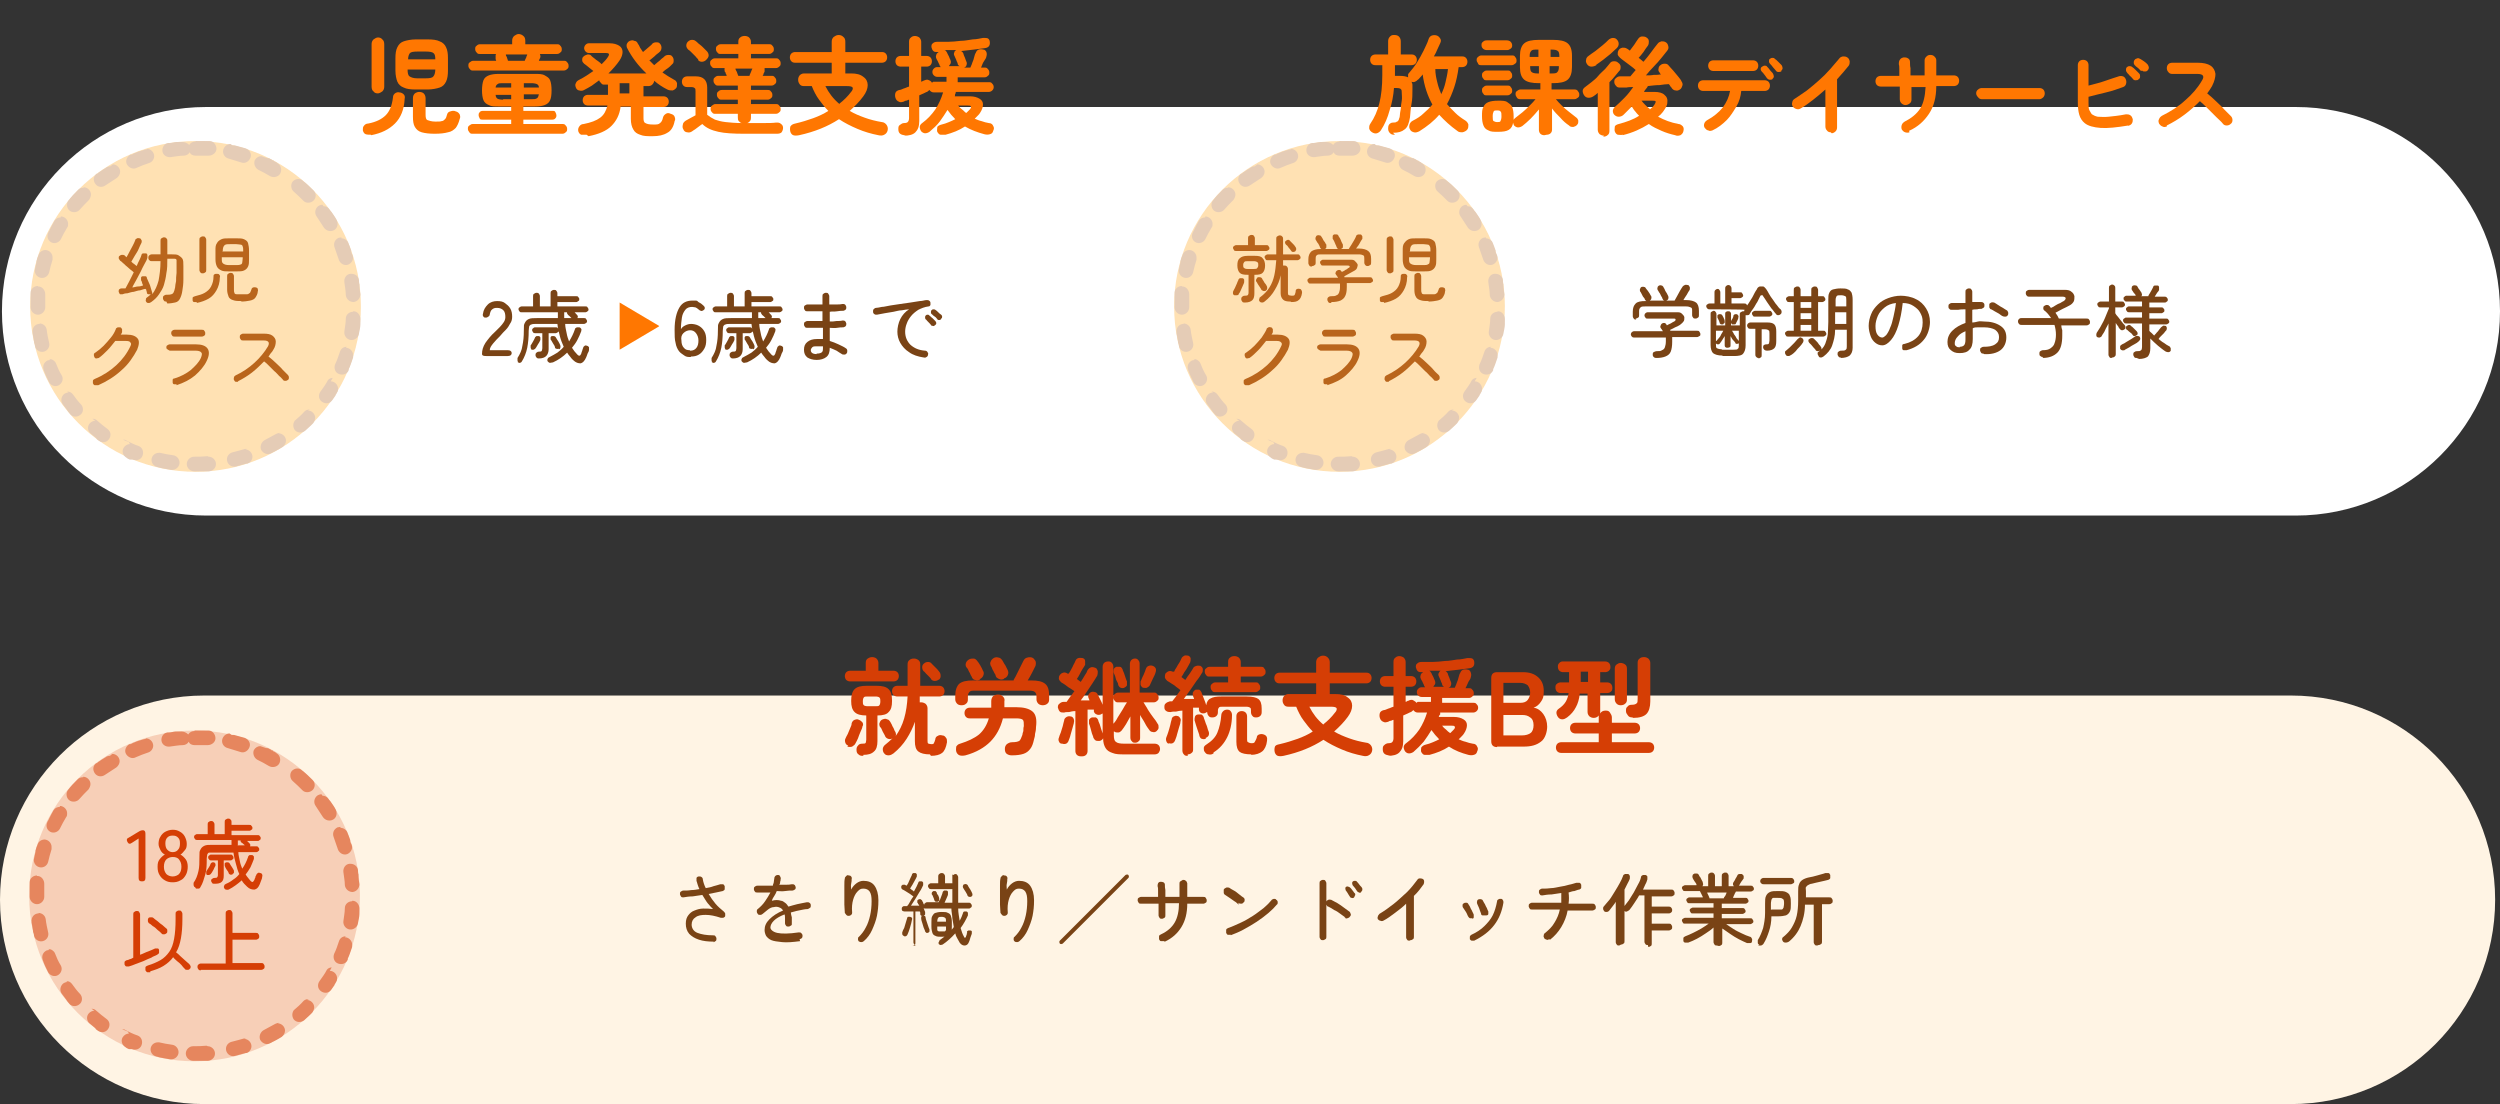 <?xml version="1.0" encoding="UTF-8"?>
<svg id="_レイヤー_1" data-name="レイヤー 1" xmlns="http://www.w3.org/2000/svg" version="1.1" viewBox="0 0 514 227">
  <rect x="0" y="0" width="514" height="227" fill="#333333" stroke="none"/>
  <defs>
    <style>
      .cls-1 {
        fill: #fff4e4;
      }

      .cls-1, .cls-2, .cls-3, .cls-4, .cls-5, .cls-6, .cls-7, .cls-8, .cls-9, .cls-10 {
        stroke-width: 0px;
      }

      .cls-2 {
        fill: #e6865e;
      }

      .cls-11 {
        isolation: isolate;
      }

      .cls-3 {
        fill: #d53e05;
      }

      .cls-4 {
        fill: #b9651c;
      }

      .cls-5 {
        fill: #fe9901;
      }

      .cls-12 {
        opacity: .3;
      }

      .cls-6 {
        fill: #794315;
      }

      .cls-7 {
        fill: #a7530a;
      }

      .cls-8 {
        fill: #f7cfb7;
      }

      .cls-9 {
        fill: #fff;
      }

      .cls-10 {
        fill: #ff7701;
      }
    </style>
  </defs>
  <path id="_長方形_16" data-name="長方形 16" class="cls-9" d="M472,106H42.4C19.2,106,.4,87.2.4,64H.4C.4,40.8,19.2,22,42.4,22h429.6c23.2,0,42,18.8,42,42h0c0,23.2-18.8,42-42,42Z"/>
  <path id="_長方形_135" data-name="長方形 135" class="cls-1" d="M471,227H42c-23.2,0-42-18.8-42-42h0c0-23.2,18.8-42,42-42h429c23.2,0,42,18.8,42,42h0c0,23.2-18.8,42-42,42Z"/>
  <g id="_2歳_6歳まで" data-name=" 2歳 6歳まで" class="cls-11">
    <g class="cls-11">
      <path class="cls-6" d="M99.9,73.2c-.5,0-.8-.1-.8-.4,0-.8.2-1.5.7-2.3.5-.7,1.1-1.5,2-2.3.4-.4.7-.7,1-1,.3-.3.6-.7.8-1,.2-.3.3-.7.3-1,0-.6-.1-1.1-.4-1.4-.3-.3-.7-.5-1.3-.5s-.7.1-1,.3-.4.6-.5,1c0,.2-.1.4-.3.5-.1.1-.3.2-.5.2s-.4,0-.5-.2c-.1-.1-.2-.3-.1-.6.1-.8.5-1.4,1-1.9.5-.5,1.2-.7,1.9-.7s1.2.1,1.6.4.8.6,1.1,1.1c.3.5.4,1.1.4,1.7,0,.5-.1,1-.4,1.4-.2.4-.5.9-.9,1.3s-.8.8-1.2,1.3c-.5.5-1,1-1.4,1.5s-.7.9-.7,1.4h3.7c.5,0,.8.2.8.6s-.3.6-.8.6h-4.4Z"/>
      <path class="cls-6" d="M106.7,74.5c-.2,0-.3-.2-.3-.4,0-.2,0-.3,0-.5.5-.8.9-1.6,1-2.5.2-.9.3-1.9.3-3.1s0-1.2.2-1.6c.2-.4.4-.6.8-.8s1-.2,1.7-.2h4.3c0-.2,0-.4,0-.6,0-.2,0-.4,0-.6h-7.5c-.2,0-.3,0-.4-.2-.1-.1-.2-.3-.2-.4s0-.3.2-.4c.1-.1.3-.2.4-.2h2.4v-2.1c0-.2,0-.4.2-.5s.3-.2.5-.2.4,0,.5.2c.1.1.2.3.2.5v2.1h2.2v-2.7c0-.2,0-.4.2-.5.1-.1.3-.2.5-.2s.4,0,.5.2c.1.1.2.3.2.5v.6h3.9c.2,0,.3,0,.4.2.1.1.2.2.2.4s0,.3-.2.4-.2.2-.4.2h-3.9v.9h5.8c.2,0,.3,0,.4.2.1.1.2.3.2.4s0,.3-.2.4c-.1.1-.3.2-.4.2h-2.3c.1,0,.2.2.3.3,0,0,.2.2.2.2.2.2.3.4.1.7h1.4c.2,0,.3,0,.4.2.1.1.2.3.2.4s0,.3-.2.4c-.1.1-.3.2-.4.2h-3.9c0,.7.2,1.3.3,1.9.1.6.3,1.2.5,1.7.5-.8.9-1.6,1.2-2.5,0-.2.2-.3.4-.4.2,0,.3,0,.5,0,.2,0,.3.2.4.3s0,.3,0,.5c-.2.6-.5,1.2-.8,1.8s-.7,1.1-1.1,1.6c.3.5.7,1,1.1,1.4.2.2.4.3.5.2.1,0,.2-.2.3-.4,0-.1.1-.3.2-.6s.1-.4.2-.6c0-.2.2-.3.3-.4s.3-.1.5,0c.2,0,.3.2.4.3,0,.2,0,.3,0,.5,0,.2-.1.5-.3.8-.1.3-.2.6-.3.8-.3.7-.7,1.1-1.1,1.2-.5,0-1-.1-1.6-.7-.2-.2-.4-.4-.6-.7-.2-.2-.4-.5-.6-.8-.8.8-1.8,1.5-2.9,2-.2,0-.4.1-.6.1-.2,0-.3-.1-.5-.3-.1-.2-.1-.4,0-.5,0-.2.2-.3.4-.4.6-.3,1.1-.6,1.6-.9.5-.4.9-.7,1.3-1.2-.3-.7-.6-1.4-.8-2.2-.2-.8-.4-1.6-.5-2.5h-4.4c-.4,0-.7,0-.9.1-.2,0-.4.2-.5.4,0,.2-.1.5-.1.9,0,1.3-.1,2.5-.3,3.5s-.6,2-1.1,2.8c-.1.2-.3.3-.4.3-.2,0-.4,0-.5,0ZM109.3,71.8c-.1,0-.2-.2-.2-.4,0-.1,0-.3,0-.4.2-.2.3-.5.5-.8.2-.3.3-.6.4-.8,0-.1.2-.2.3-.3.2,0,.3,0,.5,0,.1,0,.3.2.3.3,0,.2,0,.3,0,.5-.1.3-.3.6-.5.9-.2.3-.3.6-.5.8,0,.1-.2.2-.4.3-.2,0-.3,0-.5,0ZM110.8,73.7c-.2,0-.3,0-.5-.2-.1-.1-.2-.3-.2-.5,0-.2,0-.3.2-.5.1-.1.3-.2.5-.2.3,0,.5,0,.6-.2,0,0,.1-.3.1-.5v-3.1h-1.5c-.2,0-.3,0-.4-.2-.1-.1-.2-.3-.2-.4s0-.3.2-.4c.1-.1.2-.2.4-.2h4.3c.2,0,.3,0,.4.2.1.1.2.3.2.4s0,.3-.2.4-.3.2-.4.2h-1.5v3.3c0,.6-.2,1.1-.5,1.4-.3.3-.8.5-1.5.5ZM114.9,71.7c-.2,0-.3.1-.5,0-.2,0-.3-.2-.3-.3,0-.2-.2-.5-.4-.8-.2-.3-.3-.6-.5-.8,0-.1,0-.3,0-.4,0-.1.1-.3.3-.3.1,0,.3,0,.4,0,.1,0,.3.1.4.3.1.2.3.5.5.8.2.3.3.6.4.8,0,.2.1.3,0,.5,0,.1-.1.3-.3.3ZM116.1,65.4h1.4c-.1-.1-.2-.2-.4-.4s-.3-.2-.4-.4c-.1-.1-.2-.3-.1-.4h-.6c0,.2,0,.4,0,.6,0,.2,0,.4,0,.6Z"/>
      <path class="cls-6" d="M142,73.4c-.5,0-.9,0-1.3-.3s-.8-.5-1.1-.9-.6-1-.7-1.7c-.2-.7-.2-1.6-.2-2.7,0-2.1.4-3.6,1-4.6.6-1,1.5-1.4,2.7-1.4s.8,0,1.2.3c.4.2.7.4,1,.7.2.2.3.3.3.5,0,.2,0,.3-.3.5-.2.1-.3.2-.5.1-.1,0-.3-.1-.5-.3-.2-.2-.4-.3-.6-.4-.2,0-.4-.1-.7-.1-.6,0-1.1.2-1.4.6s-.6.9-.7,1.6c-.1.7-.2,1.5-.2,2.4.2-.4.5-.6.9-.8.4-.2.8-.3,1.2-.3s1.1.1,1.6.4c.5.3.8.6,1.1,1.1s.4,1.1.4,1.8-.1,1.3-.4,1.8-.6.9-1.1,1.2c-.5.3-1,.4-1.6.4ZM141.9,72.1c.6,0,1-.2,1.3-.6.3-.4.4-.9.4-1.5s-.2-1.1-.5-1.5-.7-.6-1.2-.6-1,.2-1.4.6-.5.9-.4,1.5c0,.7.2,1.2.5,1.5.3.4.7.5,1.2.5Z"/>
      <path class="cls-6" d="M146.6,74.5c-.2,0-.3-.2-.3-.4,0-.2,0-.3,0-.5.5-.8.9-1.6,1-2.5.2-.9.3-1.9.3-3.1s0-1.2.2-1.6c.2-.4.4-.6.8-.8s1-.2,1.7-.2h4.3c0-.2,0-.4,0-.6,0-.2,0-.4,0-.6h-7.5c-.2,0-.3,0-.4-.2-.1-.1-.2-.3-.2-.4s0-.3.2-.4c.1-.1.3-.2.4-.2h2.4v-2.1c0-.2,0-.4.2-.5s.3-.2.5-.2.4,0,.5.2c.1.1.2.3.2.5v2.1h2.2v-2.7c0-.2,0-.4.2-.5.1-.1.3-.2.5-.2s.4,0,.5.2c.1.1.2.3.2.5v.6h3.9c.2,0,.3,0,.4.2.1.1.2.2.2.4s0,.3-.2.4-.2.2-.4.2h-3.9v.9h5.8c.2,0,.3,0,.4.2.1.1.2.3.2.4s0,.3-.2.4c-.1.1-.3.2-.4.2h-2.3c.1,0,.2.2.3.3,0,0,.2.2.2.2.2.2.3.4.1.7h1.4c.2,0,.3,0,.4.2.1.1.2.3.2.4s0,.3-.2.4c-.1.1-.3.2-.4.2h-3.9c0,.7.2,1.3.3,1.9.1.6.3,1.2.5,1.7.5-.8.9-1.6,1.2-2.5,0-.2.2-.3.4-.4.2,0,.3,0,.5,0,.2,0,.3.2.4.3s0,.3,0,.5c-.2.6-.5,1.2-.8,1.8s-.7,1.1-1.1,1.6c.3.5.7,1,1.1,1.4.2.2.4.3.5.2.1,0,.2-.2.3-.4,0-.1.1-.3.2-.6s.1-.4.2-.6c0-.2.2-.3.3-.4s.3-.1.5,0c.2,0,.3.2.4.3,0,.2,0,.3,0,.5,0,.2-.1.5-.3.8-.1.3-.2.6-.3.8-.3.7-.7,1.1-1.1,1.2-.5,0-1-.1-1.6-.7-.2-.2-.4-.4-.6-.7-.2-.2-.4-.5-.6-.8-.8.8-1.8,1.5-2.9,2-.2,0-.4.1-.6.1-.2,0-.3-.1-.5-.3-.1-.2-.1-.4,0-.5,0-.2.2-.3.4-.4.6-.3,1.1-.6,1.6-.9.5-.4.9-.7,1.3-1.2-.3-.7-.6-1.4-.8-2.2-.2-.8-.4-1.6-.5-2.5h-4.4c-.4,0-.7,0-.9.1-.2,0-.4.2-.5.4,0,.2-.1.5-.1.9,0,1.3-.1,2.5-.3,3.5s-.6,2-1.1,2.8c-.1.2-.3.3-.4.3-.2,0-.4,0-.5,0ZM149.2,71.8c-.1,0-.2-.2-.2-.4,0-.1,0-.3,0-.4.2-.2.3-.5.5-.8.2-.3.3-.6.4-.8,0-.1.2-.2.3-.3.2,0,.3,0,.5,0,.1,0,.3.2.3.3,0,.2,0,.3,0,.5-.1.3-.3.6-.5.9-.2.3-.3.6-.5.8,0,.1-.2.2-.4.3-.2,0-.3,0-.5,0ZM150.7,73.7c-.2,0-.3,0-.5-.2-.1-.1-.2-.3-.2-.5,0-.2,0-.3.2-.5.1-.1.3-.2.5-.2.3,0,.5,0,.6-.2,0,0,.1-.3.1-.5v-3.1h-1.5c-.2,0-.3,0-.4-.2-.1-.1-.2-.3-.2-.4s0-.3.2-.4c.1-.1.2-.2.4-.2h4.3c.2,0,.3,0,.4.2.1.1.2.3.2.4s0,.3-.2.4-.3.2-.4.2h-1.5v3.3c0,.6-.2,1.1-.5,1.4-.3.3-.8.5-1.5.5ZM154.8,71.7c-.2,0-.3.1-.5,0-.2,0-.3-.2-.3-.3,0-.2-.2-.5-.4-.8-.2-.3-.3-.6-.5-.8,0-.1,0-.3,0-.4,0-.1.1-.3.3-.3.1,0,.3,0,.4,0,.1,0,.3.1.4.3.1.2.3.5.5.8.2.3.3.6.4.8,0,.2.1.3,0,.5,0,.1-.1.3-.3.3ZM156,65.4h1.4c-.1-.1-.2-.2-.4-.4s-.3-.2-.4-.4c-.1-.1-.2-.3-.1-.4h-.6c0,.2,0,.4,0,.6,0,.2,0,.4,0,.6Z"/>
      <path class="cls-6" d="M167.9,74c-.8,0-1.4-.2-1.9-.5-.5-.4-.7-.9-.7-1.6s.2-1.2.7-1.6c.5-.4,1.1-.6,2-.6s.8,0,1.2,0c0-.4,0-.7,0-1.1,0-.4,0-.8,0-1.2-.6,0-1.1,0-1.7,0-.5,0-1.1,0-1.5,0-.2,0-.4,0-.5-.2-.1-.1-.2-.3-.2-.5,0-.2,0-.4.2-.5s.3-.2.5-.2c.9,0,2,0,3.1,0,0-.3,0-.7,0-1,0-.3,0-.6,0-1-.6,0-1.1,0-1.6,0-.5,0-1,0-1.5,0-.2,0-.4,0-.5-.2-.1-.1-.2-.3-.2-.5,0-.2,0-.4.2-.5s.3-.2.5-.2c.9,0,1.9,0,3.1,0,0-.3,0-.6,0-.9v-.8c0-.2,0-.4.2-.5.1-.1.3-.2.5-.2s.4,0,.5.2.2.3.2.5v.8c0,.3,0,.6,0,.9.5,0,.9,0,1.4,0,.4,0,.9,0,1.3-.1.2,0,.4,0,.5.1.2.1.2.3.3.5,0,.2,0,.4-.1.5-.1.2-.3.2-.5.3-.4,0-.8,0-1.3.1s-1,0-1.5.1c0,.3,0,.6,0,1,0,.3,0,.6,0,1,.5,0,.9,0,1.4-.1.4,0,.9,0,1.2-.1.2,0,.4,0,.5.1.2.1.2.3.3.5,0,.2,0,.4-.1.5-.1.2-.3.2-.5.3-.4,0-.8,0-1.3.1s-1,0-1.5,0c0,.5,0,1,0,1.4,0,.5,0,.9,0,1.3.6.2,1.2.4,1.8.7s1.1.5,1.5.8c.2.1.3.3.3.5,0,.2,0,.4-.1.5-.1.2-.3.3-.5.3-.2,0-.4,0-.5-.1-.3-.2-.7-.4-1.1-.7-.4-.2-.9-.4-1.4-.6,0,.9-.2,1.5-.7,1.9-.5.4-1.2.6-2,.6ZM167.9,72.7c.5,0,.9-.1,1.1-.3.2-.2.2-.5.2-.8v-.4c-.2,0-.4,0-.7,0s-.4,0-.6,0c-.4,0-.7,0-.9.2s-.3.4-.3.6c0,.5.4.8,1.2.8Z"/>
      <path class="cls-6" d="M189.9,73.5c-1.2-.2-2.2-.5-3-1.1-.8-.5-1.4-1.2-1.8-1.9s-.6-1.5-.6-2.3.2-1.8.6-2.6c.4-.8,1-1.5,1.8-2-.4,0-.9.1-1.5.2-.6,0-1.1.2-1.7.3-.6.1-1.2.2-1.8.3-.6.1-1.1.2-1.6.3-.2,0-.4,0-.5-.1-.2-.1-.3-.3-.3-.5,0-.2,0-.4.1-.5s.3-.3.5-.3c.3,0,.7-.1,1.2-.2.5,0,1.1-.2,1.8-.3.7-.1,1.3-.2,2-.3.7-.1,1.4-.2,2.1-.3.7-.1,1.3-.2,1.9-.3.6,0,1-.2,1.4-.2.2,0,.4,0,.5.1.2.1.3.3.3.4,0,.2,0,.4,0,.5-.1.2-.2.3-.4.3-.8.1-1.5.4-2.1.7-.6.4-1.1.8-1.5,1.3-.4.5-.7,1-.9,1.6-.2.5-.3,1.1-.3,1.6,0,1.1.4,2,1.1,2.7.8.7,1.7,1.1,3,1.2.2,0,.4.1.5.3.1.2.2.3.1.5,0,.2-.1.4-.3.5-.2.1-.3.2-.5.1ZM192.2,66.9c-.1.1-.3.2-.4.1-.2,0-.3,0-.4-.2-.3-.4-.7-.7-1-1.1-.1,0-.2-.2-.2-.4,0-.1,0-.3.1-.4.1-.1.2-.2.4-.2.1,0,.3,0,.4.2.2.1.3.3.6.5.2.2.4.4.6.6.1.1.2.3.2.4s0,.3-.2.4ZM193.5,65.6c-.1.1-.2.2-.4.2-.2,0-.3,0-.4-.2-.2-.2-.3-.4-.5-.5s-.4-.3-.6-.5c-.1,0-.2-.2-.2-.4,0-.1,0-.3.1-.4.1-.1.2-.2.4-.2.1,0,.3,0,.4.1.2.1.4.3.6.5.2.2.4.4.6.5.1.1.2.2.2.4,0,.2,0,.3-.2.4Z"/>
    </g>
  </g>
  <g id="_学齢期のお子様" data-name="学齢期のお子様" class="cls-11">
    <g class="cls-11">
      <path class="cls-6" d="M340.6,73.6c-.2,0-.4,0-.6-.2s-.2-.3-.2-.5c0-.2,0-.4.2-.5.2-.1.4-.2.6-.2.5,0,.9,0,1.1-.2.3-.1.5-.3.6-.6.1-.3.2-.7.2-1.2s0-.6,0-.8h-6.5c-.2,0-.3,0-.5-.2-.1-.1-.2-.3-.2-.4s0-.3.2-.5c.1-.1.3-.2.4-.2h6c0-.1-.2-.2-.2-.3,0-.1-.2-.2-.2-.3-.1-.1-.2-.3-.1-.5s.1-.3.2-.4c.1-.1.3-.2.5-.2s.3,0,.4.2c0,0,0,0,.1.1s0,0,.1.2c.2-.1.5-.3.8-.4.3-.2.5-.3.7-.4.2-.1.3-.2.3-.4s-.2-.2-.4-.2h-5.4c-.2,0-.3,0-.4-.2-.1-.1-.2-.3-.2-.4s0-.3.2-.5c.1-.1.3-.2.4-.2h6c.5,0,.8,0,1.1.3s.4.4.5.7c0,.3,0,.6-.1.8-.2.3-.4.5-.8.8-.3.2-.7.4-1,.5-.3.2-.6.3-1,.5v.2h5.5c.2,0,.4,0,.5.2s.2.3.2.5,0,.3-.2.4-.3.2-.5.2h-5.1c0,.1,0,.3,0,.5,0,.2,0,.3,0,.5,0,.8-.1,1.5-.3,2s-.6.8-1.1,1-1.1.3-1.9.3ZM336.4,65.7c-.2,0-.4,0-.5-.2-.1-.1-.2-.3-.2-.5v-.9c0-.8.2-1.3.6-1.7s1.1-.5,2-.5h.2c-.1,0-.2-.2-.3-.3,0-.1-.1-.3-.3-.5s-.2-.4-.4-.7c-.1-.2-.2-.4-.3-.5,0-.1-.1-.3,0-.5s.1-.3.3-.4c.2,0,.3-.1.5,0,.2,0,.3.1.4.3.1.1.2.3.4.5.1.2.3.4.4.6s.2.4.3.5c0,.2.1.3,0,.5,0,.2-.2.3-.3.4h3c-.2,0-.3-.2-.4-.4,0-.1-.1-.3-.3-.6-.1-.2-.2-.5-.4-.7-.1-.2-.2-.4-.3-.5,0-.1-.1-.3,0-.5,0-.2.2-.3.3-.4.2,0,.3-.1.5,0,.2,0,.3.2.4.3,0,.1.2.3.3.6s.3.5.4.7c.1.2.2.4.3.6,0,.2.1.3,0,.5,0,.2-.2.3-.4.4,0,0,0,0,0,0s0,0,0,0h1.7c.1-.2.3-.5.5-.9.2-.4.4-.7.6-1.1.2-.4.4-.6.5-.8.1-.2.3-.3.5-.4s.4,0,.6,0c.2,0,.3.2.4.4s0,.4,0,.6c-.2.3-.4.6-.6,1-.3.4-.5.8-.7,1.1h.6c.9,0,1.6.2,2,.5.4.3.6.9.6,1.7v.9c0,.2,0,.4-.2.5-.1.1-.3.2-.5.2s-.4,0-.5-.2c-.1-.1-.2-.3-.2-.5v-.9c0-.4,0-.6-.3-.7-.2-.1-.5-.2-1-.2h-8.3c-.5,0-.8,0-1,.2s-.3.4-.3.7v.9c0,.2,0,.4-.2.5s-.3.2-.5.2Z"/>
      <path class="cls-6" d="M354.1,73.1c-.9,0-1.5-.2-1.9-.5-.3-.3-.5-.9-.5-1.7v-6.4c0-.2,0-.3.2-.4s.3-.2.4-.2.3,0,.4.2c.1.1.2.3.2.4v2.4h1.8v-2.4c0-.1,0-.3.2-.4s.2-.1.4-.1.3,0,.4.1.2.2.2.4v2.4h1.8v-2.3c0-.2,0-.3.2-.4s.3-.2.4-.2.2,0,.3,0c0,0,0-.2.1-.3h0c0-.1-7.2-.1-7.2-.1-.2,0-.3,0-.5-.2-.1-.1-.2-.3-.2-.4s0-.3.2-.4c.1-.1.3-.2.5-.2h1v-2.3c0-.2,0-.3.2-.5.1-.1.3-.2.4-.2s.3,0,.4.2c.1.1.2.3.2.5v2.3h1v-3.1c0-.2,0-.3.2-.5.1-.1.3-.2.4-.2s.3,0,.5.2c.1.1.2.3.2.5v.8h1.8c.2,0,.3,0,.4.2s.2.3.2.4,0,.3-.2.4c-.1.1-.3.2-.4.2h-1.8v1.1h2.6c.1,0,.3,0,.4.1s.2.2.2.3c.4-.5.7-1.1,1.1-1.7.3-.6.6-1.2.9-1.6.1-.3.3-.5.6-.6.2,0,.5,0,.7,0,.2,0,.4.3.6.5.2.3.4.6.6,1,.2.4.5.8.8,1.2.3.4.5.8.8,1.1.3.4.5.7.8.9.1.1.2.3.2.5s0,.3-.2.5c-.1.1-.3.2-.5.2-.2,0-.3,0-.5-.3-.3-.3-.5-.7-.9-1.1-.3-.4-.6-.9-.9-1.3-.3-.5-.6-.9-.8-1.2,0-.2-.2-.2-.3-.2-.1,0-.2,0-.3.2-.2.4-.4.8-.6,1.2-.3.4-.5.9-.8,1.3-.3.4-.6.8-.8,1.2,0,.1-.2.2-.4.2-.2,0-.3,0-.4,0v6.2c0,.8-.2,1.3-.5,1.7s-1,.5-1.9.5h-2.3ZM352.9,70.1s0,0,0,0,0,0,0,0c.2-.2.3-.4.5-.6s.4-.5.5-.8c.2-.3.3-.5.4-.7h-1.5v2.1ZM354.1,71.9h2.3c.5,0,.8,0,.9-.2.2-.1.2-.4.2-.8v-.3s0,0,0,0c0,0,0,0,0,0-.1,0-.2.1-.4.1-.1,0-.3,0-.3-.2-.1-.2-.3-.4-.5-.6-.2-.2-.3-.5-.5-.8v1.9c0,.2,0,.3-.2.4-.1,0-.2.1-.4.1s-.3,0-.4-.1c-.1,0-.2-.2-.2-.4v-1.9c-.2.3-.3.5-.5.8-.2.3-.3.5-.5.7,0,.1-.2.2-.3.2-.1,0-.3,0-.4-.1,0,0,0,0-.1-.1v.2c0,.4,0,.7.2.8.2.1.5.2.9.2ZM354.3,66.7c-.1,0-.3,0-.4,0s-.2-.1-.3-.2c0-.1-.1-.3-.2-.6-.1-.2-.2-.4-.3-.6,0-.1,0-.2,0-.4,0-.1.1-.2.3-.3.1,0,.3,0,.4,0s.2.1.3.2c0,.1.2.3.3.6.1.2.2.4.2.6,0,.1,0,.2,0,.3,0,.1-.1.2-.3.3ZM356.2,66.7c-.1,0-.2-.1-.3-.3,0-.1,0-.2,0-.3,0-.2.2-.4.3-.6.1-.2.2-.4.2-.6,0-.1.1-.2.3-.3.1,0,.3,0,.4,0,.1,0,.2.2.3.3s0,.3,0,.4c0,.2-.1.4-.2.6s-.2.4-.3.6c0,.1-.1.2-.3.2-.1,0-.3,0-.4,0ZM356.1,68c.1.2.3.4.4.7.2.3.4.5.5.8.2.2.4.5.5.6v-2.1h-1.5ZM361.6,73.6c-.2,0-.3,0-.5-.2s-.2-.3-.2-.5v-5.3h-1c-.2,0-.4,0-.5-.2-.1-.1-.2-.3-.2-.4s0-.3.2-.5c.1-.1.3-.2.5-.2h3.4c.7,0,1.2.1,1.5.4.3.3.4.8.4,1.5v1.9c0,.7-.1,1.2-.4,1.5-.3.3-.8.5-1.5.5-.4,0-.7-.2-.8-.6,0-.2,0-.4.1-.5.1-.1.3-.2.5-.2.3,0,.5,0,.6-.2,0-.1.1-.3.1-.6v-1.4c0-.4,0-.6-.2-.7-.1-.1-.4-.2-.7-.2h-.7v5.3c0,.2,0,.4-.2.5s-.3.2-.5.2ZM360.8,65.1c-.2,0-.3,0-.4-.2-.1-.1-.2-.3-.2-.4s0-.3.2-.4c.1-.1.3-.2.4-.2h3c.2,0,.3,0,.4.2.1.1.2.3.2.4s0,.3-.2.4c-.1.1-.3.2-.4.2h-3Z"/>
      <path class="cls-6" d="M368.2,73c-.1.1-.3.2-.5.2-.2,0-.4,0-.5-.2-.1-.1-.2-.3-.2-.5s0-.3.2-.4c.2-.2.5-.4.8-.7.3-.3.6-.6.9-.9.3-.3.5-.6.7-.8.1-.1.3-.2.4-.3s.3,0,.5.1.2.3.3.4c0,.2,0,.3-.1.5-.2.3-.4.6-.7.9-.3.3-.6.6-.8.9-.3.3-.5.5-.8.7ZM367.6,69.2c-.2,0-.3,0-.4-.2-.1-.1-.2-.3-.2-.4s0-.3.2-.4c.1-.1.3-.2.4-.2h1.2v-5.9h-1c-.2,0-.3,0-.4-.2-.1-.1-.2-.3-.2-.4s0-.3.2-.4c.1-.1.3-.2.4-.2h1v-1.3c0-.2,0-.4.2-.5s.3-.2.5-.2.4,0,.5.2c.1.1.2.3.2.5v1.3h2.2v-1.3c0-.2,0-.4.2-.5.1-.1.3-.2.5-.2s.4,0,.5.2.2.3.2.5v1.3h.9c.2,0,.3,0,.4.2.1.1.2.3.2.4s0,.3-.2.4c-.1.1-.3.2-.4.2h-.9v5.9h1.1c.2,0,.3,0,.4.2.1.1.2.3.2.4s0,.3-.2.4c-.1.1-.3.2-.4.2h-7.3ZM370.2,63.3h2.2v-1.2h-2.2v1.2ZM370.2,65.6h2.2v-1.2h-2.2v1.2ZM370.2,68h2.2v-1.2h-2.2v1.2ZM378.5,73.5c-.2,0-.4,0-.5-.2-.1-.1-.2-.3-.2-.5,0-.2,0-.4.2-.5.1-.1.3-.2.5-.2.5,0,.8,0,1-.2s.2-.3.2-.7v-3.4h-2.4c0,1.3-.3,2.3-.6,3.2s-1,1.7-1.8,2.3c-.2.1-.3.2-.5.2s-.4,0-.5-.3c-.1-.2-.2-.3-.2-.5,0-.2,0-.3.2-.4,0,0,.2-.1.3-.2-.1,0-.3.1-.5.1-.2,0-.3-.1-.4-.2,0-.1-.2-.3-.4-.5-.2-.2-.3-.4-.5-.6-.2-.2-.3-.3-.4-.4-.1-.1-.2-.3-.2-.4,0-.2,0-.3.2-.4.1-.1.3-.2.5-.2s.3,0,.5.2c.1.1.3.3.4.4.2.2.4.4.5.6s.3.3.4.5c.1.1.2.3.2.4,0,.2,0,.3-.2.4.5-.4.8-.9,1-1.4.2-.5.4-1.2.5-1.9,0-.7.1-1.5.1-2.5v-4.6c0-.6,0-1,.2-1.4s.4-.6.8-.7c.4-.1.9-.2,1.5-.2s1.2,0,1.5.2c.4.1.6.4.8.7.1.3.2.8.2,1.4v9.9c0,.7-.2,1.2-.6,1.6-.4.3-1,.5-1.9.5ZM377.3,63h2.3v-1.3c0-.4,0-.7-.2-.8s-.5-.2-.9-.2-.8,0-.9.2-.2.4-.2.8v1.3ZM377.3,66.6h2.3v-2.4h-2.3v2.4Z"/>
      <path class="cls-6" d="M392,72c-.2,0-.4,0-.6,0s-.3-.2-.3-.4c0-.2,0-.4,0-.6s.3-.3.5-.3c1.2-.3,2.1-.8,2.8-1.6.6-.7.9-1.7.9-2.8s-.2-1.4-.5-2c-.3-.6-.8-1-1.4-1.4-.6-.4-1.3-.6-2.2-.6-.2,1.8-.5,3.3-.9,4.6-.4,1.3-.9,2.3-1.5,3-.6.7-1.2,1.1-1.8,1.1s-1-.2-1.4-.5-.8-.8-1-1.4c-.2-.6-.4-1.3-.4-2.1s.2-1.7.5-2.4c.3-.8.8-1.4,1.4-2s1.3-1,2.1-1.3c.8-.3,1.7-.5,2.6-.5s2.2.2,3.1.7c.9.4,1.6,1.1,2.1,1.9.5.8.8,1.7.8,2.8s-.4,2.7-1.3,3.7c-.8,1-2,1.7-3.5,2.1ZM387,69.4c.2,0,.5-.2.8-.5.3-.4.6-.9.8-1.5.3-.6.5-1.4.7-2.3.2-.9.4-1.8.5-2.8-.9.1-1.7.4-2.3.9s-1.1,1-1.4,1.7c-.3.7-.5,1.4-.5,2.1,0,.8.1,1.4.4,1.8.3.4.6.6,1,.6Z"/>
      <path class="cls-6" d="M407.8,72.7c-.2,0-.4,0-.5-.2s-.2-.3-.2-.5c0-.2,0-.4.2-.5s.3-.2.5-.2c1,0,1.8-.1,2.4-.5s.8-.8.8-1.5-.3-1.1-.8-1.5c-.5-.3-1.3-.5-2.3-.5s-.8,0-1.2,0-.8,0-1.1.2v2.2c0,1-.2,1.8-.7,2.2-.4.5-1.1.7-2,.7s-1.3-.2-1.8-.6c-.5-.4-.7-.9-.7-1.7s.3-1.6,1-2.3c.7-.7,1.6-1.2,2.7-1.6v-2.8c-.5,0-1,0-1.5.1-.5,0-.9,0-1.3,0-.2,0-.4,0-.5-.2-.2-.1-.2-.3-.2-.5s0-.4.2-.5c.1-.1.3-.2.5-.2.4,0,.8,0,1.3,0,.5,0,1,0,1.5,0v-2.3c0-.2,0-.4.2-.5.1-.1.3-.2.5-.2s.4,0,.5.2c.1.1.2.3.2.5v2.1c.3,0,.6,0,.9,0,.3,0,.6,0,.8,0,.2,0,.4,0,.5.1.2.1.3.3.3.5,0,.2,0,.4-.1.5-.1.1-.3.2-.5.3-.3,0-.6,0-.9.1-.3,0-.7,0-1,.1v2.6c.4,0,.8-.1,1.2-.2s.8,0,1.2,0c1.4,0,2.5.3,3.4.9s1.2,1.4,1.2,2.4-.4,2-1.2,2.6c-.8.6-2,.9-3.4.8ZM402.9,71.3c.4,0,.7-.1.9-.3.2-.2.3-.6.3-1.2v-1.7c-.7.3-1.2.6-1.6,1.1-.4.4-.6.9-.6,1.3s0,.5.3.7c.2.2.4.2.8.2ZM411.7,65c-.2-.1-.4-.3-.7-.5-.3-.2-.6-.3-.9-.5-.3-.2-.5-.3-.7-.4-.2,0-.3-.2-.4-.4,0-.2,0-.4,0-.6,0-.2.2-.3.4-.4s.4,0,.6,0c.2.1.5.3.8.5.3.2.6.4,1,.6.3.2.6.4.8.5.2.1.2.3.3.5,0,.2,0,.4-.1.5-.1.2-.3.3-.5.3-.2,0-.4,0-.5-.1Z"/>
      <path class="cls-6" d="M420.1,73.4c-.2,0-.4,0-.6-.2-.2-.1-.2-.3-.2-.5,0-.2,0-.4.2-.5s.3-.2.5-.2c.7,0,1.2-.1,1.6-.4s.7-.6.8-1c.2-.5.3-1.1.3-1.8s-.1-1.3-.3-2h-6.8c-.2,0-.3,0-.5-.2-.1-.1-.2-.3-.2-.5s0-.3.2-.5.3-.2.5-.2h6.1c-.4-.6-.8-1.1-1.3-1.5-.2-.1-.3-.3-.3-.5,0-.2,0-.4.2-.5s.3-.2.5-.2.4,0,.5.2c0,0,.2.1.2.2s.1.1.2.2c.3-.1.6-.3.9-.5.3-.2.7-.4,1-.5.3-.2.5-.3.7-.4.3-.2.4-.4.4-.6,0-.2-.3-.3-.6-.3h-6.9c-.2,0-.3,0-.5-.2-.1-.1-.2-.3-.2-.5s0-.4.2-.5c.1-.1.3-.2.5-.2h7.4c.5,0,1,.1,1.3.4.3.2.5.5.6.9,0,.3,0,.7-.1,1-.2.4-.5.7-.9.9-.4.2-.9.5-1.4.7-.5.3-1,.5-1.5.8.1.2.3.4.4.6.1.2.2.4.3.6h5.7c.2,0,.4,0,.5.2.1.1.2.3.2.5s0,.4-.2.5c-.1.1-.3.2-.5.2h-5.2c0,.3.1.7.2,1,0,.3,0,.7,0,1.1,0,1.6-.3,2.8-1,3.5-.7.7-1.7,1.1-3.1,1.1Z"/>
      <path class="cls-6" d="M434.1,73.6c-.2,0-.3,0-.4-.2-.1-.1-.2-.3-.2-.5v-6.4c-.2.5-.5.9-.7,1.4s-.5.8-.7,1.2c0,.1-.2.2-.4.3-.2,0-.4,0-.5-.1-.1,0-.2-.2-.2-.4,0-.2,0-.3.1-.5.2-.3.4-.6.7-1.1.2-.4.5-.9.7-1.3s.4-.9.6-1.4c.2-.4.3-.8.5-1.2v-.2h-1.8c-.2,0-.3,0-.4-.2-.1-.1-.2-.3-.2-.4s0-.3.2-.4c.1-.1.3-.2.4-.2h1.8v-2.8c0-.2,0-.4.2-.5s.3-.2.4-.2.3,0,.5.2.2.3.2.5v2.8h1.4c.2,0,.3,0,.4.2.1.1.2.3.2.4s0,.3-.2.4c-.1.1-.3.2-.4.2h-1.4v1.2c.1.2.3.5.6.8.2.3.5.6.7.9.2.3.4.5.6.7.1.1.2.3.2.5,0,.2,0,.3-.2.4-.1.1-.3.2-.5.2-.2,0-.3-.1-.4-.2-.1-.1-.3-.3-.4-.6-.2-.2-.3-.4-.5-.7v6.4c0,.2,0,.3-.2.5-.1.1-.3.2-.5.2ZM436.8,72c-.2,0-.4.1-.5,0-.2,0-.3-.2-.4-.3,0-.2,0-.4,0-.5s.2-.3.4-.4c.3-.1.6-.3.9-.5.3-.2.7-.4,1-.6.3-.2.6-.4.9-.6.1,0,.3-.1.5,0,.2,0,.3.1.4.3,0,.1.1.3,0,.4,0,.1-.2.3-.3.4-.2.2-.5.4-.9.6s-.7.4-1,.6c-.4.2-.7.4-.9.5ZM439.3,73.6c-.2,0-.4,0-.5-.2s-.2-.3-.2-.5c0-.2,0-.4.2-.5.1-.1.3-.2.6-.2.4,0,.6,0,.8-.2.1,0,.2-.3.2-.7v-4.8h-3.3c-.2,0-.3,0-.4-.2-.1-.1-.2-.2-.2-.4s0-.3.2-.4.2-.2.4-.2h3.3v-1.1h-2.7c-.1,0-.3,0-.4-.2s-.2-.2-.2-.4,0-.3.2-.4c.1-.1.2-.2.4-.2h2.7v-1h-3.2c-.1,0-.3,0-.4-.2-.1-.1-.2-.2-.2-.4s0-.3.2-.4c.1-.1.2-.2.4-.2h1.9,0c0-.2-.2-.4-.4-.6-.2-.3-.3-.5-.4-.6,0-.1-.1-.3,0-.5,0-.2.1-.3.3-.4.2,0,.3-.1.5,0,.2,0,.3.1.4.3.1.2.2.4.4.6.1.2.3.4.4.6,0,.1.1.3.1.4,0,.1,0,.2-.2.3h1.5c0-.2.2-.4.3-.6.1-.2.3-.5.4-.7.1-.2.2-.4.3-.6,0-.2.2-.3.4-.3.2,0,.3,0,.5,0,.2,0,.3.2.3.4s0,.3,0,.5c0,.1-.2.4-.4.6-.2.3-.3.5-.5.8h2.1c.1,0,.3,0,.4.2.1.1.2.2.2.4s0,.3-.2.4c-.1.1-.2.2-.4.2h-3.2v1h2.5c.1,0,.3,0,.4.2.1.1.2.2.2.4s0,.3-.2.4-.2.2-.4.2h-2.5v1.1h3.5c.1,0,.3,0,.4.2s.2.2.2.4,0,.3-.2.4c-.1.1-.3.2-.4.2h-3.5v1.3c.1.2.3.3.5.5.2.2.3.3.5.5.1-.2.3-.3.5-.6.2-.2.4-.4.5-.6.2-.2.3-.4.4-.5.1-.1.3-.2.4-.3s.3,0,.5,0,.2.2.3.4c0,.2,0,.3-.1.5-.1.1-.3.3-.5.6-.2.2-.4.4-.6.6-.2.2-.4.4-.5.6.4.3.7.6,1.1.8.4.3.7.5,1.1.7.1,0,.2.2.3.4,0,.2,0,.4,0,.5-.1.2-.3.3-.4.3-.2,0-.4,0-.6-.1-.5-.3-1.1-.8-1.6-1.2-.6-.5-1.1-1-1.6-1.5v2c0,.8-.2,1.3-.5,1.7-.4.3-1,.5-1.8.5ZM439.3,68.9c-.1.1-.3.2-.4.2s-.3,0-.4-.2c-.1-.2-.3-.4-.6-.6s-.4-.4-.6-.5c-.1,0-.2-.2-.2-.4,0-.2,0-.3.2-.4.1-.1.3-.2.4-.2.2,0,.3,0,.4.2.2.1.4.3.6.5.2.2.4.4.6.6.1.1.2.3.2.4,0,.2,0,.3-.2.4Z"/>
    </g>
  </g>
  <g id="_さをり織り_サンドイッチ作業所" data-name="さをり織り サンドイッチ作業所" class="cls-11">
    <g class="cls-11">
      <path class="cls-6" d="M146.8,193.6c-1.2,0-2.2-.1-3.1-.4s-1.5-.7-2-1.2c-.5-.6-.7-1.3-.7-2.1s.2-1.3.5-1.7c.3-.4.7-.8,1.3-1,.5-.2,1.1-.4,1.8-.4.7,0,1.3,0,2,.1-.3-.3-.7-.7-1.1-1.2-.4-.5-.7-1.1-1.1-1.7-.7.1-1.3.2-2,.3-.7,0-1.3.1-1.9.2-.2,0-.4,0-.5-.2s-.2-.3-.2-.5c0-.2,0-.4.2-.5s.3-.2.5-.2c.5,0,1.1,0,1.6-.1.6,0,1.1-.1,1.7-.2-.3-.6-.4-1.1-.6-1.7,0-.2,0-.4,0-.6.1-.2.3-.3.5-.3.2,0,.4,0,.5.1.2.1.3.3.3.5.1.6.3,1.2.6,1.8.6-.1,1.1-.2,1.6-.4.5-.1,1-.3,1.4-.4.2,0,.4,0,.5,0,.2,0,.3.2.4.4,0,.2,0,.4,0,.6,0,.2-.2.3-.4.4-.4.1-.9.2-1.4.3s-1,.2-1.5.3c.4.7.9,1.4,1.4,2,.5.6,1.1,1.1,1.7,1.6.1.1.2.2.3.4,0,.2,0,.3,0,.5,0,.2-.2.3-.4.4-.2,0-.3,0-.5,0-1.2-.4-2.2-.6-3.1-.6-.9,0-1.6.1-2.1.5-.5.3-.8.8-.8,1.5s.4,1.4,1.2,1.7,1.8.5,3.2.5c.2,0,.4,0,.5.2.1.1.2.3.2.5,0,.2,0,.4-.2.5-.1.1-.3.2-.5.2Z"/>
      <path class="cls-6" d="M164.5,193.5c-1.5.2-2.7.3-3.7.2s-1.7-.2-2.2-.4-.9-.6-1.1-.9c-.2-.4-.3-.8-.3-1.2,0-.8.3-1.5,1-2.2.7-.7,1.6-1.3,2.8-1.8-.2-.3-.4-.5-.7-.6-.4-.2-.8-.2-1.2-.1-.4,0-.8.2-1.2.5-.4.3-.7.6-1.1.9-.1.1-.3.2-.5.2-.2,0-.4,0-.5-.2-.1-.1-.2-.3-.2-.5,0-.2,0-.4.2-.5.6-.5,1.1-1,1.5-1.6.4-.6.8-1.2,1.1-1.8-.5,0-1,0-1.5,0-.5,0-.9,0-1.2,0-.2,0-.4,0-.5-.2-.1-.1-.2-.3-.2-.5,0-.2,0-.4.2-.5.1-.1.3-.2.5-.2.4,0,.8,0,1.4,0s1.2,0,1.8,0c0-.3.2-.5.2-.8s.1-.5.1-.7c0-.2.1-.4.2-.5.1-.1.3-.2.5-.2.2,0,.4,0,.5.3s.2.3.1.5c0,.2,0,.4-.1.6,0,.2,0,.4-.2.6.5,0,.9,0,1.4,0,.4,0,.8,0,1.2-.1.2,0,.4,0,.5.1.2.1.2.3.3.5,0,.2,0,.4-.2.5s-.3.2-.5.2c-.4,0-.9,0-1.5.1s-1.1,0-1.7,0c-.1.3-.3.7-.5,1-.2.3-.4.6-.5,1,.7-.2,1.3-.2,1.9,0,.3,0,.5.2.8.4.3.2.5.5.7.8.6-.2,1.1-.3,1.8-.5.6-.1,1.3-.3,2-.4.2,0,.4,0,.5.1.2.1.3.3.3.5,0,.2,0,.4-.1.5-.1.1-.3.2-.5.3-.7,0-1.3.2-1.9.3-.6.1-1.1.3-1.6.4,0,.3.1.6.2,1,0,.4,0,.8,0,1.2s0,.4-.2.5c-.1.1-.3.2-.5.2s-.4,0-.5-.2c-.1-.1-.2-.3-.2-.5,0-.3,0-.7,0-1,0-.3,0-.6-.1-.8-1,.4-1.7.8-2.2,1.3-.5.5-.7,1-.7,1.4s.5.9,1.4,1.1c.9.2,2.4.2,4.4-.1.2,0,.4,0,.5.1s.3.3.3.5c0,.2,0,.4-.1.5-.1.2-.3.2-.5.3Z"/>
      <path class="cls-6" d="M176.6,193.6c-.1-.1-.2-.3-.2-.5,0-.2,0-.4.2-.5.5-.5,1-1.1,1.4-1.9.4-.7.7-1.6.9-2.5.2-.9.3-1.9.3-2.9s-.1-1.5-.4-2c-.3-.4-.7-.6-1.3-.6s-.8.2-1.2.6c-.4.4-.7,1-.9,1.7-.2.7-.3,1.6-.2,2.6,0,.2,0,.3-.2.5-.1.1-.3.2-.5.2-.2,0-.3,0-.5-.2-.1-.1-.2-.3-.3-.4,0-.5-.1-1.1-.1-1.7,0-.7,0-1.3,0-2,0-.7,0-1.3,0-1.9,0-.6,0-1.1.1-1.5,0-.2.1-.3.3-.5s.3-.2.5-.1c.2,0,.3,0,.5.2.1.2.2.3.1.5,0,.3,0,.6-.1,1s0,.8,0,1.2c.3-.6.7-1,1.1-1.3.4-.3.9-.5,1.4-.5,1,0,1.8.3,2.3,1,.5.7.8,1.7.8,3s-.1,2.1-.3,3.2c-.2,1-.6,2-1,2.9-.4.9-1,1.7-1.7,2.3-.1.1-.3.2-.5.2s-.4,0-.5-.2Z"/>
      <path class="cls-6" d="M185.8,192.4c-.1,0-.2-.1-.3-.3,0-.1,0-.3,0-.4.1-.3.2-.6.4-.9.1-.3.2-.7.3-1,.1-.4.2-.7.3-1,0-.1.1-.3.2-.3.1,0,.2,0,.4,0,.1,0,.3.1.4.2,0,.1.1.2,0,.4-.1.5-.2,1-.4,1.6-.2.6-.3,1-.5,1.4-.1.3-.4.5-.7.4ZM188.4,194.4c-.2,0-.3,0-.4-.2-.1-.1-.2-.3-.2-.4v-6.4c-.3,0-.6,0-.9,0-.3,0-.5,0-.8,0-.2,0-.3,0-.5-.1-.1,0-.2-.2-.2-.4,0-.2,0-.3.1-.4.1-.1.2-.2.4-.2,0,0,.2,0,.3,0,0,0,.2,0,.3,0,.2-.2.4-.5.6-.9.2-.4.4-.7.7-1.1-.2-.1-.4-.3-.7-.5s-.5-.3-.8-.5c-.3-.2-.5-.3-.7-.4-.1,0-.2-.2-.3-.3,0-.1,0-.3,0-.4,0-.1.2-.2.3-.3.1,0,.3,0,.4,0,0,0,.1,0,.2.1s.1,0,.2.1c.1-.2.3-.4.4-.7s.3-.6.4-.9c.1-.3.3-.5.3-.7,0-.1.2-.3.3-.3.1,0,.3,0,.4,0,.1,0,.3.2.3.3,0,.1,0,.3,0,.4-.1.2-.2.5-.4.8s-.3.6-.5.9c-.2.3-.3.5-.5.8.1,0,.3.2.4.3.1,0,.3.2.4.3.4-.7.7-1.3.9-1.8,0-.2.2-.3.3-.3s.3,0,.4,0c.1,0,.3.2.3.3,0,.1,0,.3,0,.5-.2.4-.4.9-.7,1.3-.3.5-.6,1-.9,1.5-.3.5-.6.9-.9,1.4.3,0,.6,0,.9,0,.3,0,.5,0,.8,0,0-.1-.1-.2-.2-.3s0-.2-.2-.3c0-.1,0-.3,0-.4,0-.1.1-.2.3-.3.1,0,.3-.1.4,0s.3.2.3.3c0,.1.2.3.2.4,0,.2.2.3.2.5,0-.2,0-.3.2-.4.1-.1.2-.2.4-.2h2.4c0-.2.2-.4.3-.6.1-.3.2-.5.3-.8.1-.3.2-.5.2-.6,0-.2.2-.3.3-.4.1,0,.3,0,.5,0,.1,0,.3.1.3.3,0,.1,0,.3,0,.5,0,.2-.2.5-.3.8-.1.3-.3.6-.4.9h1.6c0-.8,0-1.6,0-2.5,0-.9,0-1.8,0-2.8s0-.3.2-.4c.1-.1.3-.2.4-.2s.3,0,.4.2c.1.1.2.3.2.4,0,1,0,1.9,0,2.8,0,.9,0,1.7,0,2.5h2.2c.2,0,.3,0,.4.2.1.1.2.2.2.4s0,.3-.2.4c-.1.1-.2.2-.4.2h-2.2c0,.9.2,1.7.3,2.5.1-.2.3-.5.4-.8.1-.3.2-.5.3-.8,0-.2.2-.3.3-.3.1,0,.3,0,.4,0,.1,0,.3.2.3.3,0,.1,0,.3,0,.5-.4.9-.9,1.8-1.5,2.6.2.7.4,1.3.7,1.8,0,.1.1.2.2.2,0,0,.1,0,.2-.2,0,0,0-.2.1-.3s0-.3.1-.4,0-.2,0-.3c0-.1.1-.2.3-.3.1,0,.3,0,.4,0,.1,0,.3.1.3.2,0,.1,0,.3,0,.4,0,.2-.2.5-.3.9-.1.4-.2.7-.3.9-.2.5-.5.7-.9.7-.4,0-.7-.2-1-.6-.2-.3-.3-.6-.5-.9s-.3-.6-.4-1c-.8.9-1.7,1.7-2.6,2.3-.1,0-.3.1-.4.1s-.3-.1-.4-.2c0-.1-.1-.3,0-.4s.1-.3.2-.4c.5-.4,1.1-.8,1.6-1.2s.9-1,1.3-1.5c-.1-.6-.2-1.1-.3-1.8,0-.6-.2-1.3-.2-2h-5.3c-.1,0-.3,0-.4-.1.1.3.2.6.3.8,0,.2,0,.3,0,.5,0,.1-.2.2-.3.3-.1,0-.3,0-.4,0s-.3-.2-.3-.3c0,0,0-.2,0-.3,0,0,0-.2-.1-.3-.1,0-.3,0-.4,0-.2,0-.3,0-.5,0v6.5c0,.2,0,.3-.2.4-.1.1-.3.2-.4.2ZM190.9,191.8c-.2,0-.3,0-.4,0s-.2-.2-.3-.3c0-.2-.2-.5-.3-.8-.1-.3-.2-.6-.3-1-.1-.3-.2-.6-.2-.8,0-.2,0-.3,0-.4,0-.1.2-.2.3-.2.1,0,.3,0,.4,0,.1,0,.2.2.2.3,0,.2.1.5.2.8.1.3.2.6.3.9.1.3.2.6.3.8,0,.2,0,.3,0,.4,0,.1-.2.2-.3.3ZM191.4,182.8c-.2,0-.3,0-.4-.2-.1-.1-.2-.2-.2-.4s0-.3.2-.4c.1-.1.2-.2.4-.2h1.5v-1.4c0-.2,0-.3.2-.5.1-.1.3-.2.5-.2s.3,0,.5.2c.1.1.2.3.2.5v1.4h1.4c.2,0,.3,0,.4.2,0,.1.1.2.1.4s0,.3-.1.4c0,.1-.2.2-.4.2h-4.2ZM193.6,192.6c-.5,0-1,0-1.3-.2-.3-.1-.5-.3-.6-.6s-.2-.7-.2-1.3v-.9c0-.6,0-1,.2-1.3s.3-.5.6-.6c.3-.1.7-.2,1.3-.2s1,0,1.3.2c.3.1.5.3.6.6s.2.7.2,1.3v.9c0,.5,0,1-.2,1.3s-.3.5-.6.6c-.3.1-.7.2-1.3.2ZM192.8,185.4c-.1,0-.3,0-.4,0-.1,0-.2-.2-.3-.3,0-.1-.1-.4-.2-.6-.1-.3-.2-.5-.3-.6s0-.3,0-.4c0-.1.2-.2.3-.3.1,0,.3,0,.4,0,.1,0,.2.2.3.3,0,.2.1.4.3.6.1.2.2.5.2.6,0,.2,0,.3,0,.4,0,.1-.2.2-.3.3ZM192.7,189.5h1.8c0-.4,0-.7-.2-.8-.1-.1-.4-.2-.7-.2s-.6,0-.7.2c-.1.1-.2.4-.2.8ZM193.6,191.5c.3,0,.4,0,.6,0,.1,0,.2-.1.3-.3,0-.1,0-.4,0-.7h-1.8c0,.3,0,.6,0,.7,0,.1.1.2.3.3.1,0,.3,0,.6,0ZM199.7,184.4c-.1,0-.3,0-.4,0-.1,0-.3-.1-.4-.3,0-.2-.2-.4-.4-.8-.2-.3-.4-.6-.5-.8,0-.1-.1-.3,0-.4,0-.1.1-.3.3-.3.1,0,.3-.1.4,0s.3.1.3.3c.1.2.3.5.5.8.2.3.3.6.4.8,0,.2.1.3,0,.4,0,.1-.1.2-.3.3Z"/>
      <path class="cls-6" d="M208.6,193.6c-.1-.1-.2-.3-.2-.5,0-.2,0-.4.2-.5.5-.5,1-1.1,1.4-1.9.4-.7.7-1.6.9-2.5.2-.9.3-1.9.3-2.9s-.1-1.5-.4-2c-.3-.4-.7-.6-1.3-.6s-.8.2-1.2.6c-.4.4-.7,1-.9,1.7-.2.7-.3,1.6-.2,2.6,0,.2,0,.3-.2.5-.1.1-.3.2-.5.2-.2,0-.3,0-.5-.2-.1-.1-.2-.3-.3-.4,0-.5-.1-1.1-.1-1.7,0-.7,0-1.3,0-2,0-.7,0-1.3,0-1.9,0-.6,0-1.1.1-1.5,0-.2.1-.3.3-.5s.3-.2.5-.1c.2,0,.3,0,.5.2.1.2.2.3.1.5,0,.3,0,.6-.1,1s0,.8,0,1.2c.3-.6.7-1,1.1-1.3.4-.3.9-.5,1.4-.5,1,0,1.8.3,2.3,1,.5.7.8,1.7.8,3s-.1,2.1-.3,3.2c-.2,1-.6,2-1,2.9-.4.9-1,1.7-1.7,2.3-.1.1-.3.2-.5.2s-.4,0-.5-.2Z"/>
      <path class="cls-6" d="M217.9,194c0,0-.1-.2-.1-.3s0-.2.1-.3l13.5-13.5c0,0,.2-.1.3-.1s.2,0,.3.1c0,0,.1.2.1.3s0,.2-.1.3l-13.5,13.5c0,0-.2.1-.3.1s-.2,0-.3-.1Z"/>
      <path class="cls-6" d="M239.3,193.5c-.2,0-.4,0-.6,0-.2,0-.3-.2-.4-.4,0-.2,0-.4,0-.6s.2-.3.4-.4c1.3-.6,2.2-1.4,2.8-2.4.6-1,.9-2.4.9-4h-2.8c0,.5,0,.9,0,1.3s0,.8,0,1.2c0,.2,0,.4-.2.5-.2.1-.3.2-.5.2s-.4,0-.5-.2c-.1-.2-.2-.3-.2-.5,0-.3,0-.7,0-1.1,0-.4,0-.8,0-1.3h-3.6c-.2,0-.4,0-.5-.2s-.2-.3-.2-.5,0-.4.2-.5.3-.2.5-.2h3.5c0-.4,0-.8,0-1.2,0-.4,0-.7-.1-1,0-.2,0-.4.1-.6.1-.2.3-.3.5-.3s.4,0,.6.1c.2.1.3.3.3.5,0,.3,0,.7.1,1.1,0,.4,0,.9,0,1.4h2.9c0-.5,0-1,0-1.5,0-.5,0-.9,0-1.2,0-.2,0-.4.2-.5s.3-.2.5-.3c.2,0,.4,0,.6.2.2.1.2.3.3.5,0,.4,0,.8,0,1.3,0,.5,0,1,0,1.5h3.3c.2,0,.4,0,.5.2s.2.3.2.5,0,.4-.2.5-.3.2-.5.2h-3.3c0,1.9-.4,3.5-1.2,4.8-.8,1.3-1.9,2.3-3.4,3Z"/>
      <path class="cls-6" d="M254.7,186c-.3-.2-.5-.5-.9-.7-.3-.2-.7-.5-1-.7-.3-.2-.6-.4-.9-.6-.2-.1-.3-.3-.3-.5s0-.4,0-.6c.1-.2.3-.3.5-.4s.4,0,.6,0c.3.2.6.4,1,.6s.7.5,1.1.8c.4.3.6.5.8.6.2.1.3.3.3.5,0,.2,0,.4-.2.5-.1.2-.3.3-.5.3s-.4,0-.6-.2ZM253.1,192.2c-.2,0-.4,0-.6,0-.2,0-.3-.2-.4-.4,0-.2,0-.4,0-.6s.2-.3.4-.4c.9-.3,1.7-.7,2.6-1.1.9-.4,1.7-.9,2.5-1.4.8-.5,1.5-1.1,2.2-1.6.7-.6,1.2-1.1,1.6-1.6.1-.2.3-.2.5-.3.2,0,.4,0,.5.2.2.1.3.3.3.5,0,.2,0,.4-.2.5-.4.5-1,1.1-1.7,1.7-.7.6-1.5,1.2-2.4,1.8-.9.6-1.8,1.1-2.7,1.6-.9.5-1.9.9-2.7,1.2Z"/>
      <path class="cls-6" d="M272,193.3c-.2,0-.4,0-.5-.2-.1-.1-.2-.3-.2-.5v-11c0-.2,0-.4.2-.5.1-.1.3-.2.5-.2s.4,0,.5.2.2.3.2.5v11c0,.2,0,.4-.2.5s-.3.2-.5.2ZM276.7,188.7c-.3-.2-.7-.5-1.1-.8-.4-.3-.8-.6-1.3-.8-.4-.3-.8-.5-1.2-.7-.2,0-.3-.2-.4-.4,0-.2,0-.4,0-.6,0-.2.2-.3.4-.4s.4,0,.6,0c.4.2.9.5,1.3.7.5.3.9.6,1.3.9.4.3.8.6,1.1.8.2.1.2.3.3.5s0,.4-.2.6c-.1.2-.3.2-.5.3s-.4,0-.6-.2ZM278.3,184.6c-.1,0-.3.1-.4,0-.2,0-.3-.1-.4-.3-.3-.4-.5-.9-.8-1.2,0-.1-.1-.2-.1-.4,0-.1,0-.3.2-.4.1,0,.3-.1.4,0,.1,0,.3.1.4.2.1.1.3.3.5.6.2.2.3.5.5.6,0,.1.1.3,0,.4s-.1.3-.2.4ZM279.8,183.5c-.1,0-.3.1-.4,0s-.3-.1-.4-.3c-.1-.2-.3-.4-.4-.6-.2-.2-.3-.4-.5-.6,0-.1-.1-.2-.1-.4,0-.1,0-.3.2-.4.1-.1.3-.1.4-.1.1,0,.3,0,.4.2.1.1.3.3.5.6s.4.4.5.6c.1.1.1.3.1.4,0,.2-.1.3-.2.4Z"/>
      <path class="cls-6" d="M289.8,193.4c-.2,0-.4,0-.5-.2-.1-.1-.2-.3-.2-.5v-6.9c-.7.7-1.5,1.3-2.3,1.9s-1.6,1.2-2.4,1.6c-.2.1-.4.1-.6,0-.2,0-.4-.2-.5-.3-.1-.2-.1-.4,0-.6,0-.2.2-.3.3-.5,1-.6,2-1.3,3-2.1,1-.8,1.8-1.6,2.7-2.4.8-.8,1.5-1.7,2.1-2.5.1-.2.3-.3.5-.3s.4,0,.6.1c.2.1.3.3.3.5,0,.2,0,.4-.1.6-.3.4-.6.8-.9,1.2s-.7.8-1.1,1.2v8.4c0,.2,0,.4-.2.5-.1.1-.3.2-.5.2Z"/>
      <path class="cls-6" d="M302.8,188.8c-.2,0-.3,0-.5,0-.2,0-.3-.2-.4-.3-.2-.3-.3-.7-.5-1-.2-.3-.4-.6-.6-.9-.1-.1-.1-.3-.1-.5,0-.2.1-.3.3-.4.1-.1.3-.1.5-.1.2,0,.3.1.4.3.1.2.3.4.4.7.1.3.3.5.4.8.1.3.3.5.3.7,0,.2,0,.3,0,.5s-.2.3-.4.4ZM303.1,193.4c-.2,0-.3,0-.5,0-.2,0-.3-.2-.4-.3,0-.2,0-.3,0-.5,0-.2.2-.3.3-.4,1.1-.5,2-1.1,2.7-1.8s1.3-1.4,1.7-2.2c.4-.8.7-1.8.9-2.9,0-.2.1-.3.3-.4.1-.1.3-.1.5-.1.2,0,.3.1.4.3.1.1.1.3.1.5-.3,1.8-.9,3.3-1.9,4.6s-2.3,2.3-4.1,3.2ZM305.3,188.2c-.2,0-.3,0-.5,0s-.3-.2-.3-.4c-.1-.3-.3-.7-.4-1.1-.2-.4-.3-.7-.4-.9,0-.2-.1-.3,0-.5,0-.2.1-.3.3-.4.2,0,.3-.1.5,0,.2,0,.3.1.4.3.1.2.2.4.4.7.1.3.3.6.4.8.1.3.2.5.3.7,0,.2,0,.3,0,.5s-.2.3-.4.3Z"/>
      <path class="cls-6" d="M318.5,193.1c-.2.1-.3.2-.5.1s-.4-.1-.5-.3c-.1-.2-.2-.4-.1-.6,0-.2.1-.4.3-.5.7-.6,1.4-1.2,1.9-2.1.5-.8.9-1.7,1.1-2.7h-5.7c-.2,0-.4,0-.5-.2s-.2-.3-.2-.5,0-.4.2-.5c.1-.1.3-.2.5-.2h6c0-.3,0-.7,0-1,0-.3,0-.7,0-1-.7.1-1.3.2-2,.3-.7,0-1.3.1-1.9.2-.2,0-.4,0-.5-.2-.1-.1-.2-.3-.2-.5,0-.2,0-.4.2-.5.1-.1.3-.2.5-.2.6,0,1.2,0,1.8-.1.6,0,1.3-.2,1.9-.3s1.2-.2,1.8-.4c.6-.1,1.1-.3,1.5-.4.2,0,.4,0,.6,0,.2,0,.3.2.4.4,0,.2,0,.4,0,.6s-.2.3-.4.4c-.3,0-.6.2-1,.3-.4,0-.8.2-1.2.3.1.8.1,1.5,0,2.3h4.9c.2,0,.4,0,.5.2.1.1.2.3.2.5s0,.4-.2.5-.3.2-.5.2h-5.1c-.2,1.2-.7,2.4-1.3,3.4-.6,1-1.4,1.9-2.3,2.6Z"/>
      <path class="cls-6" d="M332.9,194.4c-.2,0-.4,0-.5-.2-.1-.1-.2-.3-.2-.5v-8.3c-.2.4-.5.7-.7,1-.2.3-.5.6-.7.9-.1.1-.3.2-.5.2-.2,0-.4,0-.5-.2-.1-.1-.2-.3-.2-.5,0-.2,0-.3.2-.5.3-.4.7-.8,1.1-1.3.4-.5.7-1.1,1.1-1.7.4-.6.7-1.2,1-1.7s.5-1,.7-1.5c0-.2.2-.3.4-.4.2,0,.4,0,.6,0,.2,0,.3.2.4.4,0,.2,0,.4,0,.5-.1.4-.3.7-.5,1.1-.2.4-.4.8-.6,1.2v10.6c0,.2,0,.4-.2.5-.1.1-.3.2-.5.2ZM338.8,194.3c-.2,0-.4,0-.5-.2-.1-.1-.2-.3-.2-.5v-9.5h-1.1c-.3.6-.7,1.1-1,1.6-.3.5-.7,1-1,1.4-.1.1-.3.2-.5.3s-.4,0-.5-.1c-.1-.1-.2-.3-.2-.4,0-.2,0-.4.1-.5.3-.4.6-.8,1-1.3.3-.5.7-1.1,1-1.6.3-.6.6-1.1.9-1.7.3-.5.5-1,.6-1.5,0-.2.2-.3.4-.4.2,0,.4,0,.5,0,.2,0,.3.2.4.3,0,.2,0,.4,0,.6-.1.3-.2.7-.4,1-.2.4-.3.7-.5,1.1h5.8c.2,0,.4,0,.5.2.1.1.2.3.2.5s0,.4-.2.5c-.1.1-.3.2-.5.2h-4v2.1h3.5c.2,0,.3,0,.5.2.1.1.2.3.2.5s0,.3-.2.5c-.1.1-.3.2-.5.2h-3.5v2.1h3.5c.2,0,.4,0,.5.2.1.1.2.3.2.5s0,.4-.2.5c-.1.1-.3.2-.5.2h-3.5v2.7c0,.2,0,.4-.2.5s-.3.2-.5.2Z"/>
      <path class="cls-6" d="M353,194.4c-.2,0-.4,0-.5-.2s-.2-.3-.2-.5v-3c-.4.4-1,.8-1.6,1.2-.6.4-1.2.8-1.8,1.1-.6.3-1.2.6-1.8.8-.2,0-.4,0-.6,0-.2,0-.3-.1-.4-.3,0-.2,0-.4,0-.6s.2-.3.4-.4c.5-.2,1-.4,1.6-.7.6-.3,1.2-.6,1.7-.9s1.1-.7,1.5-1h-4.9c-.2,0-.3,0-.4-.2s-.2-.3-.2-.4,0-.3.2-.4.3-.2.4-.2h5.9v-.9h-4.3c-.2,0-.3,0-.4-.2s-.2-.3-.2-.4,0-.3.2-.4.3-.2.4-.2h4.3v-.9h-5c-.2,0-.3,0-.4-.2s-.2-.3-.2-.4,0-.3.2-.4c.1-.1.3-.2.4-.2h2.8c0-.2-.2-.4-.3-.7-.1-.2-.2-.4-.3-.6h-3.1c-.2,0-.3,0-.4-.2s-.2-.3-.2-.4,0-.3.2-.4.3-.2.4-.2h2.4s0,0,0,0c0,0,0,0,0-.1,0-.2-.2-.4-.4-.7-.2-.3-.3-.5-.4-.7,0-.2-.1-.3,0-.5,0-.2.2-.3.4-.4.2,0,.3,0,.5,0,.2,0,.3.2.4.3,0,.1.1.3.3.5.1.2.2.4.3.6.1.2.2.3.2.5.1.3.1.5-.1.7h1.2v-2.1c0-.2,0-.4.2-.5.1-.1.3-.2.5-.2s.3,0,.5.2c.1.1.2.3.2.5v2.1h1.4v-2.1c0-.2,0-.4.2-.5.1-.1.3-.2.5-.2s.4,0,.5.2c.1.1.2.3.2.5v2.1h1.1c-.1-.1-.2-.2-.2-.4s0-.3.1-.4c.1-.2.3-.4.4-.7.2-.3.3-.5.4-.7,0-.1.2-.3.4-.3s.3,0,.5,0c.2.1.3.2.4.4,0,.2,0,.3,0,.5-.1.2-.3.4-.5.7-.2.3-.3.5-.4.7,0,0,0,0-.1.1h2.5c.2,0,.3,0,.4.2.1.1.2.2.2.4s0,.3-.2.4c-.1.1-.3.2-.4.2h-3.1c0,.1-.2.3-.3.6-.1.2-.2.4-.3.7h2.6c.2,0,.3,0,.4.2.1.1.2.3.2.4s0,.3-.2.4c-.1.1-.3.2-.4.2h-4.9v.9h4.3c.2,0,.3,0,.4.2.1.1.2.3.2.4s0,.3-.2.4c-.1.1-.3.2-.4.2h-4.3v.9h5.9c.2,0,.3,0,.4.2.1.1.2.3.2.4s0,.3-.2.4c-.1.1-.3.2-.4.2h-5c.4.3.9.6,1.5,1s1.1.6,1.7.9,1.1.5,1.7.7c.2,0,.3.2.4.4s0,.4,0,.6c0,.2-.2.3-.4.3-.2,0-.4,0-.6,0-.5-.2-1.1-.5-1.7-.8-.6-.3-1.2-.7-1.8-1.1-.6-.4-1.1-.8-1.6-1.1v2.9c0,.2,0,.4-.2.5-.1.1-.3.2-.5.2ZM351.5,184.7h2.9c0-.1.1-.3.3-.5.1-.2.2-.4.3-.7h-4c0,.2.2.4.3.7s.2.4.2.6Z"/>
      <path class="cls-6" d="M361.7,194.2c-.2,0-.3-.2-.3-.4s0-.4,0-.5c.5-.8.8-1.6,1.1-2.5.2-.9.4-1.9.4-3.1v-1.9c0-.7,0-1.2.2-1.6.2-.4.4-.6.8-.8s1-.2,1.7-.2,1.2,0,1.6.2.7.4.8.8c.2.4.2.9.2,1.6s0,1.2-.2,1.6c-.2.4-.4.6-.8.8-.4.1-.9.2-1.7.2h-1.3c0,1.2-.2,2.2-.5,3.1s-.6,1.7-1.1,2.5c-.1.2-.3.3-.5.4-.2,0-.4,0-.6,0ZM362.6,181.8c-.2,0-.3,0-.5-.2s-.2-.3-.2-.4,0-.3.2-.5c.1-.1.3-.2.5-.2h5.6c.2,0,.3,0,.5.2.1.1.2.3.2.5s0,.3-.2.4-.3.2-.5.2h-5.6ZM364.2,187h1.3c.4,0,.6,0,.8,0,.2,0,.3-.2.4-.4,0-.2.1-.4.1-.8,0-.5,0-.9-.3-1-.2-.2-.5-.2-1.1-.2s-.6,0-.8,0c-.2,0-.3.2-.4.4,0,.2-.1.4-.1.8v1.3ZM373.6,194.4c-.2,0-.4,0-.5-.2-.1-.1-.2-.3-.2-.5v-7.7h-1.8c0,1.7-.4,3.2-.9,4.4-.5,1.2-1.3,2.3-2.4,3.2-.2.1-.4.2-.6.2s-.4,0-.6-.2c-.1-.2-.2-.3-.2-.5,0-.2.1-.4.3-.5.7-.6,1.3-1.2,1.7-1.9s.8-1.5,1-2.4c.2-.9.3-1.9.3-3.1v-1.9c0-.6,0-1.1.2-1.5.1-.4.4-.7.7-.9.3-.2.8-.4,1.3-.5.5-.1,1.1-.2,1.7-.4s1.2-.3,1.7-.5c.2,0,.4,0,.6,0s.3.2.4.4c0,.2,0,.4,0,.6,0,.2-.2.3-.4.4-.5.1-1.1.3-1.7.4-.6.1-1.2.3-1.7.4-.3,0-.6.2-.8.3-.2.1-.3.3-.4.4s0,.5,0,.8v1.3h4.8c.2,0,.4,0,.5.2.1.1.2.3.2.5s0,.4-.2.5c-.1.1-.3.2-.5.2h-1.5v7.7c0,.2,0,.4-.2.5-.1.1-.3.2-.5.2Z"/>
    </g>
  </g>
  <g id="_児童発達支援" data-name="児童発達支援" class="cls-11">
    <g class="cls-11">
      <path class="cls-10" d="M76.3,27.7c-.4,0-.8,0-1.1-.1-.3-.1-.5-.4-.6-.8,0-.4,0-.7.2-.9.2-.3.5-.5.9-.5,1.6-.3,2.8-.9,3.6-1.7.8-.8,1.3-2,1.5-3.7,0-.4.2-.6.4-.8.3-.2.6-.3.9-.2.4,0,.7.2.9.4s.3.5.2.9c-.1,2.2-.8,3.9-2,5.1s-2.8,2-4.9,2.4ZM77.7,19.2c-.4,0-.7-.1-.9-.4-.3-.2-.4-.6-.4-1v-8.7c0-.4.1-.7.4-1,.3-.2.6-.4.9-.4s.7.1.9.4c.3.2.4.6.4,1v8.7c0,.4-.1.7-.4,1-.3.2-.6.4-.9.4ZM85.5,18.4c-1.1,0-1.9-.1-2.5-.4-.6-.2-1.1-.7-1.3-1.2s-.4-1.3-.4-2.3v-2.5c0-1,.1-1.7.4-2.3.3-.6.7-1,1.3-1.2.6-.2,1.5-.4,2.5-.4h2.4c1.1,0,1.9.1,2.5.4.6.2,1.1.7,1.3,1.2.3.6.4,1.3.4,2.3v2.5c0,.9-.1,1.7-.4,2.3-.3.6-.7,1-1.3,1.2-.6.2-1.5.4-2.5.4h-2.4ZM83.9,12.2h5.6c0-.7-.1-1.1-.4-1.3-.2-.2-.8-.3-1.5-.3h-1.8c-.8,0-1.3.1-1.5.3-.2.2-.4.7-.4,1.3ZM85.8,16.1h1.8c.8,0,1.3-.1,1.5-.4.2-.2.4-.7.4-1.4h-5.7c0,.7.1,1.2.4,1.4.3.2.8.4,1.5.4ZM89.4,27.5c-1.1,0-2-.1-2.7-.3s-1.1-.6-1.4-1.1c-.3-.5-.4-1.2-.4-2.1v-3.8c0-.4.1-.7.4-1,.3-.2.6-.3.9-.3s.7.1.9.3.4.5.4,1v3.4c0,.6.1,1,.4,1.1s.8.3,1.6.3,1,0,1.3-.1c.3,0,.5-.2.7-.4.2-.2.3-.5.4-.9.1-.4.3-.6.7-.7.3-.1.7-.2,1.1,0,.4.1.6.3.8.6.1.3.2.6,0,1-.2.8-.5,1.4-.8,1.8-.4.4-.9.8-1.6.9-.7.2-1.6.3-2.7.3Z"/>
      <path class="cls-10" d="M97.2,27.5c-.3,0-.5,0-.7-.3s-.3-.4-.3-.7,0-.5.3-.7.4-.3.7-.3h7.9v-.9h-5.9c-.3,0-.5,0-.6-.3-.1-.2-.2-.4-.2-.6s0-.4.2-.6c.1-.2.4-.3.6-.3h5.9v-.9h-2.6c-.8,0-1.5,0-2-.3-.5-.2-.9-.5-1.1-1-.2-.5-.3-1.2-.3-2s.1-1.6.3-2.1c.2-.5.6-.8,1.1-1s1.2-.3,2-.3h7.5c.8,0,1.5,0,2,.3s.9.5,1.1,1c.2.5.3,1.2.3,2.1s-.1,1.6-.3,2c-.2.5-.6.8-1.1,1-.5.2-1.2.3-2,.3h-2.4v.9h6c.3,0,.5,0,.6.3.1.2.2.4.2.6s0,.4-.2.6c-.1.2-.4.3-.6.3h-6v.9h8c.3,0,.5,0,.7.3.2.2.3.4.3.7s0,.5-.3.7c-.2.2-.4.3-.7.3h-18.5ZM97.3,14.5c-.3,0-.5,0-.7-.3-.2-.2-.3-.4-.3-.7s0-.5.3-.7.4-.3.7-.3h4.7c0-.1,0-.2-.1-.3,0,0,0-.2,0-.2,0-.2,0-.3,0-.5,0-.1,0-.3.1-.4h-3.3c-.3,0-.5,0-.7-.3-.2-.2-.3-.4-.3-.7s0-.5.3-.7c.2-.2.4-.3.7-.3h6.6v-.7c0-.4.1-.7.4-1,.3-.2.6-.4.9-.4s.7.1,1,.4c.3.2.4.6.4,1v.7h6.5c.3,0,.5,0,.7.3.2.2.3.4.3.7s0,.5-.3.7c-.2.2-.4.3-.7.3h-3.5c.1.3.2.6,0,.9,0,.1-.2.3-.2.5h5.1c.3,0,.5,0,.7.3.2.2.3.4.3.7s0,.5-.3.7c-.2.2-.4.3-.7.3h-18.4ZM103.4,20.4h1.7v-.9h-3.2c0,.4.2.7.4.8.2.1.6.2,1.2.2ZM101.9,18h3.2v-.9h-1.7c-.5,0-.9,0-1.1.2-.2.1-.4.4-.4.7ZM104.5,12.5h3.4c0-.2.2-.4.3-.7,0-.2.2-.4.2-.6,0,0,0,0,0,0s0,0,0,0h-4.4s0,0,0,0c0,0,0,0,0,0,0,.1,0,.3.2.5,0,.2.2.5.2.7ZM107.7,18h3.1c0-.4-.2-.6-.4-.7-.2-.1-.6-.2-1.2-.2h-1.5v.9ZM107.7,20.4h1.5c.6,0,.9,0,1.2-.2.2-.1.3-.4.4-.8h-3.1v.9Z"/>
      <path class="cls-10" d="M120.6,27.7c-.4,0-.8,0-1.1,0-.3-.1-.5-.4-.6-.7-.1-.4,0-.7.2-1,.2-.3.5-.5.9-.5,1.5-.3,2.6-.7,3.4-1.3.8-.6,1.2-1.4,1.5-2.5h-4c-.3,0-.6-.1-.8-.3-.2-.2-.3-.5-.3-.8s.1-.6.3-.8c.2-.2.5-.3.8-.3h4.1v-2.1h-.7c-.3,0-.5,0-.7-.3-.2-.2-.4-.4-.4-.6-.5.4-1,.7-1.5,1.1-.5.3-1,.6-1.6.9-.3.2-.7.2-1,.1-.3,0-.6-.3-.7-.6-.1-.3-.2-.6,0-.9.1-.3.3-.5.7-.7,1-.5,1.9-1.1,2.9-1.8-.3-.2-.6-.5-1-.8s-.7-.6-.9-.7c-.2-.2-.4-.4-.4-.7,0-.3,0-.6.3-.8.2-.2.5-.3.8-.4.3,0,.6,0,.8.3.1.1.3.3.6.5.2.2.5.4.8.6.3.2.5.4.7.6.5-.5,1-1,1.3-1.5.4-.6.2-.8-.4-.8h-3.5c-.3,0-.5-.1-.7-.3-.2-.2-.3-.5-.3-.7s.1-.5.3-.7c.2-.2.4-.3.7-.3h4.2c.9,0,1.5.2,2,.5s.7.8.7,1.3c0,.5-.2,1.1-.6,1.7-.6.9-1.4,1.8-2.3,2.7h7.8c-1.6-1.5-3-3.3-4-5.3-.1-.3-.1-.6,0-.8s.3-.5.6-.6c.3-.1.6-.2.9,0,.3,0,.6.2.7.5.2.3.4.6.5.9.2.3.4.6.6.9.2-.2.5-.4.7-.6.2-.2.5-.4.7-.6.2-.2.4-.3.5-.5.2-.2.5-.3.8-.3.3,0,.6,0,.8.3.2.2.3.5.3.8,0,.3-.1.6-.3.8-.1.1-.3.3-.6.5s-.5.5-.8.7c-.3.2-.5.5-.8.6.2.2.3.3.5.5.2.2.3.3.5.5.2-.2.5-.4.7-.6.3-.2.6-.5.8-.7.3-.2.5-.4.6-.5.2-.2.5-.3.8-.3.3,0,.6,0,.8.3.2.2.3.5.3.8,0,.3,0,.6-.3.8-.1.1-.3.3-.5.5-.2.2-.5.4-.8.6-.3.2-.5.4-.7.6.7.5,1.5,1,2.4,1.5.3.1.5.4.6.7,0,.3,0,.7-.1.9-.2.3-.5.5-.8.6-.4,0-.7,0-1.1-.2-1-.5-1.9-1.1-2.7-1.8,0,.3-.2.6-.4.8-.2.2-.5.3-.8.3h-1v2.1h4.1c.3,0,.6.1.8.3.2.2.3.5.3.8s-.1.6-.3.8c-.2.2-.5.3-.8.3h-4.1v2.3c0,.5.1.9.4,1,.3.2.8.3,1.6.3s1.1,0,1.4-.3c.3-.2.5-.6.6-1.1.1-.4.3-.6.6-.8s.6-.2,1,0c.4.1.7.3.8.6.1.3.2.6,0,.9-.2,1.1-.7,2-1.5,2.4-.8.5-1.8.7-3,.7s-1.9,0-2.6-.3c-.6-.2-1.1-.5-1.4-1.1-.3-.5-.5-1.2-.5-2.2v-2.5h-2.1c-.2,1.7-.9,3-1.9,4s-2.6,1.7-4.7,2.1ZM127.4,19.2h2v-2.1h-2v2.1Z"/>
      <path class="cls-10" d="M153.1,27.5c-2.3,0-4.1-.1-5.4-.4-1.4-.3-2.5-.8-3.3-1.6-.2.1-.4.3-.7.5-.3.2-.5.4-.8.6-.3.2-.5.3-.6.4-.3.2-.6.3-1,.2-.4,0-.7-.3-.8-.6-.2-.3-.2-.6-.1-1,0-.3.3-.6.6-.8.2-.1.5-.3.9-.5.4-.2.7-.4,1.1-.6v-4.9c0-.4,0-.6-.2-.7-.1-.1-.3-.2-.7-.2h-.8c-.4,0-.6-.1-.8-.3s-.3-.5-.3-.8.1-.6.3-.8.5-.3.8-.3h1.8c1.5,0,2.3.8,2.3,2.3v5.6c.5.4,1,.7,1.6,1,.6.2,1.3.4,2.2.5.9.1,2,.2,3.3.2-.2,0-.4-.2-.6-.4-.2-.2-.2-.5-.2-.8v-.7h-4.6c-.3,0-.5,0-.7-.3-.2-.2-.3-.4-.3-.7s0-.5.3-.7.4-.3.7-.3h4.6v-.9h-3.3c-.3,0-.5,0-.7-.3-.2-.2-.3-.4-.3-.7s0-.5.3-.7c.2-.2.4-.3.7-.3h3.3v-.7c0,0,0-.2,0-.2h-4c-.3,0-.5,0-.7-.3-.2-.2-.3-.4-.3-.7s0-.5.3-.7c.2-.2.4-.3.7-.3h1.7c0-.2-.1-.3-.2-.5,0-.2-.1-.3-.2-.4,0-.2-.1-.5,0-.7h-2c-.3,0-.5,0-.7-.3-.2-.2-.3-.4-.3-.7s0-.5.3-.7c.2-.2.4-.3.7-.3h4.8v-.9h-3.6c-.3,0-.5,0-.7-.3-.2-.2-.3-.4-.3-.7s0-.5.3-.7c.2-.2.4-.3.7-.3h3.6v-.5c0-.4.1-.7.4-.9.2-.2.6-.3.9-.3s.7.1.9.3c.2.2.4.5.4.9v.5h3.7c.3,0,.5,0,.7.3.2.2.3.4.3.7s0,.5-.3.7c-.2.2-.4.3-.7.3h-3.7v.9h5.1c.3,0,.5,0,.7.3.2.2.3.4.3.7s0,.5-.3.7c-.2.2-.4.3-.7.3h-2.3c0,.2,0,.5,0,.7,0,.1-.1.2-.2.4,0,.2-.1.3-.2.5h1.8c.3,0,.5,0,.7.3.2.2.3.4.3.7s0,.5-.3.7c-.2.2-.4.3-.7.3h-4.2v.9h3.4c.3,0,.5,0,.7.3.2.2.3.4.3.7s0,.5-.3.7c-.2.2-.4.3-.7.3h-3.4v.9h5.1c.3,0,.5,0,.7.3.2.2.3.4.3.7s0,.5-.3.7c-.2.2-.4.3-.7.3h-5.1v.7c0,.3,0,.5-.2.8-.2.2-.4.4-.6.4,1.3,0,2.4,0,3.4,0,1,0,1.8,0,2.6-.1.4,0,.7,0,1,.3.3.2.4.5.4.8s-.1.6-.3.9c-.2.2-.5.3-1,.3s-.9,0-1.5,0-1.1,0-1.7,0c-.6,0-1.1,0-1.7,0h-1.3ZM143.6,12.3c-.1-.2-.4-.4-.6-.7-.3-.3-.5-.5-.8-.8-.3-.3-.5-.5-.7-.6-.2-.2-.4-.5-.4-.8s.1-.6.3-.8c.2-.2.5-.4.8-.4.3,0,.6,0,.9.3.2.1.4.4.7.6s.6.5.9.8.5.5.6.6c.2.2.4.5.4.9,0,.3-.2.6-.5.9-.2.2-.5.4-.9.4-.3,0-.6-.1-.8-.4ZM151.8,15.6h2.3c0-.2.2-.5.3-.8.1-.3.2-.5.3-.7h-3.5c0,.2.2.5.3.7.1.3.2.6.3.8Z"/>
      <path class="cls-10" d="M164.3,27.8c-.5.1-.9.1-1.2,0-.3-.1-.5-.4-.6-.7-.1-.4-.1-.7,0-1.1.2-.3.5-.5,1-.6,1.3-.3,2.6-.7,3.7-1.1,1.1-.4,2.2-.9,3.1-1.5-.7-.7-1.3-1.5-1.9-2.3-.6-.8-1.1-1.8-1.5-2.8h-1.6c-.4,0-.7-.1-.9-.4s-.3-.5-.3-.9.1-.6.3-.9c.2-.2.5-.4.9-.4h5.7v-2.2h-7.5c-.4,0-.6-.1-.8-.3-.2-.2-.3-.5-.3-.8s.1-.6.3-.8c.2-.2.5-.3.8-.3h7.5v-2.1c0-.4.1-.7.4-1,.3-.2.6-.4,1-.4s.7.1,1,.4c.3.2.4.6.4,1v2.1h7.5c.4,0,.6.1.8.3s.3.5.3.8-.1.6-.3.8-.5.3-.8.3h-7.5v2.2h1.2c1.1,0,1.9.2,2.5.7.6.4.9,1,.9,1.7,0,.7-.3,1.5-.9,2.3-.8,1.1-1.8,2.1-2.8,3,1,.6,2,1,3.1,1.4s2.3.7,3.5.9c.4,0,.8.3,1,.6.2.3.3.7.2,1.1-.1.4-.3.7-.7.9-.3.2-.8.2-1.2.1-1.5-.3-2.9-.7-4.3-1.3-1.4-.6-2.6-1.2-3.8-2-2.3,1.5-5,2.6-8.2,3.3ZM172.6,21.3c.9-.7,1.7-1.5,2.3-2.3.4-.4.5-.8.4-1s-.5-.3-1.2-.3h-4.4c.7,1.4,1.6,2.6,2.9,3.7Z"/>
      <path class="cls-10" d="M186.2,27.8c-1,0-1.5-.4-1.5-1.2,0-.4,0-.7.3-.9s.5-.4.9-.4c.4,0,.7-.1.8-.3.1-.1.2-.4.2-.7v-3.8c-.2,0-.4.2-.6.2-.2,0-.3.1-.5.2-.4.1-.7.2-1,0-.3-.1-.6-.4-.7-.8-.1-.3-.1-.7,0-1,.1-.3.4-.5.8-.6.3,0,.6-.2.9-.3.4-.1.7-.3,1.1-.4v-4.1h-1.7c-.3,0-.6-.1-.8-.3-.2-.2-.3-.5-.3-.8s.1-.6.3-.8c.2-.2.5-.3.8-.3h1.7v-2.9c0-.4.1-.7.4-.9.2-.2.5-.3.8-.3s.6.1.9.3c.2.2.4.5.4.9v2.9h1.1c.3,0,.6.1.8.3.2.2.3.5.3.8s-.1.6-.3.8c-.2.2-.5.3-.8.3h-1.1v3.1c.1,0,.3-.1.4-.2.1,0,.2,0,.3-.1.3-.1.6-.2.9,0,.3.1.5.3.6.5.1,0,.2-.2.3-.2.1,0,.3,0,.4,0h2.3c0-.2,0-.3,0-.5,0-.2,0-.3,0-.5h-1.9c-.3,0-.5-.1-.7-.3-.2-.2-.3-.4-.3-.7s.1-.5.3-.7c.2-.2.4-.3.7-.3h.7c0-.1-.2-.2-.2-.3,0-.2-.2-.4-.3-.7-.1-.3-.3-.5-.4-.8-.1-.2-.1-.5,0-.7,0-.2.2-.4.5-.6h-.3c-.3,0-.6,0-.8-.2-.2-.2-.3-.4-.4-.8,0-.4,0-.6.3-.8.2-.2.5-.3.9-.3.6,0,1.4,0,2.2,0,.8,0,1.7-.1,2.6-.2.9,0,1.7-.2,2.5-.3.8,0,1.5-.2,2.1-.3.4,0,.8,0,1,.1.2.1.4.4.4.7.1.7-.2,1.2-1,1.3-.7.1-1.4.2-2.3.3-.8.1-1.7.2-2.6.3.2.1.4.3.5.6,0,.2.2.5.3.8.1.3.2.6.3.8.1.2.1.5,0,.7,0,.2-.2.4-.5.5h1.3c.1-.3.3-.6.4-1,.2-.4.3-.8.4-1.2.1-.4.2-.7.3-.8.1-.3.3-.6.6-.7.3-.1.6-.1,1,0,.3,0,.5.3.6.5.1.3.1.6,0,.9,0,.2-.2.6-.5,1s-.4.9-.6,1.3h.7c.3,0,.5,0,.7.3.2.2.3.4.3.7s0,.5-.3.7c-.2.2-.4.3-.7.3h-5.5c0,.2,0,.3,0,.5,0,.2,0,.3,0,.5h6.4c.3,0,.5,0,.7.3.2.2.3.4.3.7s-.1.5-.3.7c-.2.2-.5.3-.7.3h-6.8c0,.1,0,.3-.1.4s0,.3-.1.5h3.1c.9,0,1.5.2,2,.5.5.3.7.7.7,1.2,0,.5-.2,1.1-.6,1.7-.1.2-.3.4-.5.6-.2.2-.4.4-.6.6.5.2.9.4,1.4.5.5.2,1,.3,1.5.4.5,0,.8.3.9.6.2.3.2.6,0,1-.1.4-.3.6-.7.7-.3.1-.7.1-1.1,0-1.5-.4-2.8-.9-4-1.6-.6.4-1.2.7-1.9,1-.7.3-1.4.5-2.1.7-.3,0-.7,0-1,0-.3,0-.5-.3-.7-.6-.1-.3,0-.6,0-.9s.5-.5.9-.6c.5-.1,1-.3,1.5-.5.5-.2.9-.4,1.3-.6-.6-.6-1.1-1.2-1.6-1.9-.5.8-1,1.6-1.6,2.4s-1.3,1.4-2.1,2.1c-.3.2-.6.3-.9.3s-.6-.2-.8-.4c-.2-.3-.3-.6-.3-.9,0-.3.2-.6.5-.8,1.1-.8,2-1.8,2.7-2.8.7-1.1,1.2-2.2,1.6-3.5h-1.9c-.4,0-.7-.2-.9-.5-.1.1-.3.2-.5.4-.2,0-.4.2-.7.3-.3.1-.6.3-.9.4v5.3c0,1.1-.3,1.8-.8,2.3-.5.5-1.3.7-2.4.7ZM195.1,13.6h2.2c-.2-.1-.4-.3-.4-.5,0-.2-.2-.4-.3-.8-.1-.3-.3-.6-.4-.9-.1-.2-.1-.4,0-.6,0-.2.2-.4.4-.5-.4,0-.8,0-1.2,0-.4,0-.8,0-1.2,0,.2,0,.4.3.5.5.1.2.2.5.4.8.1.3.2.5.3.7.2.5.1.8-.2,1.1ZM198.7,23.2c.1-.1.2-.2.3-.3.1-.1.2-.2.3-.3.3-.3.4-.5.3-.7,0-.2-.3-.2-.7-.2h-1.9c.2.3.5.6.8.8s.5.5.8.7Z"/>
    </g>
  </g>
  <g id="_就労継続支援B型" data-name="就労継続支援B型" class="cls-11">
    <g class="cls-11">
      <path class="cls-3" d="M174.4,153.3c-.3-.1-.5-.3-.6-.6-.1-.3-.1-.6,0-.8.1-.3.3-.6.5-1,.2-.4.3-.8.5-1.2.2-.4.3-.7.3-1,.1-.3.3-.6.6-.7.3-.1.6-.2.9,0,.3.1.5.3.7.5.2.3.2.6,0,.9,0,.3-.2.6-.4,1.1-.2.4-.3.8-.5,1.3-.2.4-.3.7-.5,1-.1.3-.4.5-.7.7-.3.1-.6.1-1,0ZM174.8,140.1c-.3,0-.6-.1-.8-.3-.2-.2-.3-.5-.3-.8s.1-.6.3-.8c.2-.2.5-.3.8-.3h3.2v-1.6c0-.4.1-.7.4-.9.3-.2.6-.3.9-.3s.7.1.9.3.4.5.4.9v1.6h3.1c.3,0,.6.1.8.3.2.2.3.5.3.8s-.1.6-.3.8c-.2.2-.5.3-.8.3h-8.9ZM177.5,155.4c-.4,0-.7,0-1-.3-.3-.2-.4-.5-.4-.9,0-.3,0-.6.3-.9.2-.3.5-.4.9-.4.4,0,.6,0,.7-.2,0-.1.1-.3.1-.6v-5c-1.1,0-1.9-.2-2.4-.7-.5-.5-.7-1.2-.7-2.3s.2-1.9.7-2.4,1.3-.7,2.5-.7h2c1.2,0,2,.2,2.5.7s.7,1.2.7,2.4-.2,1.8-.7,2.3c-.4.5-1.2.7-2.3.7v5.3c0,.9-.2,1.7-.7,2.1-.5.5-1.2.7-2.2.7ZM178.4,145.2h1.6c.4,0,.7,0,.8-.2.1-.1.2-.4.2-.8s0-.6-.2-.8c-.1-.1-.4-.2-.8-.2h-1.6c-.4,0-.7,0-.8.2-.1.1-.2.4-.2.8s0,.6.2.8c.1.1.4.2.8.2ZM191.2,155.1c-1.1,0-1.9-.2-2.4-.6-.5-.4-.7-1.1-.7-2.1v-4c-.4,1.2-1,2.4-1.7,3.5-.7,1.1-1.6,2.1-2.7,3-.3.2-.6.4-1,.4s-.7-.1-.9-.4c-.2-.2-.3-.5-.3-.9,0-.3.2-.6.4-.8.6-.5,1.1-.9,1.6-1.4h0c-.3.2-.6.2-.9.1s-.5-.3-.6-.5c0-.1-.2-.4-.3-.6s-.3-.5-.4-.8c-.1-.3-.3-.5-.4-.6-.1-.3-.2-.6,0-.9.1-.3.3-.5.6-.6.3-.1.6-.2.9,0,.3,0,.5.3.7.6,0,.1.2.3.3.6s.3.5.4.8c.1.3.2.5.3.6.1.3.2.6,0,.9.8-1.1,1.4-2.3,1.8-3.7s.6-2.8.7-4.5h-2.1c-.3,0-.6-.1-.8-.3-.2-.2-.3-.5-.3-.8s.1-.6.3-.8c.2-.2.5-.3.8-.3h2.1v-4.4c0-.4.1-.7.4-.9.2-.2.5-.3.9-.3s.6.1.9.3.4.5.4.9v4.4h3.9c.3,0,.6.1.8.3.2.2.3.5.3.8s-.1.6-.3.8c-.2.2-.5.3-.8.3h-4c0,.2,0,.4,0,.6,0,.2,0,.4,0,.6.1,0,.2,0,.3,0,.3,0,.6.1.9.3.2.2.4.5.4.9v6.7c0,.3,0,.5.2.6.1,0,.3.1.6.1s.4,0,.5-.2.2-.4.3-.8c0-.3.2-.6.5-.7.3-.2.6-.2.9-.1.4,0,.6.2.8.5.2.2.2.5.2.9-.2,1.1-.5,1.8-1,2.2-.5.4-1.3.6-2.3.6ZM193,139.7c-.2.2-.5.3-.8.3s-.6-.1-.8-.4c0-.1-.2-.3-.4-.5-.2-.2-.4-.4-.6-.6s-.3-.4-.5-.5c-.2-.2-.3-.5-.3-.8,0-.3.1-.6.4-.8.2-.2.5-.3.8-.3s.6.1.8.4c.1.1.3.3.5.5.2.2.4.4.6.6s.3.4.4.5c.2.2.3.5.3.9s-.2.6-.4.8Z"/>
      <path class="cls-3" d="M208,155.3c-.4,0-.7-.1-1-.3-.3-.2-.4-.6-.4-1,0-.4.1-.7.4-1,.3-.2.6-.4,1.1-.4.7,0,1.2-.1,1.5-.3.2-.2.4-.6.6-1.2,0-.2.1-.5.2-.8,0-.3,0-.7.1-1,0-.6,0-1.1-.2-1.3-.2-.2-.7-.3-1.3-.3h-2.8c-.5,2-1.4,3.6-2.6,4.8-1.2,1.2-2.9,2.2-5.1,2.8-.5.1-.9.1-1.2,0s-.6-.4-.7-.8c-.1-.4,0-.7,0-1,.2-.3.4-.5.8-.6,1.6-.5,2.9-1.1,3.9-1.9.9-.8,1.6-1.9,2-3.3h-3.9c-.4,0-.6-.1-.8-.3-.2-.2-.3-.5-.3-.8s.1-.6.3-.8c.2-.2.5-.3.8-.3h4.4c0-.2,0-.4,0-.7,0-.2,0-.5,0-.7,0-.4.2-.8.4-1,.3-.2.6-.3,1-.3s.7.1,1,.4c.3.3.4.6.3,1,0,.2,0,.4,0,.6,0,.2,0,.4,0,.6h2.4c1.6,0,2.7.3,3.4.9.7.6.9,1.7.7,3.2,0,.6-.1,1-.2,1.4,0,.4-.1.8-.2,1.1-.2.9-.4,1.5-.8,2s-.8.8-1.4,1c-.6.2-1.4.3-2.3.3ZM197.7,145c-.4,0-.7-.1-.9-.3-.2-.2-.4-.5-.4-.9v-.7c0-1.2.3-2,.8-2.5.6-.5,1.5-.7,2.9-.7h8.3c0-.2.2-.4.4-.8.2-.4.4-.8.6-1.2.2-.4.4-.8.6-1.2.2-.4.3-.6.4-.8.2-.4.4-.6.8-.7s.7-.1,1,0,.5.4.7.7c.1.3.1.6,0,1-.2.4-.4.8-.7,1.4-.3.6-.6,1.1-.9,1.6h.7c1.4,0,2.3.2,2.9.7.6.5.8,1.3.8,2.5v.7c0,.4-.1.7-.4.9-.2.2-.6.3-.9.3s-.7-.1-.9-.3c-.2-.2-.4-.5-.4-.9v-.6c0-.4-.1-.7-.3-.9s-.6-.3-1.1-.3h-11.3c-.5,0-.9,0-1.1.3-.2.2-.3.5-.3.9v.6c0,.4-.1.7-.4.9-.2.2-.5.3-.9.3ZM201.5,139.7c-.3.2-.7.2-1,.1-.3,0-.6-.3-.7-.6,0-.1-.2-.3-.3-.6s-.3-.5-.4-.8c-.1-.3-.3-.5-.4-.6-.2-.3-.2-.6-.1-.9.1-.3.3-.5.6-.7.3-.2.7-.2,1-.2.3,0,.6.3.8.6.2.2.4.6.6.9.2.4.4.7.5,1,.2.3.2.6.1.9s-.3.6-.7.8ZM206.4,139.6c-.3.1-.6.2-1,0s-.6-.3-.7-.7c0-.2-.2-.4-.3-.6-.1-.3-.3-.5-.4-.8s-.2-.5-.3-.6c-.1-.3-.2-.6,0-.9.1-.3.3-.5.6-.7.3-.2.7-.2,1-.1.3,0,.6.3.8.6.2.3.3.6.6,1,.2.4.4.8.5,1,.1.3.2.6,0,1-.1.3-.4.6-.8.7Z"/>
      <path class="cls-3" d="M222.2,155.5c-.3,0-.6-.1-.8-.3-.2-.2-.3-.5-.3-.8v-8.2c-.5,0-.9.1-1.3.2-.4,0-.8,0-1,.1-.4,0-.7,0-.9-.2-.2-.2-.3-.5-.4-.8,0-.3,0-.6.3-.8.2-.2.5-.4.9-.4h.6c.2-.3.4-.6.7-1,.3-.4.6-.8.9-1.2-.3-.2-.6-.4-.9-.6-.4-.2-.7-.5-1-.7-.3-.2-.6-.4-.8-.5-.2-.2-.4-.4-.5-.7,0-.3,0-.6.2-.8.2-.3.4-.4.7-.5s.6,0,.9.2h.2c.1-.1.3-.4.5-.8s.4-.7.5-1c.2-.3.3-.6.4-.8.1-.3.3-.5.6-.6s.6,0,.9,0c.3.1.5.3.5.6,0,.3,0,.6,0,.8-.1.2-.3.5-.5.8-.2.3-.4.7-.6,1.1-.2.4-.4.7-.6,1,.3.2.5.4.8.6.3-.5.6-.9.8-1.3.3-.4.5-.8.6-1.1.2-.3.4-.5.7-.6s.6,0,.9.1c.3.1.4.4.5.7,0,.3,0,.6-.1.9-.3.5-.6,1-1,1.6-.4.6-.8,1.2-1.2,1.8-.4.6-.8,1.2-1.2,1.7.3,0,.6,0,.9,0,.3,0,.6,0,.9,0l-.2-.5c-.1-.2-.1-.5,0-.7.1-.2.3-.4.5-.5.3-.1.5-.1.8,0,.3,0,.5.3.6.5.1.2.3.6.5,1,.2.4.4.8.5,1.1v-7.8c0-.3.1-.6.3-.8.2-.2.5-.3.8-.3s.6,0,.8.3c.2.2.3.5.3.8v11.7c.3-.3.6-.7.9-1.3.3-.5.7-1.1,1-1.6s.6-1.1.9-1.5h-1.8c-.3,0-.5,0-.7-.3-.2-.2-.3-.4-.3-.7s0-.5.3-.7c.2-.2.4-.3.7-.3h2.4v-5.9c0-.3.1-.6.3-.8.2-.2.5-.3.7-.3s.5,0,.7.3c.2.2.3.4.3.8v5.9h2.9c.3,0,.5,0,.7.3.2.2.3.4.3.7s0,.5-.3.7c-.2.2-.4.3-.7.3h-2.1c.2.4.6.9.9,1.5.4.6.7,1.1,1.1,1.6s.7.9.9,1.3c.2.2.2.5.2.8,0,.3-.2.5-.4.7-.2.2-.5.3-.8.2-.3,0-.6-.2-.7-.4-.3-.4-.6-.8-.9-1.4-.3-.6-.7-1.1-1-1.7v4.6c0,.3,0,.6-.3.8-.2.2-.4.3-.7.3s-.5,0-.7-.3c-.2-.2-.3-.4-.3-.8v-4.3c-.3.5-.6,1.1-.9,1.6s-.6.9-.9,1.3c-.2.2-.4.4-.7.4-.3,0-.6,0-.8-.2h-.1c0-.1,0,.7,0,.7,0,.7.1,1.2.4,1.4.3.3.9.4,1.8.4h6.2c.3,0,.6.1.8.3.2.2.3.5.3.8s-.1.5-.3.8c-.2.2-.5.3-.8.3h-6.2c-1,0-1.8,0-2.5-.3-.6-.2-1.1-.5-1.4-1-.3-.5-.5-1.1-.5-2-.1.2-.3.4-.6.5-.3.1-.6,0-.8,0-.3-.1-.4-.3-.6-.6,0-.2-.2-.6-.3-.9-.1-.4-.2-.7-.3-1.1-.1-.4-.2-.7-.3-.9,0-.3,0-.6,0-.8.1-.2.3-.4.6-.5.3,0,.5,0,.8,0,.2.1.4.3.5.6,0,.2.2.5.3.8.1.3.2.7.3,1,.1.3.2.6.3.9v-4.1c-.1,0-.2.1-.4.2-.3.1-.6.1-.8,0-.3-.1-.5-.3-.6-.6,0,0,0-.1,0-.2,0,0,0-.1,0-.2-.2,0-.4,0-.6,0-.2,0-.4,0-.7,0v8.5c0,.3-.1.6-.3.8-.2.2-.5.3-.8.3ZM218.3,152.9c-.3,0-.5-.2-.6-.5-.1-.2-.1-.5,0-.7.1-.3.2-.7.4-1.1.1-.4.3-.9.4-1.3.1-.5.2-.8.3-1.2,0-.3.2-.5.5-.7.2-.1.5-.2.8-.1.3,0,.5.2.6.4s.2.5.1.8c0,.3-.2.7-.3,1.2s-.3.9-.4,1.4-.3.9-.4,1.2c-.1.3-.3.5-.5.6-.3.1-.5.1-.8,0ZM231.2,141.4c-.3.1-.6.1-.8,0-.2-.1-.4-.3-.5-.6,0-.2-.1-.5-.3-.8s-.2-.6-.3-.9-.2-.5-.3-.7c-.1-.3,0-.6,0-.8.1-.3.3-.4.5-.5.3,0,.6,0,.8,0,.2,0,.4.3.5.5,0,.2.2.5.3.8.1.3.2.6.3.9.1.3.2.6.3.8,0,.3,0,.5,0,.8-.1.2-.3.4-.6.5ZM235,141.4c-.2-.1-.4-.3-.5-.6,0-.3,0-.5,0-.7.2-.3.3-.8.6-1.3.2-.5.4-.9.5-1.3.1-.3.3-.5.6-.6.3-.1.5-.1.8,0,.3.1.5.3.6.5.1.2.1.5,0,.8-.1.4-.3.8-.6,1.4-.2.5-.5,1-.6,1.3-.1.2-.4.4-.6.5s-.5,0-.8,0Z"/>
      <path class="cls-3" d="M244.2,155.4c-.3,0-.6,0-.8-.3-.2-.2-.3-.5-.3-.8v-8.2c-.4,0-.9.1-1.3.2-.4,0-.8,0-1.1.1-.3,0-.6,0-.9-.2s-.4-.4-.4-.8c0-.3,0-.6.3-.8.2-.2.5-.3.8-.4,0,0,.2,0,.2,0,0,0,.2,0,.3,0,.5-.6,1.1-1.4,1.7-2.3-.2-.2-.5-.4-.9-.7-.3-.3-.7-.5-1-.7-.3-.2-.6-.4-.8-.5-.2-.2-.4-.4-.5-.7,0-.3,0-.5.1-.8.2-.2.4-.4.7-.5s.6,0,.8.1c0,0,0,0,.1,0,0,0,0,0,.2,0,.1-.3.3-.6.5-.9.2-.4.4-.7.6-1,.2-.3.3-.6.4-.8.1-.3.3-.4.6-.6.3-.1.6,0,.8,0,.3.1.5.4.5.6,0,.3,0,.5-.1.8-.1.2-.3.5-.5.9-.2.4-.4.7-.7,1.1-.2.4-.4.7-.6,1l.8.6c.3-.5.6-.9.9-1.3.3-.4.5-.8.7-1.1.1-.3.4-.4.7-.5s.6,0,.8,0c.3.2.5.4.5.7,0,.3,0,.6-.2.8-.3.5-.6,1-1.1,1.6-.4.6-.8,1.2-1.3,1.9s-.9,1.2-1.3,1.8c.4,0,.7,0,1.1,0,.4,0,.7,0,1,0,0-.2-.2-.4-.2-.6-.1-.3-.1-.6,0-.8.1-.2.3-.4.5-.5.2,0,.5,0,.7,0,.2,0,.4.3.5.5.1.3.3.7.5,1.3.2.5.4,1,.5,1.4.1-.7.4-1.2.9-1.4.5-.3,1.2-.4,2.2-.4h5.2c1.2,0,2,.2,2.4.5.5.4.7,1,.7,2v.7c0,.4-.1.6-.3.8-.2.2-.5.3-.8.3s-.6,0-.8-.3c-.2-.2-.3-.5-.3-.8v-.3c0-.3,0-.5-.2-.6-.1-.1-.4-.2-.8-.2h-4.8c-.4,0-.7,0-.8.2-.1.1-.2.3-.2.6v.3c0,.4-.1.6-.3.8-.2.2-.5.3-.8.3s-.6,0-.8-.3c-.2-.2-.3-.5-.3-.8h0c-.1,0-.3.1-.4.2-.3.1-.6.1-.8,0-.3-.1-.4-.3-.5-.6,0,0,0-.2,0-.2,0,0,0-.2,0-.3-.2,0-.4,0-.6,0-.2,0-.4,0-.6,0v8.5c0,.3,0,.6-.3.8-.2.2-.5.3-.8.3ZM240.3,152.9c-.2,0-.4-.2-.5-.5s-.1-.5,0-.8c.1-.3.3-.7.4-1.1.1-.4.3-.9.4-1.4.1-.5.2-.9.3-1.2,0-.3.2-.5.4-.6.2-.1.5-.2.7-.1.3,0,.5.2.6.4.2.2.2.5.1.8,0,.4-.2.8-.3,1.2-.1.5-.3.9-.4,1.4-.1.5-.3.9-.4,1.2-.1.3-.3.5-.5.6s-.5.1-.8,0ZM247.9,151.9c-.3.1-.5.1-.8,0-.2,0-.4-.3-.5-.6,0-.3-.2-.6-.3-1-.1-.4-.3-.8-.4-1.2-.1-.4-.2-.7-.3-1,0-.3,0-.5.1-.8.1-.2.3-.4.6-.4.3,0,.5,0,.7,0,.2.1.4.3.5.6,0,.2.2.5.3.9.1.4.3.7.4,1.1.1.4.2.7.3.9.1.3.1.5,0,.8-.1.2-.3.4-.6.5ZM249.5,154.9c-.3.2-.6.3-1,.2-.4,0-.6-.2-.8-.5-.2-.2-.2-.5-.2-.8,0-.3.2-.5.5-.7,1.1-.7,1.9-1.5,2.3-2.5s.7-2.2.8-3.6c0-.3.2-.6.4-.8.2-.2.5-.3.8-.3.3,0,.6.1.7.3.2.2.3.5.3.8,0,1.8-.4,3.4-1,4.6s-1.5,2.3-2.8,3.1ZM249.9,142.3c-.3,0-.6,0-.7-.3-.2-.2-.3-.4-.3-.7s0-.5.3-.7c.2-.2.4-.3.7-.3h2.6v-1.2h-3.8c-.3,0-.6,0-.7-.3-.2-.2-.3-.4-.3-.7s0-.5.3-.7c.2-.2.4-.3.7-.3h3.8v-1c0-.4.1-.7.4-.9.2-.2.5-.3.9-.3s.6.1.9.3c.2.2.4.5.4.9v1h4.1c.3,0,.6,0,.7.3.2.2.3.4.3.7s0,.5-.3.7c-.2.2-.4.3-.7.3h-4.1v1.2h3c.3,0,.6,0,.7.3.2.2.3.4.3.7s0,.5-.3.7c-.2.2-.4.3-.7.3h-8ZM257.3,155.1c-1.2,0-2-.2-2.4-.5-.5-.4-.7-1.1-.7-2.1v-5.2c0-.4.1-.6.3-.8.2-.2.5-.3.8-.3s.6.1.8.3c.2.2.3.5.3.8v4.7c0,.3,0,.5.2.6s.4.2.7.2.6,0,.7-.3c.1-.2.3-.5.4-.9,0-.3.2-.5.5-.6s.6-.1.9,0c.6.2.8.6.7,1.3-.1,1-.5,1.8-1,2.2-.5.4-1.3.7-2.3.7Z"/>
      <path class="cls-3" d="M263.9,155.4c-.5.1-.9.1-1.2,0-.3-.1-.5-.4-.6-.7-.1-.4-.1-.7,0-1.1s.5-.5,1-.6c1.3-.3,2.6-.7,3.7-1.1s2.2-.9,3.1-1.5c-.7-.7-1.3-1.5-1.9-2.3-.6-.8-1.1-1.8-1.5-2.8h-1.6c-.4,0-.7-.1-.9-.4s-.3-.5-.3-.9.1-.6.3-.9c.2-.2.5-.4.9-.4h5.7v-2.2h-7.5c-.4,0-.6-.1-.8-.3-.2-.2-.3-.5-.3-.8s.1-.6.3-.8c.2-.2.5-.3.8-.3h7.5v-2.1c0-.4.1-.7.4-1,.3-.2.6-.4,1-.4s.7.1,1,.4.4.6.4,1v2.1h7.5c.4,0,.6.1.8.3.2.2.3.5.3.8s-.1.6-.3.8c-.2.2-.5.3-.8.3h-7.5v2.2h1.2c1.1,0,1.9.2,2.5.7.6.4.9,1,.9,1.7s-.3,1.5-.9,2.3c-.8,1.1-1.8,2.1-2.8,3,1,.6,2,1,3.1,1.4,1.1.4,2.3.7,3.5.9.4,0,.8.3,1,.6.2.3.3.7.2,1.1-.1.4-.3.7-.7.9-.3.2-.8.2-1.2.1-1.5-.3-2.9-.7-4.3-1.3-1.4-.6-2.6-1.2-3.8-2-2.3,1.5-5,2.6-8.2,3.3ZM272.1,148.9c.9-.7,1.7-1.5,2.3-2.3.4-.4.5-.8.4-1-.1-.2-.5-.3-1.2-.3h-4.4c.7,1.4,1.6,2.6,2.9,3.7Z"/>
      <path class="cls-3" d="M285.8,155.3c-1,0-1.5-.4-1.5-1.2,0-.4,0-.7.3-.9.2-.2.5-.4.9-.4.4,0,.7-.1.8-.3.1-.1.2-.4.2-.7v-3.8c-.2,0-.4.2-.6.2-.2,0-.3.1-.5.2-.4.1-.7.2-1,0-.3-.1-.6-.4-.7-.8-.1-.3-.1-.7,0-1s.4-.5.8-.6c.3,0,.6-.2.9-.3.4-.1.7-.3,1.1-.4v-4.1h-1.7c-.3,0-.6-.1-.8-.3-.2-.2-.3-.5-.3-.8s.1-.6.3-.8c.2-.2.5-.3.8-.3h1.7v-2.9c0-.4.1-.7.4-.9.2-.2.5-.3.8-.3s.6.1.9.3c.2.2.4.5.4.9v2.9h1.1c.3,0,.6.1.8.3.2.2.3.5.3.8s-.1.6-.3.8c-.2.2-.5.3-.8.3h-1.1v3.1c.1,0,.3-.1.4-.2.1,0,.2,0,.3-.1.3-.1.6-.2.9,0s.5.3.6.5c.1,0,.2-.2.3-.2.1,0,.3,0,.4,0h2.3c0-.2,0-.3,0-.5,0-.2,0-.3,0-.5h-1.9c-.3,0-.5-.1-.7-.3s-.3-.4-.3-.7.1-.5.3-.7.4-.3.7-.3h.7c0-.1-.2-.2-.2-.3,0-.2-.2-.4-.3-.7-.1-.3-.3-.5-.4-.8-.1-.2-.1-.5,0-.7,0-.2.2-.4.5-.6h-.3c-.3,0-.6,0-.8-.2-.2-.2-.3-.4-.4-.8,0-.4,0-.6.3-.8.2-.2.5-.3.9-.3.6,0,1.4,0,2.2,0,.8,0,1.7-.1,2.6-.2.9,0,1.7-.2,2.5-.3.8,0,1.5-.2,2.1-.3.4,0,.8,0,1,.1.2.1.4.4.4.7.1.7-.2,1.2-1,1.3-.7.1-1.4.2-2.3.3-.8.1-1.7.2-2.6.3.2.1.4.3.5.6,0,.2.2.5.3.8.1.3.2.6.3.8.1.2.1.5,0,.7,0,.2-.2.4-.5.5h1.3c.1-.3.3-.6.4-1,.2-.4.3-.8.4-1.2.1-.4.2-.7.3-.8.1-.3.3-.6.6-.7s.6-.1,1,0c.3,0,.5.3.6.6.1.3.1.6,0,.9,0,.2-.2.6-.5,1-.2.5-.4.9-.6,1.3h.7c.3,0,.5,0,.7.3.2.2.3.4.3.7s0,.5-.3.7c-.2.2-.4.3-.7.3h-5.5c0,.2,0,.3,0,.5,0,.2,0,.3,0,.5h6.4c.3,0,.5,0,.7.3.2.2.3.4.3.7s-.1.5-.3.7c-.2.2-.5.3-.7.3h-6.8v.4c-.2.1-.2.3-.3.5h3.1c.9,0,1.5.2,2,.5.5.3.7.7.7,1.2s-.2,1.1-.6,1.7c-.1.2-.3.4-.5.6-.2.2-.4.4-.6.6.5.2.9.4,1.4.5.5.2,1,.3,1.5.4.5,0,.8.3.9.6.2.3.2.6,0,1-.1.4-.3.6-.7.7-.3.1-.7.1-1.1,0-1.5-.4-2.8-.9-4-1.7-.6.4-1.2.7-1.9,1-.7.3-1.4.5-2.1.7-.3,0-.7,0-1,0-.3,0-.5-.3-.7-.6-.1-.3,0-.6,0-.9.2-.3.5-.5.9-.6.5-.1,1-.3,1.5-.5s.9-.4,1.3-.6c-.6-.6-1.1-1.2-1.6-1.9-.5.8-1,1.6-1.6,2.4-.6.7-1.3,1.4-2.1,2.1-.3.2-.6.3-.9.3-.4,0-.6-.2-.8-.4-.2-.3-.3-.6-.3-.9,0-.3.2-.6.5-.8,1.1-.8,2-1.8,2.7-2.8.7-1.1,1.2-2.2,1.6-3.5h-1.9c-.4,0-.7-.2-.9-.5-.1.1-.3.2-.5.4-.2,0-.4.2-.7.3-.3.1-.6.3-.9.4v5.3c0,1.1-.3,1.8-.8,2.3-.5.5-1.3.7-2.4.7ZM294.7,141.2h2.2c-.2-.1-.4-.3-.4-.5,0-.2-.2-.4-.3-.8-.1-.3-.3-.6-.4-.9-.1-.2-.1-.4,0-.6s.2-.4.4-.5c-.4,0-.8,0-1.2,0-.4,0-.8,0-1.2,0,.2,0,.4.3.5.5.1.2.2.5.4.8.1.3.2.5.3.7.2.5.1.8-.2,1.1ZM298.2,150.7c.1-.1.2-.2.3-.3.1-.1.2-.2.3-.3.3-.3.4-.5.3-.7s-.3-.2-.7-.2h-1.9c.2.3.5.6.8.8.3.3.5.5.8.7Z"/>
      <path class="cls-3" d="M307.8,153.6c-.8,0-1.2-.4-1.2-1.2v-13c0-.8.4-1.2,1.2-1.2h5.3c1.3,0,2.3.3,3.1,1s1.2,1.6,1.2,2.9-.2,1.6-.6,2.2c-.4.6-.9,1-1.5,1.2.8.1,1.5.6,2,1.3.5.7.8,1.6.8,2.6s-.4,2.5-1.3,3.1c-.9.7-2,1-3.5,1h-5.5ZM309.1,144.5h3.5c.7,0,1.2-.2,1.5-.6.3-.4.5-.9.5-1.5s-.2-1.1-.5-1.5c-.4-.3-.9-.5-1.5-.5h-3.5v4ZM309.1,151.2h3.8c.8,0,1.4-.2,1.8-.5.4-.3.6-.9.6-1.6s-.2-1.3-.7-1.6c-.5-.4-1-.5-1.7-.5h-3.8v4.3Z"/>
      <path class="cls-3" d="M321,154.8c-.3,0-.6-.1-.8-.3-.2-.2-.3-.5-.3-.8s.1-.6.3-.8c.2-.2.5-.3.8-.3h7.7v-1.8h-4.8c-.3,0-.6-.1-.8-.3-.2-.2-.3-.5-.3-.8s.1-.6.3-.8c.2-.2.5-.3.8-.3h4.8v-1.1c0-.1,0-.3,0-.4-.2.3-.6.5-1,.5s-.6-.1-.9-.3c-.2-.2-.4-.5-.4-.9v-3.8h-1.6c-.1,1.1-.4,2.1-.8,2.8-.4.8-1,1.5-1.8,2.1-.3.2-.6.4-1,.4s-.7-.2-.9-.5c-.2-.3-.3-.6-.3-.9,0-.3.2-.6.5-.8.6-.4,1.1-.9,1.4-1.4.3-.5.5-1.1.6-1.8h-1.6c-.3,0-.6-.1-.8-.3-.2-.2-.3-.5-.3-.8s0-.6.3-.8c.2-.2.5-.3.8-.3h1.7v-2.1h-1.2c-.3,0-.6-.1-.8-.3s-.3-.5-.3-.8,0-.5.3-.8.5-.3.8-.3h8.6c.3,0,.6.1.8.3.2.2.3.5.3.8s0,.5-.3.8c-.2.2-.5.3-.8.3h-1v2.1h1.4c.3,0,.6.1.8.3.2.2.3.5.3.8s0,.6-.3.8c-.2.2-.5.3-.8.3h-1.4v3.8c0,.1,0,.3,0,.4.2-.4.6-.6,1.1-.6s.7.1.9.4.4.6.4,1v1.1h4.7c.3,0,.6.1.8.3.2.2.3.5.3.8s-.1.6-.3.8c-.2.2-.5.3-.8.3h-4.7v1.8h7.6c.3,0,.6.1.8.3.2.2.3.5.3.8s-.1.6-.3.8c-.2.2-.5.3-.8.3h-17.9ZM325,140.2h1.5v-2.1h-1.5v2.1ZM333.2,145c-.3,0-.6-.1-.8-.3-.2-.2-.4-.5-.4-.9v-6.3c0-.4.1-.7.4-.9s.5-.3.8-.3.6.1.9.3.4.5.4.9v6.3c0,.4-.1.7-.4.9-.2.2-.5.3-.9.3ZM335.6,147.5c-.4,0-.7-.1-.9-.4s-.4-.5-.4-.9c0-.4,0-.7.3-.9.2-.3.5-.4.9-.4.5,0,.8-.1,1-.3.2-.1.2-.5.2-1v-7.3c0-.4.1-.7.4-.9.2-.2.5-.3.9-.3s.6.1.9.3c.2.2.4.5.4.9v7.9c0,1.2-.3,2.1-.8,2.6s-1.4.8-2.7.8Z"/>
    </g>
  </g>
  <g id="_放課後デイサービス" data-name="放課後デイサービス" class="cls-11">
    <g class="cls-11">
      <path class="cls-10" d="M286.8,27.7c-.4,0-.7,0-1-.3-.2-.2-.4-.5-.4-.9,0-.3,0-.6.2-.9.2-.2.4-.4.8-.4.3,0,.6,0,.8-.2.2,0,.3-.2.4-.4,0-.2.2-.4.2-.8,0-.4.1-.8.2-1.4,0-.5.1-1.1.2-1.7s0-1.1,0-1.6c0-.4,0-.6-.2-.8-.1-.1-.4-.2-.8-.2h-.6c-.1,1.5-.4,3.1-.9,4.6-.4,1.5-1,2.9-1.8,4.1-.2.3-.5.5-.8.6s-.7,0-1-.2c-.3-.2-.5-.4-.6-.8,0-.3,0-.6.2-.9.9-1.3,1.5-2.7,1.9-4.3.4-1.6.6-3.5.6-5.8v-2h-1.4c-.4,0-.6-.1-.8-.3-.2-.2-.3-.5-.3-.8s.1-.6.3-.8c.2-.2.5-.3.8-.3h2.6v-2.7c0-.4.1-.7.4-1s.5-.3.9-.3.7.1.9.3c.2.2.4.5.4,1v2.7h2.2c.4,0,.6.1.8.3.2.2.3.5.3.8s-.1.6-.3.8c-.2.2-.5.3-.8.3h-3.4v2.2h1c.7,0,1.3.1,1.7.3,0-.2,0-.3,0-.5,0-.2.1-.3.2-.4.5-.6,1.1-1.3,1.6-2.1.5-.8,1-1.7,1.4-2.5.4-.9.8-1.6,1-2.3.1-.4.4-.7.7-.8.3-.1.7-.1,1,0,.3.1.5.3.7.6.2.3.2.6,0,1-.2.4-.4.9-.6,1.3-.2.5-.4.9-.7,1.4h5.8c.4,0,.6.1.8.3.2.2.3.5.3.8s-.1.6-.3.8c-.2.2-.5.3-.8.3h-.7c-.2,1.5-.5,2.9-.9,4.1s-.9,2.4-1.5,3.5c.5.6,1.1,1.2,1.7,1.8.6.6,1.3,1.1,2.1,1.6.3.2.5.5.6.8,0,.4,0,.7-.2,1-.2.3-.6.5-1,.6-.4,0-.8,0-1.1-.3-1.4-1-2.6-2.1-3.7-3.3-1.1,1.3-2.5,2.4-4.1,3.4-.4.2-.8.3-1.1.2-.4-.1-.7-.3-.8-.6-.2-.3-.2-.6-.1-1,.1-.3.3-.6.7-.8.8-.4,1.6-.9,2.2-1.5.7-.6,1.3-1.2,1.8-1.8-1-1.8-1.7-3.9-2-6.2-.1.2-.3.4-.5.6-.2.2-.3.4-.5.5-.4.4-.8.6-1.3.4.1.2.2.4.2.7,0,.3,0,.6,0,.9,0,1,0,2-.2,3s-.2,1.9-.3,2.7c-.2,1.2-.5,2.1-1.1,2.5-.6.5-1.3.7-2.4.7ZM296.3,19.4c.4-.8.7-1.6.9-2.5.2-.9.4-1.7.5-2.7h-2.6c0,1,.2,1.9.4,2.7.2.9.5,1.7.8,2.4Z"/>
      <path class="cls-10" d="M304.6,13.4c-.3,0-.6,0-.7-.3s-.3-.4-.3-.7,0-.5.3-.7c.2-.2.4-.3.7-.3h6.2c.3,0,.6,0,.7.3.2.2.3.4.3.7s0,.5-.3.7-.4.3-.7.3h-6.2ZM317.5,27.8c-.3,0-.6-.1-.8-.3-.2-.2-.3-.5-.3-.8v-4.2c-.5.6-1.1,1.3-1.7,1.9-.6.6-1.2,1.1-1.7,1.5-.3.2-.6.3-.9.3s-.6-.2-.8-.4c-.1-.2-.2-.4-.2-.6-.1.7-.4,1.2-.9,1.5-.5.3-1.2.4-2.2.4s-1.5,0-2-.3c-.5-.2-.8-.5-1-1-.2-.5-.3-1.1-.3-1.9s0-1.5.3-1.9c.2-.5.5-.8,1-1,.5-.2,1.1-.3,2-.3s1.5,0,1.9.3.8.5,1,1c.2.5.3,1.1.3,1.9v.4c0,.1,0,.3,0,.4,0-.2.2-.3.4-.5.4-.3.9-.7,1.4-1.1.5-.4,1-.9,1.5-1.4.5-.5.9-.9,1.2-1.3h-3.1c-.3,0-.6-.1-.7-.3s-.3-.4-.3-.7,0-.5.3-.7.4-.3.7-.3h4.1v-1.3h-.3c-1.4,0-2.4-.2-3-.7-.6-.5-.9-1.3-.9-2.6v-2.3c0-1.2.3-2.1.9-2.6s1.6-.7,3-.7h2.9c1.4,0,2.4.2,3,.7s.9,1.3.9,2.6v2.3c0,1.2-.3,2.1-.9,2.6-.6.5-1.6.7-3,.7h-.3v1.3h4.6c.3,0,.6,0,.8.3s.3.4.3.7,0,.5-.3.7-.4.3-.8.3h-3.7c.3.4.7.8,1.2,1.3s1,.9,1.5,1.3c.5.4,1,.8,1.4,1.1.3.2.4.4.5.7,0,.3,0,.6-.2.8-.2.3-.5.4-.8.5-.3,0-.7,0-.9-.3-.6-.4-1.2-.9-1.8-1.6-.6-.6-1.2-1.2-1.7-1.9v4.3c0,.4-.1.6-.3.8-.2.2-.5.3-.8.3ZM305.7,16.5c-.3,0-.6,0-.7-.3-.2-.2-.3-.4-.3-.7s0-.5.3-.7c.2-.2.4-.3.7-.3h4.2c.3,0,.6,0,.7.3.2.2.3.4.3.7s0,.5-.3.7c-.2.2-.4.3-.7.3h-4.2ZM305.7,19.6c-.3,0-.6,0-.7-.3-.2-.2-.3-.4-.3-.7s0-.5.3-.7c.2-.2.4-.3.7-.3h4.2c.3,0,.6,0,.7.3.2.2.3.4.3.7s0,.5-.3.7c-.2.2-.4.3-.7.3h-4.2ZM305.7,10.3c-.3,0-.6-.1-.8-.3s-.3-.4-.3-.7,0-.5.3-.7c.2-.2.4-.3.8-.3h4.1c.3,0,.6.1.8.3.2.2.3.5.3.7s0,.5-.3.7-.4.3-.8.3h-4.1ZM307.8,25.1c.4,0,.6,0,.7-.2s.2-.5.2-1,0-.8-.2-1-.4-.2-.7-.2-.6,0-.7.2-.2.5-.2,1,0,.9.2,1,.4.2.7.2ZM314.5,11.7h1.8v-1.5h-.3c-.6,0-1,0-1.2.3-.2.2-.3.5-.3,1v.2ZM316.1,15.1h.3v-1.5h-1.8v.2c0,.5.1.9.3,1,.2.2.6.3,1.2.3ZM318.7,11.7h1.9v-.2c0-.5-.1-.9-.3-1-.2-.2-.6-.3-1.2-.3h-.3v1.5ZM318.7,15.1h.3c.6,0,1,0,1.2-.3.2-.2.3-.5.3-1v-.2h-1.9v1.5Z"/>
      <path class="cls-10" d="M329.8,27.9c-.3,0-.6-.1-.9-.3-.2-.2-.4-.5-.4-.9v-7.6c-.3.3-.6.5-.9.7-.3.2-.6.3-1,.3-.4,0-.7-.2-.9-.5-.2-.3-.3-.6-.3-.9,0-.3.2-.6.5-.8.4-.3.8-.6,1.3-1,.5-.4,1-.8,1.4-1.3s.9-.9,1.4-1.4c.4-.5.8-.9,1-1.2.2-.3.5-.4.8-.4s.6,0,.9.3c.3.2.5.5.5.8,0,.3,0,.7-.3.9-.3.4-.6.7-.9,1.1-.3.4-.7.8-1.1,1.2v10c0,.4-.1.7-.4.9-.2.2-.5.3-.9.3ZM328.2,13.4c-.3.2-.7.3-1,.3-.4,0-.7-.2-.9-.5-.2-.3-.3-.6-.2-.9,0-.3.2-.6.5-.8.4-.3.8-.6,1.4-1,.5-.4,1-.8,1.5-1.2.5-.4.9-.8,1.2-1.1.2-.2.6-.4.9-.4.4,0,.6.1.8.3.3.3.4.6.4.9s-.1.6-.4.9c-.4.4-.8.7-1.3,1.2-.5.4-1,.8-1.5,1.2-.5.4-1,.7-1.4,1ZM333.7,27.7c-.4.1-.8,0-1.1,0-.3-.1-.5-.4-.6-.7-.1-.3,0-.6,0-.9s.4-.5.8-.6c1.5-.4,3-.9,4.2-1.7-.3-.3-.6-.6-.8-.9-.3-.3-.5-.7-.7-1-.6.6-1.2,1.2-1.7,1.7-.3.3-.7.4-1,.4s-.6-.1-.9-.4c-.2-.2-.3-.5-.3-.8,0-.3.2-.6.4-.8.6-.5,1.3-1.2,2-1.9s1.3-1.5,1.8-2.2c-.5,0-1,0-1.4.1-.4,0-.8,0-1.2,0-.4,0-.7,0-.9-.3-.2-.2-.4-.5-.4-.8,0-.3,0-.6.3-.8.2-.2.5-.4.8-.4.3,0,.7,0,1,0,.4,0,.8,0,1.2,0,.2-.2.3-.4.5-.6.2-.2.4-.5.6-.7-.3-.3-.7-.6-1.1-.9-.4-.3-.8-.6-1.2-.9-.4-.3-.7-.5-.9-.7-.2-.2-.4-.4-.5-.7,0-.3,0-.6.2-.9s.4-.4.8-.5c.3,0,.6,0,.9.2,0,0,.2.1.3.2.1,0,.2.2.3.2.3-.4.6-.8.9-1.2.3-.5.6-.9.8-1.2.2-.3.5-.5.8-.5.3,0,.6,0,.9.2.3.2.5.4.5.8,0,.3,0,.6-.2.9-.3.4-.6.8-.9,1.3-.4.5-.7.9-1,1.2.2.1.4.3.5.4.2.1.3.3.5.4.6-.7,1.1-1.3,1.6-2s.9-1.2,1.3-1.7c.2-.3.5-.4.8-.5.3,0,.6,0,.9.2.3.2.4.4.5.8s0,.6-.2.9c-.3.4-.7.9-1.2,1.5-.5.6-1,1.2-1.6,1.8-.6.6-1.1,1.2-1.6,1.8.6,0,1.1,0,1.6-.1.5,0,1,0,1.5-.1,0,0-.1-.1-.2-.2s0-.1-.1-.2c-.2-.2-.3-.5-.2-.8,0-.3.2-.6.4-.7.2-.2.5-.3.9-.3.3,0,.6.1.8.4.2.2.5.6.9,1,.3.4.7.8,1,1.2.3.4.6.7.7,1,.2.3.3.6.2.9s-.2.6-.5.8c-.3.2-.6.3-.9.2-.3,0-.6-.2-.8-.5,0-.1-.2-.2-.3-.4s-.2-.3-.3-.4c-.5,0-1.2.1-1.9.2-.8,0-1.5.1-2.4.2-.1.2-.2.4-.4.6s-.3.4-.4.6h2.1c1,0,1.7.2,2.1.6.5.4.7.9.6,1.6,0,.6-.4,1.2-.9,1.9-.3.4-.6.7-1,1,1.3.7,2.6,1.2,4.2,1.5.4,0,.7.3.9.5.2.3.2.6.1,1-.1.4-.3.6-.6.8-.3.1-.7.2-1.1,0-.9-.2-1.9-.5-2.8-.9-.9-.4-1.8-.8-2.6-1.4-1.6,1-3.3,1.8-5.4,2.3ZM339.2,22.5c.4-.3.7-.6.9-.9.2-.3.3-.5.3-.7,0-.2-.3-.2-.7-.2h-2.2c.2.3.5.6.8.9.3.3.6.6.9.8Z"/>
    </g>
    <g class="cls-11">
      <path class="cls-10" d="M352.1,26.8c-.3.1-.6.2-.9,0-.3,0-.5-.3-.7-.5-.2-.3-.2-.6-.1-.9s.3-.5.6-.7c1.3-.7,2.4-1.6,3.2-2.6.8-1.1,1.3-2.2,1.5-3.4h-5.5c-.3,0-.6-.1-.8-.3-.2-.2-.3-.5-.3-.8s.1-.6.3-.8c.2-.2.5-.3.8-.3h12.6c.3,0,.6.1.8.3.2.2.3.5.3.8s-.1.6-.3.8c-.2.2-.5.3-.8.3h-4.8c-.1,1.1-.4,2.2-1,3.2s-1.2,2-2,2.8-1.8,1.6-2.9,2.1ZM352.3,14.6c-.3,0-.6-.1-.8-.3s-.3-.5-.3-.8.1-.6.3-.8c.2-.2.5-.3.8-.3h8.1c.3,0,.6.1.8.3.2.2.3.5.3.8s-.1.6-.3.8c-.2.2-.5.3-.8.3h-8.1ZM364.5,16.2c-.2.2-.4.2-.6.2s-.4-.1-.6-.3c-.1-.2-.3-.4-.5-.7-.2-.3-.4-.5-.6-.7-.1-.1-.2-.3-.2-.5,0-.2.1-.4.3-.5.2-.1.3-.2.5-.2.2,0,.4,0,.5.2.2.2.4.4.6.7.2.3.5.5.6.7.1.2.2.4.2.6s-.1.4-.3.5ZM366.3,14.6c-.2.2-.4.2-.6.2-.2,0-.4,0-.6-.3-.2-.2-.3-.4-.6-.7-.2-.3-.4-.5-.6-.7-.1-.1-.2-.3-.2-.5,0-.2,0-.4.2-.5.1-.1.3-.2.5-.2.2,0,.4,0,.5.2.2.1.4.3.7.6.3.3.5.5.7.7.1.2.2.4.2.6s-.1.4-.3.6Z"/>
      <path class="cls-10" d="M376.4,27.2c-.3,0-.6-.1-.8-.4-.2-.2-.3-.5-.3-.8v-7.6c-.8.7-1.6,1.4-2.5,2.1-.9.7-1.7,1.3-2.6,1.8-.3.2-.6.2-.9.1s-.6-.3-.7-.5c-.2-.3-.2-.6-.1-.9,0-.3.3-.6.5-.7.8-.5,1.6-1.1,2.5-1.7.9-.7,1.7-1.4,2.5-2.1.8-.7,1.6-1.5,2.3-2.3s1.3-1.5,1.8-2.1c.2-.3.4-.4.8-.5.3,0,.6,0,.9.2.3.2.4.4.5.8,0,.3,0,.6-.2.9-.7.9-1.5,1.8-2.4,2.8v9.9c0,.3-.1.6-.3.8-.2.2-.5.4-.8.4Z"/>
      <path class="cls-10" d="M392.6,27.2c-.3.1-.6.1-.9,0s-.5-.3-.7-.6c-.1-.3-.1-.6,0-.9.1-.3.3-.5.6-.7,1.4-.7,2.5-1.6,3.2-2.7s1-2.6,1.1-4.4h-2.9c0,.5,0,1,0,1.4s0,.9,0,1.2c0,.3-.1.6-.4.8s-.5.3-.9.3c-.3,0-.6-.2-.8-.4-.2-.2-.3-.5-.3-.8,0-.3,0-.7,0-1.2s0-.9,0-1.4h-3.9c-.3,0-.6-.1-.8-.3-.2-.2-.3-.5-.3-.8s.1-.6.3-.8c.2-.2.5-.3.8-.3h3.8c0-.4,0-.9,0-1.3s0-.8-.1-1.1c0-.3,0-.6.2-.9s.4-.4.8-.5c.3,0,.6,0,.9.2.3.2.4.4.4.8,0,.4,0,.8.1,1.2,0,.5,0,1,0,1.5h2.9c0-.5,0-1.1,0-1.6,0-.5,0-1,0-1.3,0-.3,0-.6.3-.9s.5-.4.8-.4c.3,0,.6,0,.9.3s.4.5.4.8c0,.4,0,.9,0,1.4,0,.6,0,1.1,0,1.7h3.6c.3,0,.6.1.8.3.2.2.3.5.3.8s-.1.6-.3.8c-.2.2-.5.3-.8.3h-3.6c0,2.3-.5,4.2-1.5,5.7s-2.3,2.7-4.1,3.5Z"/>
      <path class="cls-10" d="M407.5,20.4c-.3,0-.6-.1-.8-.4-.2-.2-.4-.5-.4-.8s.1-.6.4-.8c.2-.2.5-.3.8-.3h11.8c.3,0,.6.1.8.3s.3.5.3.8-.1.6-.3.8c-.2.2-.5.4-.8.4h-11.8Z"/>
      <path class="cls-10" d="M437.6,25.8c-2.4.4-4.3.6-5.7.5s-2.6-.4-3.3-1c-.5-.4-.9-1-1.1-1.7-.2-.7-.3-1.5-.3-2.5v-7.7c0-.3.1-.6.3-.8s.5-.3.8-.3.6.1.8.3.3.5.3.8v4.2c1-.3,2.1-.5,3.2-.9s2.1-.7,3-1c.3-.1.6-.1.9,0,.3.1.5.4.6.7.1.3.1.6,0,.9-.1.3-.3.5-.6.6-1.1.4-2.2.8-3.5,1.1s-2.4.6-3.6.9v1.2c0,.7,0,1.3.2,1.6s.3.6.5.8c.3.2.7.4,1.2.5.5,0,1.3.1,2.2,0s2.1-.2,3.6-.5c.3,0,.6,0,.9.2.3.2.4.5.5.8,0,.3,0,.6-.2.9-.2.3-.5.4-.8.5ZM439.7,16.3c-.2.2-.3.2-.6.2-.2,0-.4,0-.6-.3-.2-.2-.3-.4-.6-.6-.2-.3-.5-.5-.6-.7-.1-.1-.2-.3-.2-.5,0-.2,0-.4.2-.6.1-.1.3-.2.5-.2.2,0,.4,0,.6.2.2.1.4.3.7.6s.5.5.7.7c.2.2.2.4.2.6,0,.2,0,.4-.3.6ZM440.2,14.6c-.2-.2-.4-.4-.6-.6-.3-.2-.5-.4-.7-.6-.1-.1-.2-.3-.2-.5,0-.2,0-.4.2-.6.1-.2.3-.2.5-.3s.4,0,.6.1c.2.1.5.3.8.5.3.2.5.4.7.6.2.2.2.4.3.6,0,.2,0,.4-.2.6-.1.2-.3.3-.6.3s-.4,0-.6-.2Z"/>
      <path class="cls-10" d="M445.5,26c-.3.1-.6.2-.9,0-.3-.1-.5-.3-.7-.6-.1-.3-.2-.6,0-.9.1-.3.3-.5.6-.7,1.8-.9,3.4-1.9,4.8-3.2,1.4-1.2,2.6-2.6,3.4-4,.6-.9.3-1.4-.9-1.4h-5.2c-.3,0-.6-.1-.8-.4-.2-.2-.3-.5-.3-.8s.1-.6.3-.8.5-.3.8-.3h5.3c1.1,0,2,.2,2.6.6.6.4.9,1,1,1.7,0,.7-.2,1.5-.7,2.5-.3.5-.6,1-1,1.5.6.5,1.2,1,1.8,1.6s1.2,1.1,1.7,1.7c.5.5,1,1,1.4,1.4.2.2.3.5.3.8s-.1.6-.4.8c-.2.2-.5.3-.8.3s-.6-.1-.8-.4c-.3-.4-.8-.8-1.3-1.3-.5-.5-1.1-1.1-1.7-1.7-.6-.6-1.1-1.1-1.7-1.6-1,1-2,1.9-3.2,2.8-1.2.9-2.4,1.6-3.6,2.2Z"/>
    </g>
  </g>
  <circle id="_楕円形_28" data-name="楕円形 28" class="cls-8" cx="40" cy="184.2" r="34"/>
  <path id="_楕円形_28_-_アウトライン" data-name="楕円形 28 - アウトライン" class="cls-2" d="M40,150.2h1.6c.3,0,.5,0,.8,0h0s0,0,0,0h.5c.8,0,1.4.8,1.4,1.6,0,.8-.8,1.4-1.6,1.4-.9,0-1.8,0-2.7,0-.5,0-1-.2-1.2-.7-.2.4-.7.7-1.2.7-.9,0-1.8.2-2.7.3-.8.1-1.6-.4-1.7-1.2-.1-.8.4-1.6,1.2-1.7,0,0,0,0,0,0h.1s0,0,0,0h.2c.5,0,1-.2,1.4-.2h.3s0,0,0,0c.3,0,.6,0,.9,0,.5,0,1,.2,1.4.6.3-.5.8-.7,1.3-.7ZM47.6,151.1c.1,0,.2,0,.3,0h.2s0,0,0,0h0s0,0,0,0h0c.7.2,1.5.4,2.2.6h0s0,0,0,0h0s0,0,0,0h0s0,0,0,0h0c.8.3,1.3,1.1,1,1.9-.3.8-1.1,1.3-1.9,1h0c-.9-.3-1.7-.5-2.6-.8-.8-.2-1.3-1-1.1-1.8.2-.7.8-1.2,1.5-1.2ZM54.7,153.8c.2,0,.5,0,.7.2.2,0,.3.2.5.3h0s0,0,0,0h0s0,0,0,0h.1s0,0,0,0h0s0,0,0,0h0s0,0,0,0h0s0,0,0,0h0s0,0,0,0h0s0,0,0,0h0s.1,0,.1,0h0c0,0,0,0,0,0h0s0,0,0,0h0s0,0,0,0h0s0,0,0,0h0s.1.2.1.2h0s0,0,0,0h0s0,0,0,0h0s0,0,0,0h0s0,0,0,0h.1s0,0,0,0h0c.2.1.4.2.6.4.7.4.9,1.4.5,2.1-.4.7-1.4.9-2.1.5,0,0,0,0,0,0-.8-.5-1.6-.9-2.4-1.3-.7-.4-1-1.3-.7-2,.3-.5.8-.8,1.3-.8h0ZM61.1,158c.4,0,.7.1,1,.4.8.6,1.5,1.3,2.2,2,.6.6.5,1.6-.1,2.1-.6.5-1.5.5-2,0-.6-.6-1.3-1.3-2-1.9-.6-.5-.7-1.5-.2-2.1.3-.3.7-.5,1.1-.5h0ZM66.3,163.6c.5,0,.9.2,1.2.6.1.2.3.4.4.5h0c0,0,0,0,0,0h0s0,0,0,0h0c.4.6.8,1.1,1.1,1.7h0s0,0,0,0h0s0,0,0,0h0c.4.8.2,1.7-.5,2.1-.7.4-1.6.2-2.1-.5-.5-.8-1-1.5-1.5-2.3-.5-.7-.3-1.6.3-2.1.3-.2.6-.3.9-.3h0ZM70,170.2c.6,0,1.2.4,1.4.9.2.5.4,1,.6,1.6h0s0,0,0,0h0c0,0,0,0,0,0h0c0,0,0,.1,0,.1h0s0,.1,0,.1h0c0,.3.2.5.3.8.3.8-.2,1.6-.9,1.9-.8.3-1.6-.2-1.9-.9,0,0,0,0,0,0-.3-.9-.6-1.7-.9-2.6-.3-.8,0-1.6.8-2,.2,0,.4-.1.6-.1h0ZM72.1,177.6c.7,0,1.4.5,1.5,1.3,0,.3,0,.6.1.9h0s0,0,0,0h0c0,.1,0,.2,0,.2h0c0,.6.1,1.2.2,1.8,0,.8-.6,1.5-1.4,1.6-.8,0-1.5-.6-1.6-1.4h0c0-.9-.2-1.8-.3-2.7-.1-.8.4-1.6,1.2-1.7,0,0,.2,0,.3,0ZM72.4,185.2h.1c.8,0,1.4.8,1.4,1.6,0,.3,0,.5,0,.8h0v.2h0c0,0,0,.1,0,.1h0c0,.6-.2,1.3-.3,1.9-.1.8-.9,1.4-1.7,1.3-.8-.1-1.4-.9-1.3-1.7,0,0,0,0,0,0,.1-.9.3-1.8.3-2.7,0-.8.7-1.4,1.5-1.4h0ZM70.9,192.7c.8,0,1.5.7,1.5,1.5,0,.2,0,.3,0,.5-.3.8-.5,1.6-.9,2.4h0s0,0,0,0h0c0,0,0,0,0,0h0c0,0,0,.1,0,.1h0s0,.1,0,.1c-.3.8-1.2,1.1-2,.8s-1.1-1.2-.8-2c.4-.8.7-1.7,1-2.6.2-.6.7-1,1.4-1h0ZM67.8,199.6c.8,0,1.5.7,1.5,1.5,0,.3,0,.5-.2.8-.1.2-.2.4-.3.5h0s0,0,0,0h0s0,0,0,0h0s0,0,0,0h0s0,0,0,0h0s0,0,0,0h0s0,0,0,0h0c0,0,0,.1,0,.1h0c0,0,0,0,0,0h0c0,0,0,0,0,0h0s0,0,0,0h0c0,0,0,0,0,0h0c0,0,0,0,0,0h0s0,0,0,0h0s0,0,0,0h0c0,0,0,0,0,0h0c-.2.3-.5.7-.7,1-.5.7-1.4.8-2.1.3-.7-.5-.8-1.4-.3-2.1,0,0,0,0,0,0,.5-.7,1.1-1.5,1.5-2.3.2-.3.6-.5,1-.5h0ZM63.1,205.6c.8,0,1.5.7,1.5,1.5,0,.4-.2.8-.4,1.1-.2.2-.3.3-.5.5h0s0,0,0,0h0s0,0,0,0h0s0,0,0,0h0s0,0,0,0h0s0,0,0,0h0s0,0,0,0h0s0,0,0,0h0s0,0,0,0h0c-.4.4-.8.7-1.2,1.1h0s0,0,0,0h0s0,0,0,0h0s0,0,0,0h0s0,0,0,0h0s0,0,0,0h0s0,0,0,0h0s0,0,0,0h0s0,0,0,0h0c-.7.5-1.6.4-2.1-.2-.4-.6-.4-1.3,0-1.9.7-.6,1.4-1.2,2-1.9.3-.3.7-.4,1.1-.4ZM57.1,210.4c.8,0,1.5.7,1.5,1.5,0,.5-.3,1-.7,1.3-.5.3-1,.6-1.6.9h0s0,0,0,0h0s0,0,0,0h0s0,0,0,0h0s0,0,0,0h0s0,0,0,0h0s0,0,0,0h0c-.3.1-.5.3-.8.4-.7.4-1.6,0-2-.7-.3-.7,0-1.6.7-2,.8-.4,1.6-.9,2.4-1.3.2-.1.5-.2.8-.2ZM50.2,213.6c.8,0,1.5.7,1.5,1.5,0,.6-.4,1.2-1,1.4h-.2s0,0,0,0h0s0,0,0,0h0s0,0,0,0h0s0,0,0,0h0s0,0,0,0h0c-.7.2-1.5.4-2.2.6-.8.2-1.6-.3-1.8-1.1-.2-.8.3-1.6,1.1-1.8.9-.2,1.8-.5,2.6-.7.1,0,.3,0,.4,0ZM42.7,215.1c.8,0,1.5.7,1.5,1.5,0,.8-.6,1.4-1.4,1.5-.2,0-.5,0-.7,0h-.4c-.3,0-.6,0-1,0h-1c-.8,0-1.5-.7-1.5-1.5s.7-1.5,1.5-1.5c.9,0,1.8,0,2.7-.1,0,0,0,0,.1,0ZM32.3,214.3c.1,0,.2,0,.4,0,.9.2,1.8.4,2.7.5.8.1,1.4.9,1.3,1.7s-.9,1.4-1.7,1.3c-1-.2-2-.3-2.9-.6-.8-.2-1.3-1-1.1-1.8.2-.7.8-1.1,1.5-1.1ZM25.1,211.6c.2,0,.5,0,.7.2.8.4,1.6.8,2.5,1.1.8.3,1.1,1.2.8,2-.3.8-1.2,1.1-2,.8h-.1c0,0,0,0,0,0h0s0,0,0,0h-.2s0,0,0,0h0s0,0,0,0h0s0,0,0,0h-.1s0,0,0,0h0s0,0,0,0h-.1s0,0,0,0h-.1s0,0,0,0h0s0,0,0,0h0s0,0,0,0h0s0,0,0,0h0s0,0,0,0h0s0,0,0,0h0s0,0,0,0h0s0,0,0,0h0s0,0,0,0h0s0,0,0,0h0s0,0,0,0h0s0,0,0,0h0s0,0,0,0h0c-.2-.1-.5-.2-.7-.4-.7-.4-1-1.3-.6-2,.3-.5.8-.8,1.3-.8l-.2-.4ZM18.8,207.4c.4,0,.7.1,1,.4.7.6,1.4,1.2,2.1,1.7.7.5.8,1.4.3,2.1-.5.7-1.4.8-2.1.3h0c-.1-.1-.3-.2-.4-.3h0s0,0,0,0h0s0,0,0,0h0s0,0,0,0h0s0,0,0,0h0s0,0,0,0h0s0,0,0,0h0s0,0,0,0h0s-.1-.2-.1-.2h0s0,0,0,0h0s0,0,0,0h0s0,0,0,0h0s0,0,0,0h0s0,0,0,0h0s0,0,0,0h0s0,0,0,0h0s0,0,0,0h0s0,0,0,0h0s0,0,0,0h0c-.4-.3-.8-.7-1.2-1-.6-.5-.7-1.5-.1-2.1.3-.3.7-.5,1.1-.5h0ZM13.6,201.7c.5,0,.9.2,1.2.6.5.7,1.1,1.5,1.7,2.1.5.6.5,1.6-.2,2.1-.6.5-1.6.5-2.1-.2-.2-.2-.4-.5-.6-.8h0s0,0,0,0h0s0,0,0,0h0s0,0,0,0h0s0,0,0,0h0s0,0,0,0h0c0,0,0,0,0,0h0s0,0,0,0h0s0,0,0,0h0s0,0,0,0h0s0,0,0,0h0s0,0,0,0h0s0,0,0,0h0c-.3-.4-.6-.8-.9-1.2-.5-.7-.3-1.6.3-2.1.3-.2.6-.3.9-.3h0ZM9.9,195.1c.6,0,1.2.4,1.4.9.3.8.7,1.7,1.2,2.5.4.7.1,1.6-.6,2-.7.4-1.6.1-2-.6,0,0,0,0,0,0h0s0,0,0,0h0s0,0,0,0h0s0,0,0,0h0s0,0,0,0h0s0,0,0,0h0c-.4-.8-.8-1.6-1.1-2.5-.3-.8,0-1.6.8-2,.2,0,.4-.1.6-.1h0ZM7.9,187.7c.7,0,1.4.5,1.5,1.3.1.9.3,1.8.5,2.7.2.8-.3,1.6-1.1,1.8-.8.2-1.6-.3-1.8-1.1,0-.3-.1-.6-.2-.8h0c0-.1,0-.2,0-.2h0c-.1-.6-.2-1.1-.3-1.7h0c0-.1,0-.2,0-.2-.1-.8.4-1.6,1.3-1.7,0,0,.2,0,.2,0h0ZM7.6,180.1h.1c.8,0,1.4.8,1.4,1.6,0,0,0,0,0,0,0,.8,0,1.7,0,2.5v.2c0,.8-.7,1.5-1.5,1.5-.8,0-1.5-.7-1.5-1.5h0v-.2h0c0-.1,0-.1,0-.1h0c0,0,0,0,0,0h0v-.5h0v-.2h0v-.2h0c0-.3,0-.6,0-.9h0v-.2h0v-.2h0c0-.2,0-.3,0-.5,0-.8.7-1.4,1.5-1.4ZM9.1,172.6c.8,0,1.5.7,1.5,1.5,0,.2,0,.3,0,.5-.3.9-.5,1.8-.7,2.6-.2.8-1,1.3-1.8,1.1-.8-.2-1.3-1-1.1-1.8.1-.5.2-.9.3-1.4h0s0,0,0,0h0c0-.1,0-.2,0-.2h0c.1-.4.2-.8.4-1.2.2-.7.8-1.1,1.5-1.1ZM12.3,165.7c.8,0,1.5.7,1.5,1.5,0,.3,0,.6-.2.8-.5.8-.9,1.6-1.3,2.4-.4.7-1.3,1-2,.6-.7-.4-.9-1.2-.6-1.9.1-.3.3-.5.4-.8h0s0,0,0,0h0s0,0,0,0h0c0,0,0,0,0,0h0c.3-.6.6-1.2.9-1.7.3-.5.8-.7,1.3-.7h0ZM17.1,159.7c.8,0,1.5.7,1.5,1.5,0,.4-.2.8-.4,1.1-.6.6-1.3,1.3-1.9,2-.5.6-1.5.7-2.1.2-.6-.5-.7-1.5-.2-2.1.6-.8,1.3-1.5,2-2.2.3-.3.7-.4,1.1-.4h0ZM23.1,155c.8,0,1.5.7,1.5,1.5,0,.5-.3,1-.7,1.3-.8.5-1.5,1-2.3,1.5-.7.5-1.6.4-2.1-.3-.5-.7-.4-1.6.3-2.1h.2c0-.1,0-.1,0-.1h0s0,0,0,0h0s0,0,0,0h0s0,0,0,0h0s0,0,0,0h0s0,0,0,0h0c.1,0,.2-.2.3-.2h0s0,0,0,0h0s0,0,0,0h0s0,0,0,0h0s0,0,0,0h0s0,0,0,0h0s0,0,0,0h0s0,0,0,0h0s0,0,0,0h0s0,0,0,0h0s0,0,0,0h0c.4-.3.9-.6,1.4-.9.2-.2.6-.3.9-.3h0ZM30,151.8c.8,0,1.5.7,1.5,1.5,0,.6-.4,1.2-1,1.4-.9.3-1.7.6-2.6,1-.7.4-1.6,0-2-.7s0-1.6.7-2c0,0,.1,0,.2,0,.2,0,.4-.2.6-.3h0s0,0,0,0h.1s0,0,0,0h0c.6-.3,1.3-.5,2-.7.2,0,.3-.1.5-.1Z"/>
  <g id="_年齢制限なし" data-name="年齢制限なし" class="cls-11">
    <g class="cls-11">
      <path class="cls-3" d="M29.1,181.2c-.4,0-.6-.2-.6-.7v-8.1l-1.4.9c-.4.3-.7.2-.9-.2-.2-.4-.2-.7.3-.9l2-1.2c.3-.2.6-.3.9-.3s.5.2.5.7v9.1c0,.5-.2.7-.6.7Z"/>
      <path class="cls-3" d="M35.5,181.4c-.6,0-1.1-.1-1.6-.4-.5-.3-.8-.6-1.1-1.1s-.4-1-.4-1.7.1-1.1.4-1.5.7-.8,1.1-1c-.4-.2-.7-.5-.9-.9s-.4-.8-.4-1.3.1-1.1.4-1.5c.2-.4.6-.8,1-1s.9-.4,1.5-.4,1,.1,1.5.4c.4.2.8.6,1,1,.2.4.4.9.4,1.5s-.1,1-.4,1.3-.5.7-.9.9c.4.2.8.6,1.1,1,.3.4.4,1,.4,1.5s-.1,1.2-.4,1.7c-.3.5-.6.9-1.1,1.1-.5.3-1,.4-1.6.4ZM35.5,180.2c.5,0,1-.2,1.3-.5.3-.3.5-.8.5-1.5s-.2-1.1-.5-1.5c-.3-.4-.8-.5-1.3-.5s-1,.2-1.3.5c-.3.3-.5.8-.5,1.5s.2,1.1.5,1.5c.3.3.8.5,1.3.5ZM35.5,175.2c.5,0,.9-.2,1.1-.5.3-.3.4-.7.4-1.3s-.1-.9-.4-1.2c-.3-.3-.6-.4-1.1-.4s-.8.1-1.1.4c-.3.3-.4.7-.4,1.2s.1,1,.4,1.3c.3.3.6.5,1.1.5Z"/>
      <path class="cls-3" d="M40.1,182.4c-.2,0-.2-.2-.3-.4,0-.2,0-.3,0-.5.5-.7.8-1.5,1-2.4.2-.8.2-1.8.2-2.9s0-1.1.2-1.5c.2-.4.4-.6.8-.8s.9-.2,1.6-.2h4c0-.2,0-.4,0-.5,0-.2,0-.4,0-.5h-7.1c-.2,0-.3,0-.4-.2-.1-.1-.2-.2-.2-.4s0-.3.2-.4c.1-.1.2-.2.4-.2h2.2v-2c0-.2,0-.4.2-.5.1-.1.3-.2.5-.2s.3,0,.5.2c.1.1.2.3.2.5v2h2.1v-2.5c0-.2,0-.4.2-.5s.3-.2.5-.2.3,0,.5.2.2.3.2.5v.6h3.7c.2,0,.3,0,.4.2.1.1.2.2.2.4s0,.3-.2.4-.2.2-.4.2h-3.7v.9h5.4c.2,0,.3,0,.4.2.1.1.2.2.2.4s0,.3-.2.4c-.1.1-.2.2-.4.2h-2.2c0,0,.2.2.3.3,0,0,.2.2.2.2.2.2.2.4.1.6h1.3c.1,0,.3,0,.4.2.1.1.2.2.2.4s0,.3-.2.4c-.1.1-.2.2-.4.2h-3.7c0,.6.2,1.2.3,1.8.1.6.3,1.1.5,1.6.5-.7.9-1.5,1.2-2.4,0-.2.2-.3.3-.4.2,0,.3,0,.5,0,.2,0,.3.2.4.3,0,.2,0,.3,0,.5-.2.6-.5,1.2-.7,1.7-.3.5-.6,1-1,1.5.3.5.7.9,1,1.3.2.2.4.3.5.2s.2-.2.3-.4c0-.1.1-.3.2-.5,0-.2.1-.4.2-.5,0-.2.2-.3.3-.4s.3-.1.5,0c.2,0,.3.1.4.3s0,.3,0,.5c0,.2-.1.5-.2.7-.1.3-.2.5-.3.8-.3.7-.6,1-1.1,1.1-.5,0-1-.1-1.5-.6-.2-.2-.4-.4-.6-.6-.2-.2-.4-.5-.5-.7-.8.7-1.7,1.4-2.7,1.9-.2,0-.3.1-.5,0-.2,0-.3-.1-.4-.3-.1-.2-.1-.3,0-.5,0-.2.2-.3.4-.4.5-.2,1-.5,1.5-.9.5-.3.9-.7,1.2-1.1-.3-.6-.5-1.3-.7-2.1-.2-.7-.4-1.5-.5-2.3h-4.1c-.4,0-.7,0-.9,0-.2,0-.3.2-.4.4,0,.2-.1.5-.1.8,0,1.2,0,2.3-.3,3.3s-.5,1.8-1,2.6c-.1.2-.2.3-.4.3-.2,0-.3,0-.5,0ZM42.6,179.9c-.1,0-.2-.2-.2-.3,0-.1,0-.3,0-.4.1-.2.3-.5.5-.8s.3-.5.4-.8c0-.1.2-.2.3-.3.1,0,.3,0,.4,0s.2.2.3.3c0,.1,0,.3,0,.4-.1.2-.3.5-.4.8-.2.3-.3.6-.5.8,0,.1-.2.2-.4.3-.2,0-.3,0-.4,0ZM44,181.7c-.2,0-.3,0-.4-.2-.1-.1-.2-.3-.2-.4s0-.3.2-.4c.1-.1.3-.2.5-.2.3,0,.5,0,.6-.2s.1-.2.1-.5v-2.9h-1.4c-.2,0-.3,0-.4-.2-.1-.1-.2-.2-.2-.4s0-.3.2-.4c.1-.1.2-.2.4-.2h4c.2,0,.3,0,.4.2.1.1.2.2.2.4s0,.3-.2.4c-.1.1-.2.2-.4.2h-1.4v3.1c0,.6-.1,1-.4,1.3s-.8.4-1.4.4ZM47.8,179.8c-.2,0-.3.1-.5,0s-.2-.1-.3-.3c0-.2-.2-.4-.4-.7s-.3-.5-.4-.8c0-.1,0-.2,0-.4s.1-.2.3-.3c.1,0,.3,0,.4,0,.1,0,.2.1.3.2.1.2.3.5.5.8.2.3.3.5.4.7,0,.2,0,.3,0,.4s-.1.2-.3.3ZM49,173.8h1.3c0-.1-.2-.2-.3-.3s-.2-.2-.4-.3c-.1-.1-.2-.3-.1-.4h-.6c0,.2,0,.4,0,.6s0,.4,0,.5Z"/>
    </g>
    <g class="cls-11">
      <path class="cls-3" d="M26.6,198.7c-.2,0-.4,0-.6,0s-.3-.2-.4-.4c0-.2,0-.4,0-.5s.2-.3.5-.4c.2,0,.4-.1.6-.2.2,0,.5-.2.7-.3v-8.9c0-.2,0-.4.2-.5.1-.1.3-.2.5-.2s.4,0,.5.2.2.3.2.5v8.3c.6-.2,1.1-.5,1.7-.7.5-.2,1-.4,1.4-.6.2,0,.4,0,.5,0,.2,0,.3.2.3.4,0,.2,0,.4,0,.5s-.2.3-.4.4c-.3.2-.8.3-1.2.6-.5.2-1,.4-1.6.7-.5.2-1.1.4-1.6.6-.5.2-1,.4-1.4.5ZM30.9,199.9c-.2,0-.5,0-.6,0s-.3-.2-.4-.4c0-.2,0-.4,0-.6s.3-.3.5-.4c1-.3,1.9-.7,2.6-1.1s1.3-1,1.8-1.7c.5-.7.8-1.6,1-2.7.2-1.1.3-2.4.3-4v-1.1c0-.2,0-.4.2-.5.1-.1.3-.2.5-.2s.4,0,.5.2c.1.1.2.3.2.5v1.1c0,1.5-.1,2.8-.3,3.9-.2,1.1-.5,2.1-1,2.9.3.2.6.5.9.8.3.3.7.6,1,.9.3.3.6.5.8.7.2.2.2.3.3.5,0,.2,0,.4-.2.5-.1.2-.3.2-.5.2s-.4,0-.5-.2c-.2-.2-.5-.5-.7-.8-.3-.3-.6-.6-.9-.8-.3-.3-.6-.5-.8-.8-.5.7-1.2,1.3-2,1.8-.8.5-1.7.8-2.7,1.1ZM33.2,191.9c-.2-.2-.5-.5-.8-.7-.3-.3-.6-.6-1-.8-.3-.3-.6-.5-.8-.6-.1-.1-.2-.3-.2-.5,0-.2,0-.4.1-.5.1-.2.3-.2.5-.2s.4,0,.5.1c.2.2.5.4.9.7.3.3.7.6,1,.8.3.3.6.5.8.7.2.1.2.3.2.5,0,.2,0,.4-.2.5-.1.1-.3.2-.5.2s-.4,0-.5-.2Z"/>
      <path class="cls-3" d="M41.3,199.5c-.2,0-.4,0-.5-.2-.1-.1-.2-.3-.2-.5s0-.3.2-.5c.1-.1.3-.2.5-.2h5.1v-10.3c0-.2,0-.4.2-.5.1-.1.3-.2.5-.2s.4,0,.5.2c.1.1.2.3.2.5v4h4.8c.2,0,.4,0,.5.2.1.1.2.3.2.5s0,.4-.2.5c-.1.1-.3.2-.5.2h-4.8v4.8h5.9c.2,0,.4,0,.5.2.1.1.2.3.2.5s0,.4-.2.5c-.1.1-.3.2-.5.2h-12.4Z"/>
    </g>
  </g>
  <g id="_グループ_112" data-name="グループ 112">
    <g id="_楕円形_4" data-name="楕円形 4" class="cls-12">
      <circle id="_楕円形_4-2" data-name="楕円形 4-2" class="cls-5" cx="275.4" cy="63" r="34"/>
      <path id="_楕円形_4_-_アウトライン" data-name="楕円形 4 - アウトライン" class="cls-7" d="M275.4,29h1.6c.3,0,.5,0,.8,0h0s0,0,0,0h.5c.8,0,1.4.8,1.4,1.6,0,.8-.8,1.4-1.6,1.4-.9,0-1.8,0-2.7,0-.5,0-1-.2-1.2-.7-.2.4-.7.7-1.2.7-.9,0-1.8.2-2.7.3-.8.1-1.6-.4-1.7-1.2-.1-.8.4-1.6,1.2-1.7,0,0,0,0,0,0h.1s0,0,0,0h.2c.5,0,1-.2,1.4-.2h.3s0,0,0,0c.3,0,.6,0,.9,0,.5,0,1,.2,1.4.6.3-.5.8-.7,1.3-.7ZM283,29.9c.1,0,.2,0,.3,0h.2s0,0,0,0h0s0,0,0,0h0c.7.2,1.5.4,2.2.6h0s0,0,0,0h0s0,0,0,0h0s0,0,0,0h0c.8.3,1.3,1.1,1,1.9-.3.8-1.1,1.3-1.9,1h0c-.9-.3-1.7-.5-2.6-.8-.8-.2-1.3-1-1.1-1.8.2-.7.8-1.2,1.5-1.2ZM290.2,32.5c.2,0,.5,0,.7.2.2,0,.3.2.5.3h0s0,0,0,0h0s0,0,0,0h.1s0,0,0,0h0s0,0,0,0h0s0,0,0,0h0s0,0,0,0h0s0,0,0,0h0s0,0,0,0h0s.1,0,.1,0h0c0,0,0,0,0,0h0s0,0,0,0h0s0,0,0,0h0s0,0,0,0h0s.1.2.1.2h0s0,0,0,0h0s0,0,0,0h0s0,0,0,0h0s0,0,0,0h.1s0,0,0,0h0c.2.1.4.2.6.4.7.4.9,1.4.5,2.1-.4.7-1.4.9-2.1.5,0,0,0,0,0,0-.8-.5-1.6-.9-2.4-1.3-.7-.4-1-1.3-.7-2,.3-.5.8-.8,1.3-.8h0ZM296.5,36.8c.4,0,.7.1,1,.4.8.6,1.5,1.3,2.2,2,.6.6.5,1.6-.1,2.1-.6.5-1.5.5-2,0-.6-.6-1.3-1.3-2-1.9-.6-.5-.7-1.5-.2-2.1.3-.3.7-.5,1.1-.5h0ZM301.7,42.4c.5,0,.9.2,1.2.6.1.2.3.4.4.5h0c0,0,0,0,0,0h0s0,0,0,0h0c.4.6.8,1.1,1.1,1.7h0s0,0,0,0h0s0,0,0,0h0c.4.8.2,1.7-.5,2.1-.7.4-1.6.2-2.1-.5-.5-.8-1-1.5-1.5-2.3-.5-.7-.3-1.6.3-2.1.3-.2.6-.3.9-.3h0ZM305.5,49c.6,0,1.2.4,1.4.9.2.5.4,1,.6,1.6h0s0,0,0,0h0c0,0,0,0,0,0h0c0,0,0,.1,0,.1h0s0,.1,0,.1h0c0,.3.2.5.3.8.3.8-.2,1.6-.9,1.9-.8.3-1.6-.2-1.9-.9,0,0,0,0,0,0-.3-.9-.6-1.7-.9-2.6-.3-.8,0-1.6.8-2,.2,0,.4-.1.6-.1h0ZM307.5,56.3c.7,0,1.4.5,1.5,1.3,0,.3,0,.6.1.9h0s0,0,0,0h0c0,.1,0,.2,0,.2h0c0,.6.1,1.2.2,1.8,0,.8-.6,1.5-1.4,1.6-.8,0-1.5-.6-1.6-1.4h0c0-.9-.2-1.8-.3-2.7-.1-.8.4-1.6,1.2-1.7,0,0,.2,0,.3,0ZM307.9,64h.1c.8,0,1.4.8,1.4,1.6,0,.3,0,.5,0,.8h0v.2h0c0,0,0,.1,0,.1h0c0,.6-.2,1.3-.3,1.9-.1.8-.9,1.4-1.7,1.3-.8-.1-1.4-.9-1.3-1.7,0,0,0,0,0,0,.1-.9.3-1.8.3-2.7,0-.8.7-1.4,1.5-1.4h0ZM306.4,71.5c.8,0,1.5.7,1.5,1.5,0,.2,0,.3,0,.5-.3.8-.5,1.6-.9,2.4h0s0,0,0,0h0c0,0,0,0,0,0h0c0,0,0,.1,0,.1h0s0,.1,0,.1c-.3.8-1.2,1.1-2,.8s-1.1-1.2-.8-2c.4-.8.7-1.7,1-2.6.2-.6.7-1,1.4-1h0ZM303.2,78.4c.8,0,1.5.7,1.5,1.5,0,.3,0,.5-.2.8-.1.2-.2.4-.3.5h0s0,0,0,0h0s0,0,0,0h0s0,0,0,0h0s0,0,0,0h0s0,0,0,0h0s0,0,0,0h0c0,0,0,.1,0,.1h0c0,0,0,0,0,0h0c0,0,0,0,0,0h0s0,0,0,0h0c0,0,0,0,0,0h0c0,0,0,0,0,0h0s0,0,0,0h0s0,0,0,0h0c0,0,0,0,0,0h0c-.2.3-.5.7-.7,1-.5.7-1.4.8-2.1.3-.7-.5-.8-1.4-.3-2.1,0,0,0,0,0,0,.5-.7,1.1-1.5,1.5-2.3.2-.3.6-.5,1-.5h0ZM298.5,84.4c.8,0,1.5.7,1.5,1.5,0,.4-.2.8-.4,1.1-.2.2-.3.3-.5.5h0s0,0,0,0h0s0,0,0,0h0s0,0,0,0h0s0,0,0,0h0s0,0,0,0h0s0,0,0,0h0s0,0,0,0h0s0,0,0,0h0c-.4.4-.8.7-1.2,1.1h0s0,0,0,0h0s0,0,0,0h0s0,0,0,0h0s0,0,0,0h0s0,0,0,0h0s0,0,0,0h0s0,0,0,0h0s0,0,0,0h0c-.7.5-1.6.4-2.1-.2-.4-.6-.4-1.3,0-1.9.7-.6,1.4-1.2,2-1.9.3-.3.7-.4,1.1-.4ZM292.5,89.1c.8,0,1.5.7,1.5,1.5,0,.5-.3,1-.7,1.3-.5.3-1,.6-1.6.9h0s0,0,0,0h0s0,0,0,0h0s0,0,0,0h0s0,0,0,0h0s0,0,0,0h0s0,0,0,0h0c-.3.1-.5.3-.8.4-.7.4-1.6,0-2-.7-.3-.7,0-1.6.7-2,.8-.4,1.6-.9,2.4-1.3.2-.1.5-.2.8-.2ZM285.6,92.4c.8,0,1.5.7,1.5,1.5,0,.6-.4,1.2-1,1.4h-.2s0,0,0,0h0s0,0,0,0h0s0,0,0,0h0s0,0,0,0h0s0,0,0,0h0c-.7.2-1.5.4-2.2.6-.8.2-1.6-.3-1.8-1.1-.2-.8.3-1.6,1.1-1.8.9-.2,1.8-.5,2.6-.7.1,0,.3,0,.4,0ZM278.1,93.9c.8,0,1.5.7,1.5,1.5,0,.8-.6,1.4-1.4,1.5-.2,0-.5,0-.7,0h-.4c-.3,0-.6,0-1,0h-1c-.8,0-1.5-.7-1.5-1.5s.7-1.5,1.5-1.5c.9,0,1.8,0,2.7-.1,0,0,0,0,.1,0ZM267.7,93.1c.1,0,.2,0,.4,0,.9.2,1.8.4,2.7.5.8.1,1.4.9,1.3,1.7s-.9,1.4-1.7,1.3c-1-.2-2-.3-2.9-.6-.8-.2-1.3-1-1.1-1.8.2-.7.8-1.1,1.5-1.1ZM260.6,90.4c.2,0,.5,0,.7.2.8.4,1.6.8,2.5,1.1.8.3,1.1,1.2.8,2-.3.8-1.2,1.1-2,.8h-.1c0,0,0,0,0,0h0s0,0,0,0h-.2s0,0,0,0h0s0,0,0,0h0s0,0,0,0h-.1s0,0,0,0h0s0,0,0,0h-.1s0,0,0,0h-.1s0,0,0,0h0s0,0,0,0h0s0,0,0,0h0s0,0,0,0h0s0,0,0,0h0s0,0,0,0h0s0,0,0,0h0s0,0,0,0h0s0,0,0,0h0s0,0,0,0h0s0,0,0,0h0s0,0,0,0h0s0,0,0,0h0c-.2-.1-.5-.2-.7-.4-.7-.4-1-1.3-.6-2,.3-.5.8-.8,1.3-.8l-.2-.4ZM254.2,86.1c.4,0,.7.1,1,.4.7.6,1.4,1.2,2.1,1.7.7.5.8,1.4.3,2.1-.5.7-1.4.8-2.1.3h0c-.1-.1-.3-.2-.4-.3h0s0,0,0,0h0s0,0,0,0h0s0,0,0,0h0s0,0,0,0h0s0,0,0,0h0s0,0,0,0h0s0,0,0,0h0s-.1-.2-.1-.2h0s0,0,0,0h0s0,0,0,0h0s0,0,0,0h0s0,0,0,0h0s0,0,0,0h0s0,0,0,0h0s0,0,0,0h0s0,0,0,0h0s0,0,0,0h0s0,0,0,0h0c-.4-.3-.8-.7-1.2-1-.6-.5-.7-1.5-.1-2.1.3-.3.7-.5,1.1-.5h0ZM249.1,80.5c.5,0,.9.2,1.2.6.5.7,1.1,1.5,1.7,2.1.5.6.5,1.6-.2,2.1-.6.5-1.6.5-2.1-.2-.2-.2-.4-.5-.6-.8h0s0,0,0,0h0s0,0,0,0h0s0,0,0,0h0s0,0,0,0h0s0,0,0,0h0c0,0,0,0,0,0h0s0,0,0,0h0s0,0,0,0h0s0,0,0,0h0s0,0,0,0h0s0,0,0,0h0s0,0,0,0h0c-.3-.4-.6-.8-.9-1.2-.5-.7-.3-1.6.3-2.1.3-.2.6-.3.9-.3h0ZM245.4,73.8c.6,0,1.2.4,1.4.9.3.8.7,1.7,1.2,2.5.4.7.1,1.6-.6,2-.7.4-1.6.1-2-.6,0,0,0,0,0,0h0s0,0,0,0h0s0,0,0,0h0s0,0,0,0h0s0,0,0,0h0s0,0,0,0h0c-.4-.8-.8-1.6-1.1-2.5-.3-.8,0-1.6.8-2,.2,0,.4-.1.6-.1h0ZM243.3,66.5c.7,0,1.4.5,1.5,1.3.1.9.3,1.8.5,2.7.2.8-.3,1.6-1.1,1.8-.8.2-1.6-.3-1.8-1.1,0-.3-.1-.6-.2-.8h0c0-.1,0-.2,0-.2h0c-.1-.6-.2-1.1-.3-1.7h0c0-.1,0-.2,0-.2-.1-.8.4-1.6,1.3-1.7,0,0,.2,0,.2,0h0ZM243,58.9h.1c.8,0,1.4.8,1.4,1.6,0,0,0,0,0,0,0,.8,0,1.7,0,2.5v.2c0,.8-.7,1.5-1.5,1.5-.8,0-1.5-.7-1.5-1.5h0v-.2h0c0-.1,0-.1,0-.1h0c0,0,0,0,0,0h0v-.5h0v-.2h0v-.2h0c0-.3,0-.6,0-.9h0v-.2h0v-.2h0c0-.2,0-.3,0-.5,0-.8.7-1.4,1.5-1.4ZM244.5,51.4c.8,0,1.5.7,1.5,1.5,0,.2,0,.3,0,.5-.3.9-.5,1.8-.7,2.6-.2.8-1,1.3-1.8,1.1-.8-.2-1.3-1-1.1-1.8.1-.5.2-.9.3-1.4h0s0,0,0,0h0c0-.1,0-.2,0-.2h0c.1-.4.2-.8.4-1.2.2-.7.8-1.1,1.5-1.1ZM247.8,44.5c.8,0,1.5.7,1.5,1.5,0,.3,0,.6-.2.8-.5.8-.9,1.6-1.3,2.4-.4.7-1.3,1-2,.6-.7-.4-.9-1.2-.6-1.9.1-.3.3-.5.4-.8h0s0,0,0,0h0s0,0,0,0h0c0,0,0,0,0,0h0c.3-.6.6-1.2.9-1.7.3-.5.8-.7,1.3-.7h0ZM252.5,38.5c.8,0,1.5.7,1.5,1.5,0,.4-.2.8-.4,1.1-.6.6-1.3,1.3-1.9,2-.5.6-1.5.7-2.1.2-.6-.5-.7-1.5-.2-2.1.6-.8,1.3-1.5,2-2.2.3-.3.7-.4,1.1-.4h0ZM258.5,33.8c.8,0,1.5.7,1.5,1.5,0,.5-.3,1-.7,1.3-.8.5-1.5,1-2.3,1.5-.7.5-1.6.4-2.1-.3-.5-.7-.4-1.6.3-2.1h.2c0-.1,0-.1,0-.1h0s0,0,0,0h0s0,0,0,0h0s0,0,0,0h0s0,0,0,0h0s0,0,0,0h0c.1,0,.2-.2.3-.2h0s0,0,0,0h0s0,0,0,0h0s0,0,0,0h0s0,0,0,0h0s0,0,0,0h0s0,0,0,0h0s0,0,0,0h0s0,0,0,0h0s0,0,0,0h0s0,0,0,0h0c.4-.3.9-.6,1.4-.9.2-.2.6-.3.9-.3h0ZM265.4,30.6c.8,0,1.5.7,1.5,1.5,0,.6-.4,1.2-1,1.4-.9.3-1.7.6-2.6,1-.7.4-1.6,0-2-.7s0-1.6.7-2c0,0,.1,0,.2,0,.2,0,.4-.2.6-.3h0s0,0,0,0h.1s0,0,0,0h0c.6-.3,1.3-.5,2-.7.2,0,.3-.1.5-.1Z"/>
    </g>
    <g id="_就学児_クラス" data-name="就学児 クラス" class="cls-11">
      <g class="cls-11">
        <path class="cls-4" d="M253.8,60.7c-.1,0-.3-.2-.3-.3s0-.3,0-.4c.1-.2.2-.5.4-.8.1-.3.3-.6.4-.9.1-.3.2-.5.3-.7,0-.2.2-.3.3-.4.2,0,.3,0,.5,0,.2,0,.3.1.4.3,0,.1,0,.3,0,.5,0,.2-.2.5-.3.8s-.3.6-.4.9c-.1.3-.3.6-.4.7,0,.2-.2.3-.4.3-.2,0-.3,0-.5,0ZM254.1,51.6c-.2,0-.3,0-.4-.2s-.2-.3-.2-.4,0-.3.2-.4c.1-.1.3-.2.4-.2h2.5v-1.4c0-.2,0-.4.2-.5.1-.1.3-.2.5-.2s.4,0,.5.2c.1.1.2.3.2.5v1.4h2.4c.2,0,.3,0,.4.2.1.1.2.3.2.4s0,.3-.2.4c-.1.1-.3.2-.4.2h-6.2ZM255.9,62.2c-.2,0-.4,0-.5-.2-.1-.1-.2-.3-.2-.5,0-.2,0-.3.2-.5.1-.1.3-.2.5-.2.3,0,.6,0,.7-.2s.1-.3.1-.5v-3.6h-.2c-.8,0-1.3-.1-1.6-.4-.3-.3-.5-.8-.5-1.5s.1-1.2.5-1.5c.3-.3.8-.5,1.6-.5h1.5c.8,0,1.3.1,1.6.5.3.3.5.8.5,1.5s-.2,1.2-.5,1.5c-.3.3-.8.4-1.6.4h-.1v3.8c0,.6-.1,1.1-.4,1.4-.3.3-.8.5-1.5.5ZM256.5,55.3h1.3c.3,0,.6,0,.7-.2.1-.1.2-.3.2-.6s0-.5-.2-.6c-.1-.1-.4-.2-.7-.2h-1.3c-.3,0-.6,0-.7.2-.1.1-.2.3-.2.6s0,.5.2.6c.1.1.3.2.7.2ZM260.2,59.8c-.2,0-.3.1-.5,0s-.3-.1-.4-.3c0-.1-.2-.3-.3-.5s-.3-.4-.4-.6-.2-.4-.3-.5c-.1-.1-.1-.3,0-.5s.2-.3.3-.4c.2,0,.3,0,.5,0,.1,0,.3.1.4.3,0,.1.2.3.3.5s.2.4.4.6.2.4.3.5c0,.2.1.3,0,.5,0,.2-.2.3-.3.4ZM265.3,62c-.7,0-1.2-.1-1.5-.4-.3-.3-.5-.7-.5-1.3v-3.7c-.2,1.1-.6,2-1.2,3-.5.9-1.2,1.7-2.1,2.4-.1.1-.3.2-.5.2s-.3,0-.5-.2c-.1-.1-.2-.3-.1-.5s0-.3.2-.4c.8-.6,1.4-1.2,1.9-2s.8-1.6,1-2.5c.2-.9.3-1.9.4-3.1h-1.8c-.2,0-.3,0-.4-.2s-.2-.3-.2-.4,0-.3.2-.4c.1-.1.3-.2.4-.2h1.8v-3.2c0-.2,0-.4.2-.5s.3-.2.5-.2.3,0,.5.2.2.3.2.5v3.2h3c.2,0,.3,0,.4.2.1.1.2.3.2.4s0,.3-.2.4c-.1.1-.3.2-.4.2h-3c0,.4,0,.8,0,1.1.1,0,.2,0,.3,0,.2,0,.3,0,.5.2.1.1.2.3.2.5v4.9c0,.2,0,.4.2.5.1,0,.3.1.6.1s.5,0,.6-.2c0-.1.2-.4.2-.8,0-.2.1-.3.3-.4.2,0,.3-.1.5,0,.2,0,.3.1.4.3s.1.3.1.5c-.1.8-.4,1.3-.7,1.5-.3.3-.8.4-1.5.4ZM266.4,51.6c-.1.1-.3.2-.5.2s-.3,0-.4-.2c0,0-.2-.2-.3-.4-.1-.1-.3-.3-.4-.5-.1-.2-.3-.3-.4-.4-.1-.1-.2-.3-.2-.4s0-.3.2-.4c.1-.1.3-.2.4-.2s.3,0,.4.2c.2.2.4.4.6.6.2.2.4.4.5.6.1.1.2.3.2.5s0,.3-.2.4Z"/>
        <path class="cls-4" d="M273.6,62.3c-.2,0-.4,0-.5-.2s-.2-.3-.2-.5c0-.2,0-.3.2-.5.1-.1.3-.2.6-.2.5,0,.8,0,1.1-.2.3-.1.4-.3.5-.5.1-.3.2-.6.2-1.1s0-.5,0-.8h-6.1c-.2,0-.3,0-.4-.2-.1-.1-.2-.3-.2-.4s0-.3.2-.4c.1-.1.2-.2.4-.2h5.7c0-.1-.1-.2-.2-.3,0,0-.1-.2-.2-.3-.1-.1-.2-.3-.1-.4,0-.2.1-.3.2-.4.1-.1.3-.2.5-.2s.3,0,.4.2c0,0,0,0,.1.1,0,0,0,0,.1.1.2-.1.5-.2.7-.4.3-.1.5-.3.6-.4.2,0,.3-.2.3-.3,0-.1-.1-.2-.4-.2h-5.1c-.2,0-.3,0-.4-.2-.1-.1-.2-.3-.2-.4s0-.3.2-.4c.1-.1.2-.2.4-.2h5.6c.4,0,.8,0,1,.3.2.2.4.4.5.6s0,.5-.1.8c-.1.3-.4.5-.8.7-.3.2-.6.3-.9.5s-.6.3-.9.5v.2h5.2c.2,0,.4,0,.5.2s.2.3.2.4,0,.3-.2.4-.3.2-.4.2h-4.8c0,.1,0,.3,0,.4,0,.1,0,.3,0,.4,0,.8-.1,1.4-.3,1.8-.2.5-.6.8-1,1-.5.2-1.1.3-1.8.3ZM269.7,54.8c-.2,0-.4,0-.5-.2s-.2-.3-.2-.5v-.8c0-.7.2-1.2.6-1.6.4-.3,1-.5,1.9-.5h.2c-.1,0-.2-.2-.3-.3,0-.1-.1-.3-.2-.5s-.2-.4-.4-.6c-.1-.2-.2-.4-.3-.5,0-.1-.1-.3,0-.5s.1-.3.3-.4c.2,0,.3-.1.5,0,.2,0,.3.1.4.3.1.1.2.3.3.5s.2.4.4.6c.1.2.2.4.3.5,0,.2,0,.3,0,.5,0,.2-.1.3-.3.4h2.8c-.2,0-.3-.2-.4-.4,0-.1-.1-.3-.2-.5-.1-.2-.2-.5-.3-.7-.1-.2-.2-.4-.3-.5,0-.1,0-.3,0-.5,0-.2.1-.3.3-.4.2,0,.3,0,.5,0s.3.1.4.3c0,.1.2.3.3.5.1.2.2.4.3.7.1.2.2.4.3.6,0,.2,0,.3,0,.5,0,.2-.2.3-.4.4,0,0,0,0,0,0s0,0,0,0h1.6c.1-.2.3-.5.5-.8.2-.3.4-.7.6-1,.2-.3.3-.6.4-.8,0-.2.2-.3.4-.4.2,0,.4,0,.5,0,.2,0,.3.2.4.4,0,.2,0,.3,0,.5-.2.3-.4.6-.6,1s-.5.7-.7,1h.6c.9,0,1.5.2,1.9.5.4.3.6.8.6,1.6v.8c0,.2,0,.4-.2.5s-.3.2-.5.2-.3,0-.5-.2c-.1-.1-.2-.3-.2-.5v-.8c0-.3,0-.6-.2-.7s-.5-.2-.9-.2h-7.8c-.4,0-.7,0-.9.2s-.2.4-.2.7v.8c0,.2,0,.4-.2.5-.1.1-.3.2-.5.2Z"/>
        <path class="cls-4" d="M284.6,62.1c-.2,0-.4,0-.6,0s-.3-.2-.3-.4c0-.2,0-.3,0-.5.1-.2.3-.2.5-.3.8-.2,1.5-.4,2-.7s1-.7,1.3-1.3.5-1.2.5-2.1c0-.2,0-.3.2-.4.1-.1.3-.1.5-.1.2,0,.4,0,.5.2.1.1.2.3.1.5,0,1.1-.3,2-.7,2.7-.4.7-.9,1.3-1.6,1.7-.7.4-1.5.7-2.5.9ZM285.8,56.2c-.2,0-.4,0-.5-.2-.1-.1-.2-.3-.2-.5v-6.2c0-.2,0-.4.2-.5.1-.1.3-.2.5-.2s.4,0,.5.2.2.3.2.5v6.2c0,.2,0,.4-.2.5s-.3.2-.5.2ZM291.2,55.8c-.7,0-1.2,0-1.6-.2-.4-.2-.7-.4-.9-.8-.2-.4-.3-.9-.3-1.5v-1.8c0-.6,0-1.1.3-1.5s.5-.6.9-.8c.4-.2.9-.2,1.6-.2h1.5c.7,0,1.2,0,1.6.2.4.2.7.4.8.8s.2.9.2,1.5v1.8c0,.6,0,1.1-.2,1.5-.2.4-.4.6-.8.8-.4.2-.9.2-1.6.2h-1.5ZM289.8,51.7h4.3c0-.5,0-.8-.1-1s-.2-.4-.4-.4-.5-.1-.9-.1h-1.3c-.6,0-1,0-1.2.3-.2.2-.3.6-.3,1.1h0ZM291.3,54.5h1.3c.4,0,.7,0,.9-.1s.4-.2.4-.4.1-.5.1-.9v-.2h-4.3v.2c0,.6,0,.9.3,1.1s.6.3,1.2.3ZM293.8,61.9c-.7,0-1.3,0-1.8-.2-.4-.1-.8-.4-.9-.7-.2-.3-.3-.8-.3-1.4v-2.8c0-.2,0-.4.2-.5s.3-.2.5-.2.4,0,.5.2c.1.1.2.3.2.5v2.7c0,.3,0,.5.1.7,0,.2.2.3.5.3.2,0,.6,0,1,0s.9,0,1.1,0c.3,0,.4-.2.6-.3.1-.2.2-.4.3-.7,0-.2.2-.3.3-.4.2,0,.4-.1.6,0,.2,0,.4.2.4.3,0,.2.1.3,0,.5,0,.5-.3,1-.5,1.3s-.6.5-1.1.6-1.1.2-1.9.2Z"/>
      </g>
      <g class="cls-11">
        <path class="cls-4" d="M256.6,79.2c-.2,0-.4,0-.5,0-.2,0-.3-.2-.4-.4,0-.2,0-.4,0-.5,0-.2.2-.3.4-.4,1.7-.7,3.2-1.7,4.4-2.8,1.2-1.1,2.2-2.4,2.9-3.9.2-.4.2-.6,0-.8s-.4-.3-.9-.3h-2.2c-.5.6-1,1.3-1.6,1.9s-1.2,1.2-1.8,1.6c-.2,0-.3.1-.5.1s-.3-.1-.4-.3c-.1-.2-.1-.3-.1-.5,0-.2.1-.3.3-.4.6-.4,1.2-.9,1.7-1.4.5-.5,1-1.1,1.5-1.7.4-.6.8-1.2,1-1.7,0-.2.2-.3.4-.4s.4,0,.5,0c.2,0,.3.2.4.4,0,.2,0,.4,0,.5,0,.1,0,.2-.1.3,0,.1-.1.2-.2.3h1.3c1.1,0,1.8.3,2.2.8.4.5.3,1.3-.1,2.3-.8,1.5-1.8,3-3.2,4.2-1.4,1.3-3,2.3-4.8,3.1Z"/>
        <path class="cls-4" d="M272.9,79c-.2,0-.4,0-.5,0-.2,0-.3-.2-.3-.4,0-.2,0-.4,0-.5,0-.2.2-.3.4-.3,1.3-.4,2.4-1,3.3-1.7.9-.8,1.7-1.6,2.1-2.5.2-.5.3-.9.1-1.1-.1-.2-.5-.4-1.1-.4h-5.4c-.2-.1-.4-.2-.5-.3s-.2-.2-.2-.3c0-.2,0-.4.2-.5s.3-.2.5-.2h5.4c1.2,0,2,.3,2.4.9.4.6.3,1.5-.2,2.5-.5,1.1-1.4,2.1-2.4,3s-2.3,1.5-3.8,2ZM272.5,69.2c-.2,0-.4,0-.5-.2s-.2-.3-.2-.5,0-.3.2-.5.3-.2.5-.2h5.6c.2,0,.4,0,.5.2s.2.3.2.5,0,.4-.2.5-.3.2-.5.2h-5.6Z"/>
        <path class="cls-4" d="M285.6,78.5c-.2,0-.3,0-.5,0-.2,0-.3-.2-.4-.4s0-.3,0-.5c0-.2.2-.3.3-.4,1.5-.7,2.8-1.6,3.9-2.6s2.1-2.2,2.8-3.4c.4-.8.1-1.2-.9-1.2h-4.2c-.2,0-.4,0-.5-.2-.1-.1-.2-.3-.2-.5s0-.4.2-.5.3-.2.5-.2h4.2c.8,0,1.4.1,1.8.4.4.3.7.7.7,1.2,0,.5-.1,1.1-.5,1.7-.1.2-.3.5-.5.7s-.3.5-.5.7c.5.4,1,.8,1.5,1.3.5.5,1,.9,1.4,1.4s.8.8,1.1,1.1c.1.1.2.3.2.5s0,.4-.2.5c-.1.1-.3.2-.5.2s-.4,0-.5-.2c-.2-.2-.4-.5-.8-.8-.3-.3-.6-.7-1-1-.4-.4-.7-.7-1.1-1.1-.4-.4-.7-.7-1-.9-.8.8-1.6,1.6-2.5,2.3-.9.7-1.9,1.3-2.9,1.8Z"/>
      </g>
    </g>
  </g>
  <g id="_グループ_113" data-name="グループ 113">
    <g id="_楕円形_3" data-name="楕円形 3" class="cls-12">
      <circle id="_楕円形_3-2" data-name="楕円形 3-2" class="cls-5" cx="40.2" cy="63" r="34"/>
      <path id="_楕円形_3_-_アウトライン" data-name="楕円形 3 - アウトライン" class="cls-7" d="M40.2,29h1.6c.3,0,.5,0,.8,0h0s0,0,0,0h.5c.8,0,1.4.8,1.4,1.6,0,.8-.8,1.4-1.6,1.4-.9,0-1.8,0-2.7,0-.5,0-1-.2-1.2-.7-.2.4-.7.7-1.2.7-.9,0-1.8.2-2.7.3-.8.1-1.6-.4-1.7-1.2-.1-.8.4-1.6,1.2-1.7,0,0,0,0,0,0h.1s0,0,0,0h.2c.5,0,1-.2,1.4-.2h.3s0,0,0,0c.3,0,.6,0,.9,0,.5,0,1,.2,1.4.6.3-.5.8-.7,1.3-.7ZM47.8,29.9c.1,0,.2,0,.3,0h.2s0,0,0,0h0s0,0,0,0h0c.7.2,1.5.4,2.2.6h0s0,0,0,0h0s0,0,0,0h0s0,0,0,0h0c.8.3,1.3,1.1,1,1.9-.3.8-1.1,1.3-1.9,1h0c-.9-.3-1.7-.5-2.6-.8-.8-.2-1.3-1-1.1-1.8.2-.7.8-1.2,1.5-1.2ZM54.9,32.5c.2,0,.5,0,.7.2.2,0,.3.2.5.3h0s0,0,0,0h0s0,0,0,0h.1s0,0,0,0h0s0,0,0,0h0s0,0,0,0h0s0,0,0,0h0s0,0,0,0h0s0,0,0,0h0s.1,0,.1,0h0c0,0,0,0,0,0h0s0,0,0,0h0s0,0,0,0h0s0,0,0,0h0s.1.2.1.2h0s0,0,0,0h0s0,0,0,0h0s0,0,0,0h0s0,0,0,0h.1s0,0,0,0h0c.2.1.4.2.6.4.7.4.9,1.4.5,2.1-.4.7-1.4.9-2.1.5,0,0,0,0,0,0-.8-.5-1.6-.9-2.4-1.3-.7-.4-1-1.3-.7-2,.3-.5.8-.8,1.3-.8h0ZM61.3,36.8c.4,0,.7.1,1,.4.8.6,1.5,1.3,2.2,2,.6.6.5,1.6-.1,2.1-.6.5-1.5.5-2,0-.6-.6-1.3-1.3-2-1.9-.6-.5-.7-1.5-.2-2.1.3-.3.7-.5,1.1-.5h0ZM66.5,42.4c.5,0,.9.2,1.2.6.1.2.3.4.4.5h0c0,0,0,0,0,0h0s0,0,0,0h0c.4.6.8,1.1,1.1,1.7h0s0,0,0,0h0s0,0,0,0h0c.4.8.2,1.7-.5,2.1-.7.4-1.6.2-2.1-.5-.5-.8-1-1.5-1.5-2.3-.5-.7-.3-1.6.3-2.1.3-.2.6-.3.9-.3h0ZM70.2,49c.6,0,1.2.4,1.4.9.2.5.4,1,.6,1.6h0s0,0,0,0h0c0,0,0,0,0,0h0c0,0,0,.1,0,.1h0s0,.1,0,.1h0c0,.3.2.5.3.8.3.8-.2,1.6-.9,1.9-.8.3-1.6-.2-1.9-.9,0,0,0,0,0,0-.3-.9-.6-1.7-.9-2.6-.3-.8,0-1.6.8-2,.2,0,.4-.1.6-.1h0ZM72.3,56.3c.7,0,1.4.5,1.5,1.3,0,.3,0,.6.1.9h0s0,0,0,0h0c0,.1,0,.2,0,.2h0c0,.6.1,1.2.2,1.8,0,.8-.6,1.5-1.4,1.6-.8,0-1.5-.6-1.6-1.4h0c0-.9-.2-1.8-.3-2.7-.1-.8.4-1.6,1.2-1.7,0,0,.2,0,.3,0ZM72.6,64h.1c.8,0,1.4.8,1.4,1.6,0,.3,0,.5,0,.8h0v.2h0c0,0,0,.1,0,.1h0c0,.6-.2,1.3-.3,1.9-.1.8-.9,1.4-1.7,1.3-.8-.1-1.4-.9-1.3-1.7,0,0,0,0,0,0,.1-.9.3-1.8.3-2.7,0-.8.7-1.4,1.5-1.4h0ZM71.1,71.5c.8,0,1.5.7,1.5,1.5,0,.2,0,.3,0,.5-.3.8-.5,1.6-.9,2.4h0s0,0,0,0h0c0,0,0,0,0,0h0c0,0,0,.1,0,.1h0s0,.1,0,.1c-.3.8-1.2,1.1-2,.8s-1.1-1.2-.8-2c.4-.8.7-1.7,1-2.6.2-.6.7-1,1.4-1h0ZM68,78.4c.8,0,1.5.7,1.5,1.5,0,.3,0,.5-.2.8-.1.2-.2.4-.3.5h0s0,0,0,0h0s0,0,0,0h0s0,0,0,0h0s0,0,0,0h0s0,0,0,0h0s0,0,0,0h0c0,0,0,.1,0,.1h0c0,0,0,0,0,0h0c0,0,0,0,0,0h0s0,0,0,0h0c0,0,0,0,0,0h0c0,0,0,0,0,0h0s0,0,0,0h0s0,0,0,0h0c0,0,0,0,0,0h0c-.2.3-.5.7-.7,1-.5.7-1.4.8-2.1.3-.7-.5-.8-1.4-.3-2.1,0,0,0,0,0,0,.5-.7,1.1-1.5,1.5-2.3.2-.3.6-.5,1-.5h0ZM63.3,84.4c.8,0,1.5.7,1.5,1.5,0,.4-.2.8-.4,1.1-.2.2-.3.3-.5.5h0s0,0,0,0h0s0,0,0,0h0s0,0,0,0h0s0,0,0,0h0s0,0,0,0h0s0,0,0,0h0s0,0,0,0h0s0,0,0,0h0c-.4.4-.8.7-1.2,1.1h0s0,0,0,0h0s0,0,0,0h0s0,0,0,0h0s0,0,0,0h0s0,0,0,0h0s0,0,0,0h0s0,0,0,0h0s0,0,0,0h0c-.7.5-1.6.4-2.1-.2-.4-.6-.4-1.3,0-1.9.7-.6,1.4-1.2,2-1.9.3-.3.7-.4,1.1-.4ZM57.3,89.1c.8,0,1.5.7,1.5,1.5,0,.5-.3,1-.7,1.3-.5.3-1,.6-1.6.9h0s0,0,0,0h0s0,0,0,0h0s0,0,0,0h0s0,0,0,0h0s0,0,0,0h0s0,0,0,0h0c-.3.1-.5.3-.8.4-.7.4-1.6,0-2-.7-.3-.7,0-1.6.7-2,.8-.4,1.6-.9,2.4-1.3.2-.1.5-.2.8-.2ZM50.4,92.4c.8,0,1.5.7,1.5,1.5,0,.6-.4,1.2-1,1.4h-.2s0,0,0,0h0s0,0,0,0h0s0,0,0,0h0s0,0,0,0h0s0,0,0,0h0c-.7.2-1.5.4-2.2.6-.8.2-1.6-.3-1.8-1.1-.2-.8.3-1.6,1.1-1.8.9-.2,1.8-.5,2.6-.7.1,0,.3,0,.4,0ZM42.9,93.9c.8,0,1.5.7,1.5,1.5,0,.8-.6,1.4-1.4,1.5-.2,0-.5,0-.7,0h-.4c-.3,0-.6,0-1,0h-1c-.8,0-1.5-.7-1.5-1.5s.7-1.5,1.5-1.5c.9,0,1.8,0,2.7-.1,0,0,0,0,.1,0ZM32.5,93.1c.1,0,.2,0,.4,0,.9.2,1.8.4,2.7.5.8.1,1.4.9,1.3,1.7s-.9,1.4-1.7,1.3c-1-.2-2-.3-2.9-.6-.8-.2-1.3-1-1.1-1.8.2-.7.8-1.1,1.5-1.1ZM25.3,90.4c.2,0,.5,0,.7.2.8.4,1.6.8,2.5,1.1.8.3,1.1,1.2.8,2-.3.8-1.2,1.1-2,.8h-.1c0,0,0,0,0,0h0s0,0,0,0h-.2s0,0,0,0h0s0,0,0,0h0s0,0,0,0h-.1s0,0,0,0h0s0,0,0,0h-.1s0,0,0,0h-.1s0,0,0,0h0s0,0,0,0h0s0,0,0,0h0s0,0,0,0h0s0,0,0,0h0s0,0,0,0h0s0,0,0,0h0s0,0,0,0h0s0,0,0,0h0s0,0,0,0h0s0,0,0,0h0s0,0,0,0h0s0,0,0,0h0c-.2-.1-.5-.2-.7-.4-.7-.4-1-1.3-.6-2,.3-.5.8-.8,1.3-.8l-.2-.4ZM19,86.1c.4,0,.7.1,1,.4.7.6,1.4,1.2,2.1,1.7.7.5.8,1.4.3,2.1-.5.7-1.4.8-2.1.3h0c-.1-.1-.3-.2-.4-.3h0s0,0,0,0h0s0,0,0,0h0s0,0,0,0h0s0,0,0,0h0s0,0,0,0h0s0,0,0,0h0s0,0,0,0h0s-.1-.2-.1-.2h0s0,0,0,0h0s0,0,0,0h0s0,0,0,0h0s0,0,0,0h0s0,0,0,0h0s0,0,0,0h0s0,0,0,0h0s0,0,0,0h0s0,0,0,0h0s0,0,0,0h0c-.4-.3-.8-.7-1.2-1-.6-.5-.7-1.5-.1-2.1.3-.3.7-.5,1.1-.5h0ZM13.8,80.5c.5,0,.9.2,1.2.6.5.7,1.1,1.5,1.7,2.1.5.6.5,1.6-.2,2.1-.6.5-1.6.5-2.1-.2-.2-.2-.4-.5-.6-.8h0s0,0,0,0h0s0,0,0,0h0s0,0,0,0h0s0,0,0,0h0s0,0,0,0h0c0,0,0,0,0,0h0s0,0,0,0h0s0,0,0,0h0s0,0,0,0h0s0,0,0,0h0s0,0,0,0h0s0,0,0,0h0c-.3-.4-.6-.8-.9-1.2-.5-.7-.3-1.6.3-2.1.3-.2.6-.3.9-.3h0ZM10.1,73.8c.6,0,1.2.4,1.4.9.3.8.7,1.7,1.2,2.5.4.7.1,1.6-.6,2-.7.4-1.6.1-2-.6,0,0,0,0,0,0h0s0,0,0,0h0s0,0,0,0h0s0,0,0,0h0s0,0,0,0h0s0,0,0,0h0c-.4-.8-.8-1.6-1.1-2.5-.3-.8,0-1.6.8-2,.2,0,.4-.1.6-.1h0ZM8.1,66.5c.7,0,1.4.5,1.5,1.3.1.9.3,1.8.5,2.7.2.8-.3,1.6-1.1,1.8-.8.2-1.6-.3-1.8-1.1,0-.3-.1-.6-.2-.8h0c0-.1,0-.2,0-.2h0c-.1-.6-.2-1.1-.3-1.7h0c0-.1,0-.2,0-.2-.1-.8.4-1.6,1.3-1.7,0,0,.2,0,.2,0h0ZM7.8,58.9h.1c.8,0,1.4.8,1.4,1.6,0,0,0,0,0,0,0,.8,0,1.7,0,2.5v.2c0,.8-.7,1.5-1.5,1.5-.8,0-1.5-.7-1.5-1.5h0v-.2h0c0-.1,0-.1,0-.1h0c0,0,0,0,0,0h0v-.5h0v-.2h0v-.2h0c0-.3,0-.6,0-.9h0v-.2h0v-.2h0c0-.2,0-.3,0-.5,0-.8.7-1.4,1.5-1.4ZM9.3,51.4c.8,0,1.5.7,1.5,1.5,0,.2,0,.3,0,.5-.3.9-.5,1.8-.7,2.6-.2.8-1,1.3-1.8,1.1-.8-.2-1.3-1-1.1-1.8.1-.5.2-.9.3-1.4h0s0,0,0,0h0c0-.1,0-.2,0-.2h0c.1-.4.2-.8.4-1.2.2-.7.8-1.1,1.5-1.1ZM12.5,44.5c.8,0,1.5.7,1.5,1.5,0,.3,0,.6-.2.8-.5.8-.9,1.6-1.3,2.4-.4.7-1.3,1-2,.6-.7-.4-.9-1.2-.6-1.9.1-.3.3-.5.4-.8h0s0,0,0,0h0s0,0,0,0h0c0,0,0,0,0,0h0c.3-.6.6-1.2.9-1.7.3-.5.8-.7,1.3-.7h0ZM17.2,38.5c.8,0,1.5.7,1.5,1.5,0,.4-.2.8-.4,1.1-.6.6-1.3,1.3-1.9,2-.5.6-1.5.7-2.1.2-.6-.5-.7-1.5-.2-2.1.6-.8,1.3-1.5,2-2.2.3-.3.7-.4,1.1-.4h0ZM23.2,33.8c.8,0,1.5.7,1.5,1.5,0,.5-.3,1-.7,1.3-.8.5-1.5,1-2.3,1.5-.7.5-1.6.4-2.1-.3-.5-.7-.4-1.6.3-2.1h.2c0-.1,0-.1,0-.1h0s0,0,0,0h0s0,0,0,0h0s0,0,0,0h0s0,0,0,0h0s0,0,0,0h0c.1,0,.2-.2.3-.2h0s0,0,0,0h0s0,0,0,0h0s0,0,0,0h0s0,0,0,0h0s0,0,0,0h0s0,0,0,0h0s0,0,0,0h0s0,0,0,0h0s0,0,0,0h0s0,0,0,0h0c.4-.3.9-.6,1.4-.9.2-.2.6-.3.9-.3h0ZM30.2,30.6c.8,0,1.5.7,1.5,1.5,0,.6-.4,1.2-1,1.4-.9.3-1.7.6-2.6,1-.7.4-1.6,0-2-.7s0-1.6.7-2c0,0,.1,0,.2,0,.2,0,.4-.2.6-.3h0s0,0,0,0h.1s0,0,0,0h0c.6-.3,1.3-.5,2-.7.2,0,.3-.1.5-.1Z"/>
    </g>
    <g id="_幼児_クラス" data-name="幼児 クラス" class="cls-11">
      <g class="cls-11">
        <path class="cls-4" d="M34.2,62c-.2,0-.4,0-.5-.2-.1-.1-.2-.3-.2-.5,0-.2,0-.4.2-.5.1-.1.3-.2.5-.2.4,0,.8,0,1-.1.2,0,.4-.2.5-.4.1-.2.2-.5.3-1,0-.3.1-.8.2-1.3,0-.5,0-1,.1-1.7,0-.6,0-1.2,0-1.8,0-.3,0-.6,0-.8s-.2-.3-.4-.3c-.2,0-.5,0-.8,0h-.7c0,1.1,0,2.1-.2,3-.1.9-.3,1.7-.5,2.4-.2.7-.6,1.3-1,1.9s-.9,1.1-1.6,1.6c-.2.1-.3.2-.5.2s-.4,0-.5-.2c-.1-.1-.2-.3-.1-.5,0-.2,0-.3.3-.5.3-.2.5-.4.7-.6-.2,0-.3,0-.5,0-.2,0-.3-.2-.3-.3,0-.1,0-.2-.1-.4,0-.1,0-.3-.2-.4-.3,0-.7.2-1.1.3-.4,0-.9.2-1.3.3-.4,0-.9.2-1.3.3-.4,0-.8.1-1,.2-.2,0-.4,0-.5,0s-.2-.3-.3-.5c0-.2,0-.4.1-.5s.3-.2.5-.2c.1,0,.2,0,.4,0,.1,0,.3,0,.4,0,.2-.4.5-.9.8-1.5s.6-1.2.9-1.8c-.1-.1-.3-.3-.6-.5-.2-.2-.5-.4-.8-.7-.3-.2-.5-.5-.8-.7-.2-.2-.4-.4-.6-.5-.1-.1-.2-.3-.3-.5,0-.2,0-.4.2-.5.1-.1.3-.2.5-.2.2,0,.3,0,.5.1,0,0,.1.1.2.2,0,0,.1.1.2.2.2-.3.4-.7.6-1.1.2-.4.5-.9.7-1.3.2-.4.4-.8.5-1.1,0-.2.2-.3.4-.4s.3,0,.5,0c.2,0,.3.2.4.4s0,.3,0,.5c-.2.4-.4.8-.6,1.3-.2.5-.5.9-.8,1.4s-.5.9-.7,1.2c.2.2.4.4.6.5.2.2.4.3.5.4.2-.5.4-.9.6-1.3.2-.4.3-.7.4-1,0-.2.2-.3.4-.3.2,0,.4,0,.5,0,.2,0,.3.2.3.4s0,.3,0,.5c-.1.4-.3.8-.6,1.3s-.5,1-.8,1.6c-.3.6-.6,1.1-.9,1.7s-.6,1-.8,1.5c.4,0,.8-.2,1.2-.2.4,0,.7-.1,1-.2,0-.2-.2-.4-.2-.6,0-.2-.2-.4-.2-.5,0-.2,0-.3,0-.5,0-.2.2-.3.4-.3.2,0,.3,0,.5,0,.2,0,.3.2.3.4.1.3.3.6.4.9.2.4.3.7.4,1.1s.2.7.3,1c0,.1,0,.2,0,.3.6-.8,1-1.7,1.3-2.8.2-1.1.4-2.4.4-4h-1.8c-.2,0-.3,0-.5-.2s-.2-.3-.2-.5,0-.3.2-.5c.1-.1.3-.2.5-.2h1.8v-2.8c0-.2,0-.4.2-.5s.3-.2.5-.2.3,0,.5.2.2.3.2.5v2.8h.9c.6,0,1.1,0,1.4.2s.6.4.8.7c.2.3.2.8.2,1.5,0,1,0,1.9,0,2.8,0,.9-.1,1.6-.2,2.2-.1.8-.3,1.3-.5,1.7-.2.4-.5.7-1,.8s-1,.2-1.6.2Z"/>
        <path class="cls-4" d="M40.5,62.1c-.2,0-.4,0-.6,0s-.3-.2-.3-.4c0-.2,0-.3,0-.5.1-.2.3-.2.5-.3.8-.2,1.5-.4,2-.7s1-.7,1.3-1.3.5-1.2.5-2.1c0-.2,0-.3.2-.4.1-.1.3-.1.5-.1.2,0,.4,0,.5.2.1.1.2.3.1.5,0,1.1-.3,2-.7,2.7s-.9,1.3-1.6,1.7c-.7.4-1.5.7-2.5.9ZM41.7,56.2c-.2,0-.4,0-.5-.2-.1-.1-.2-.3-.2-.5v-6.2c0-.2,0-.4.2-.5.1-.1.3-.2.5-.2s.4,0,.5.2c.1.1.2.3.2.5v6.2c0,.2,0,.4-.2.5-.1.1-.3.2-.5.2ZM47.1,55.8c-.7,0-1.2,0-1.6-.2-.4-.2-.7-.4-.9-.8-.2-.4-.3-.9-.3-1.5v-1.8c0-.6,0-1.1.3-1.5.2-.4.5-.6.9-.8.4-.2.9-.2,1.6-.2h1.5c.7,0,1.2,0,1.6.2s.7.4.8.8.2.9.2,1.5v1.8c0,.6,0,1.1-.2,1.5-.2.4-.4.6-.8.8s-.9.2-1.6.2h-1.5ZM45.7,51.7h4.3c0-.5,0-.8-.1-1,0-.2-.2-.4-.4-.4-.2,0-.5-.1-.9-.1h-1.3c-.6,0-1,0-1.2.3-.2.2-.3.6-.3,1.1h0ZM47.2,54.5h1.3c.4,0,.7,0,.9-.1.2,0,.4-.2.4-.4,0-.2.1-.5.1-.9v-.2h-4.3v.2c0,.6,0,.9.3,1.1s.6.3,1.2.3ZM49.7,61.9c-.7,0-1.3,0-1.8-.2-.4-.1-.8-.4-.9-.7s-.3-.8-.3-1.4v-2.8c0-.2,0-.4.2-.5.1-.1.3-.2.5-.2s.4,0,.5.2c.1.1.2.3.2.5v2.7c0,.3,0,.5.1.7,0,.2.2.3.5.3.2,0,.6,0,1,0s.9,0,1.1,0c.3,0,.4-.2.6-.3.1-.2.2-.4.3-.7,0-.2.2-.3.3-.4.2,0,.4-.1.6,0,.2,0,.4.2.4.3,0,.2.1.3,0,.5,0,.5-.3,1-.5,1.3s-.6.5-1.1.6-1.1.2-1.9.2Z"/>
      </g>
      <g class="cls-11">
        <path class="cls-4" d="M20,79.2c-.2,0-.4,0-.5,0-.2,0-.3-.2-.4-.4,0-.2,0-.4,0-.5,0-.2.2-.3.4-.4,1.7-.7,3.2-1.7,4.4-2.8,1.2-1.1,2.2-2.4,2.9-3.9.2-.4.2-.6,0-.8-.1-.2-.4-.3-.9-.3h-2.2c-.5.6-1,1.3-1.6,1.9-.6.6-1.2,1.2-1.8,1.6-.2,0-.3.1-.5.1s-.3-.1-.4-.3c-.1-.2-.1-.3-.1-.5,0-.2.1-.3.3-.4.6-.4,1.2-.9,1.7-1.4s1-1.1,1.5-1.7.8-1.2,1-1.7c0-.2.2-.3.4-.4.2,0,.4,0,.5,0,.2,0,.3.2.4.4,0,.2,0,.4,0,.5,0,.1,0,.2-.1.3,0,.1-.1.2-.2.3h1.3c1.1,0,1.8.3,2.2.8.4.5.3,1.3-.1,2.3-.8,1.5-1.8,3-3.2,4.2-1.4,1.3-3,2.3-4.8,3.1Z"/>
        <path class="cls-4" d="M36.3,79c-.2,0-.4,0-.5,0-.2,0-.3-.2-.3-.4,0-.2,0-.4,0-.5,0-.2.2-.3.4-.3,1.3-.4,2.4-1,3.3-1.7.9-.8,1.7-1.6,2.1-2.5.2-.5.3-.9.1-1.1-.1-.2-.5-.4-1.1-.4h-5.4c-.2-.1-.4-.2-.5-.3-.1,0-.2-.2-.2-.3,0-.2,0-.4.2-.5s.3-.2.5-.2h5.4c1.2,0,2,.3,2.4.9s.3,1.5-.2,2.5c-.5,1.1-1.4,2.1-2.4,3-1.1.9-2.3,1.5-3.8,2ZM35.9,69.2c-.2,0-.4,0-.5-.2-.1-.1-.2-.3-.2-.5s0-.3.2-.5c.1-.1.3-.2.5-.2h5.6c.2,0,.4,0,.5.2.1.1.2.3.2.5s0,.4-.2.5c-.1.1-.3.2-.5.2h-5.6Z"/>
        <path class="cls-4" d="M49,78.5c-.2,0-.3,0-.5,0-.2,0-.3-.2-.4-.4s0-.3,0-.5c0-.2.2-.3.3-.4,1.5-.7,2.8-1.6,3.9-2.6s2.1-2.2,2.8-3.4c.4-.8.1-1.2-.9-1.2h-4.2c-.2,0-.4,0-.5-.2-.1-.1-.2-.3-.2-.5s0-.4.2-.5c.1-.1.3-.2.5-.2h4.2c.8,0,1.4.1,1.8.4.4.3.7.7.7,1.2,0,.5-.1,1.1-.5,1.7-.1.2-.3.5-.5.7-.2.2-.3.5-.5.7.5.4,1,.8,1.5,1.3.5.5,1,.9,1.4,1.4.5.5.8.8,1.1,1.1.1.1.2.3.2.5s0,.4-.2.5c-.1.1-.3.2-.5.2s-.4,0-.5-.2c-.2-.2-.4-.5-.8-.8-.3-.3-.6-.7-1-1-.4-.4-.7-.7-1.1-1.1-.4-.4-.7-.7-1-.9-.8.8-1.6,1.6-2.5,2.3s-1.9,1.3-2.9,1.8Z"/>
      </g>
    </g>
  </g>
  <path id="_パス_4837" data-name="パス 4837" class="cls-10" d="M135.5,67.1l-8.1,4.8v-9.7l8.1,4.8Z"/>
</svg>